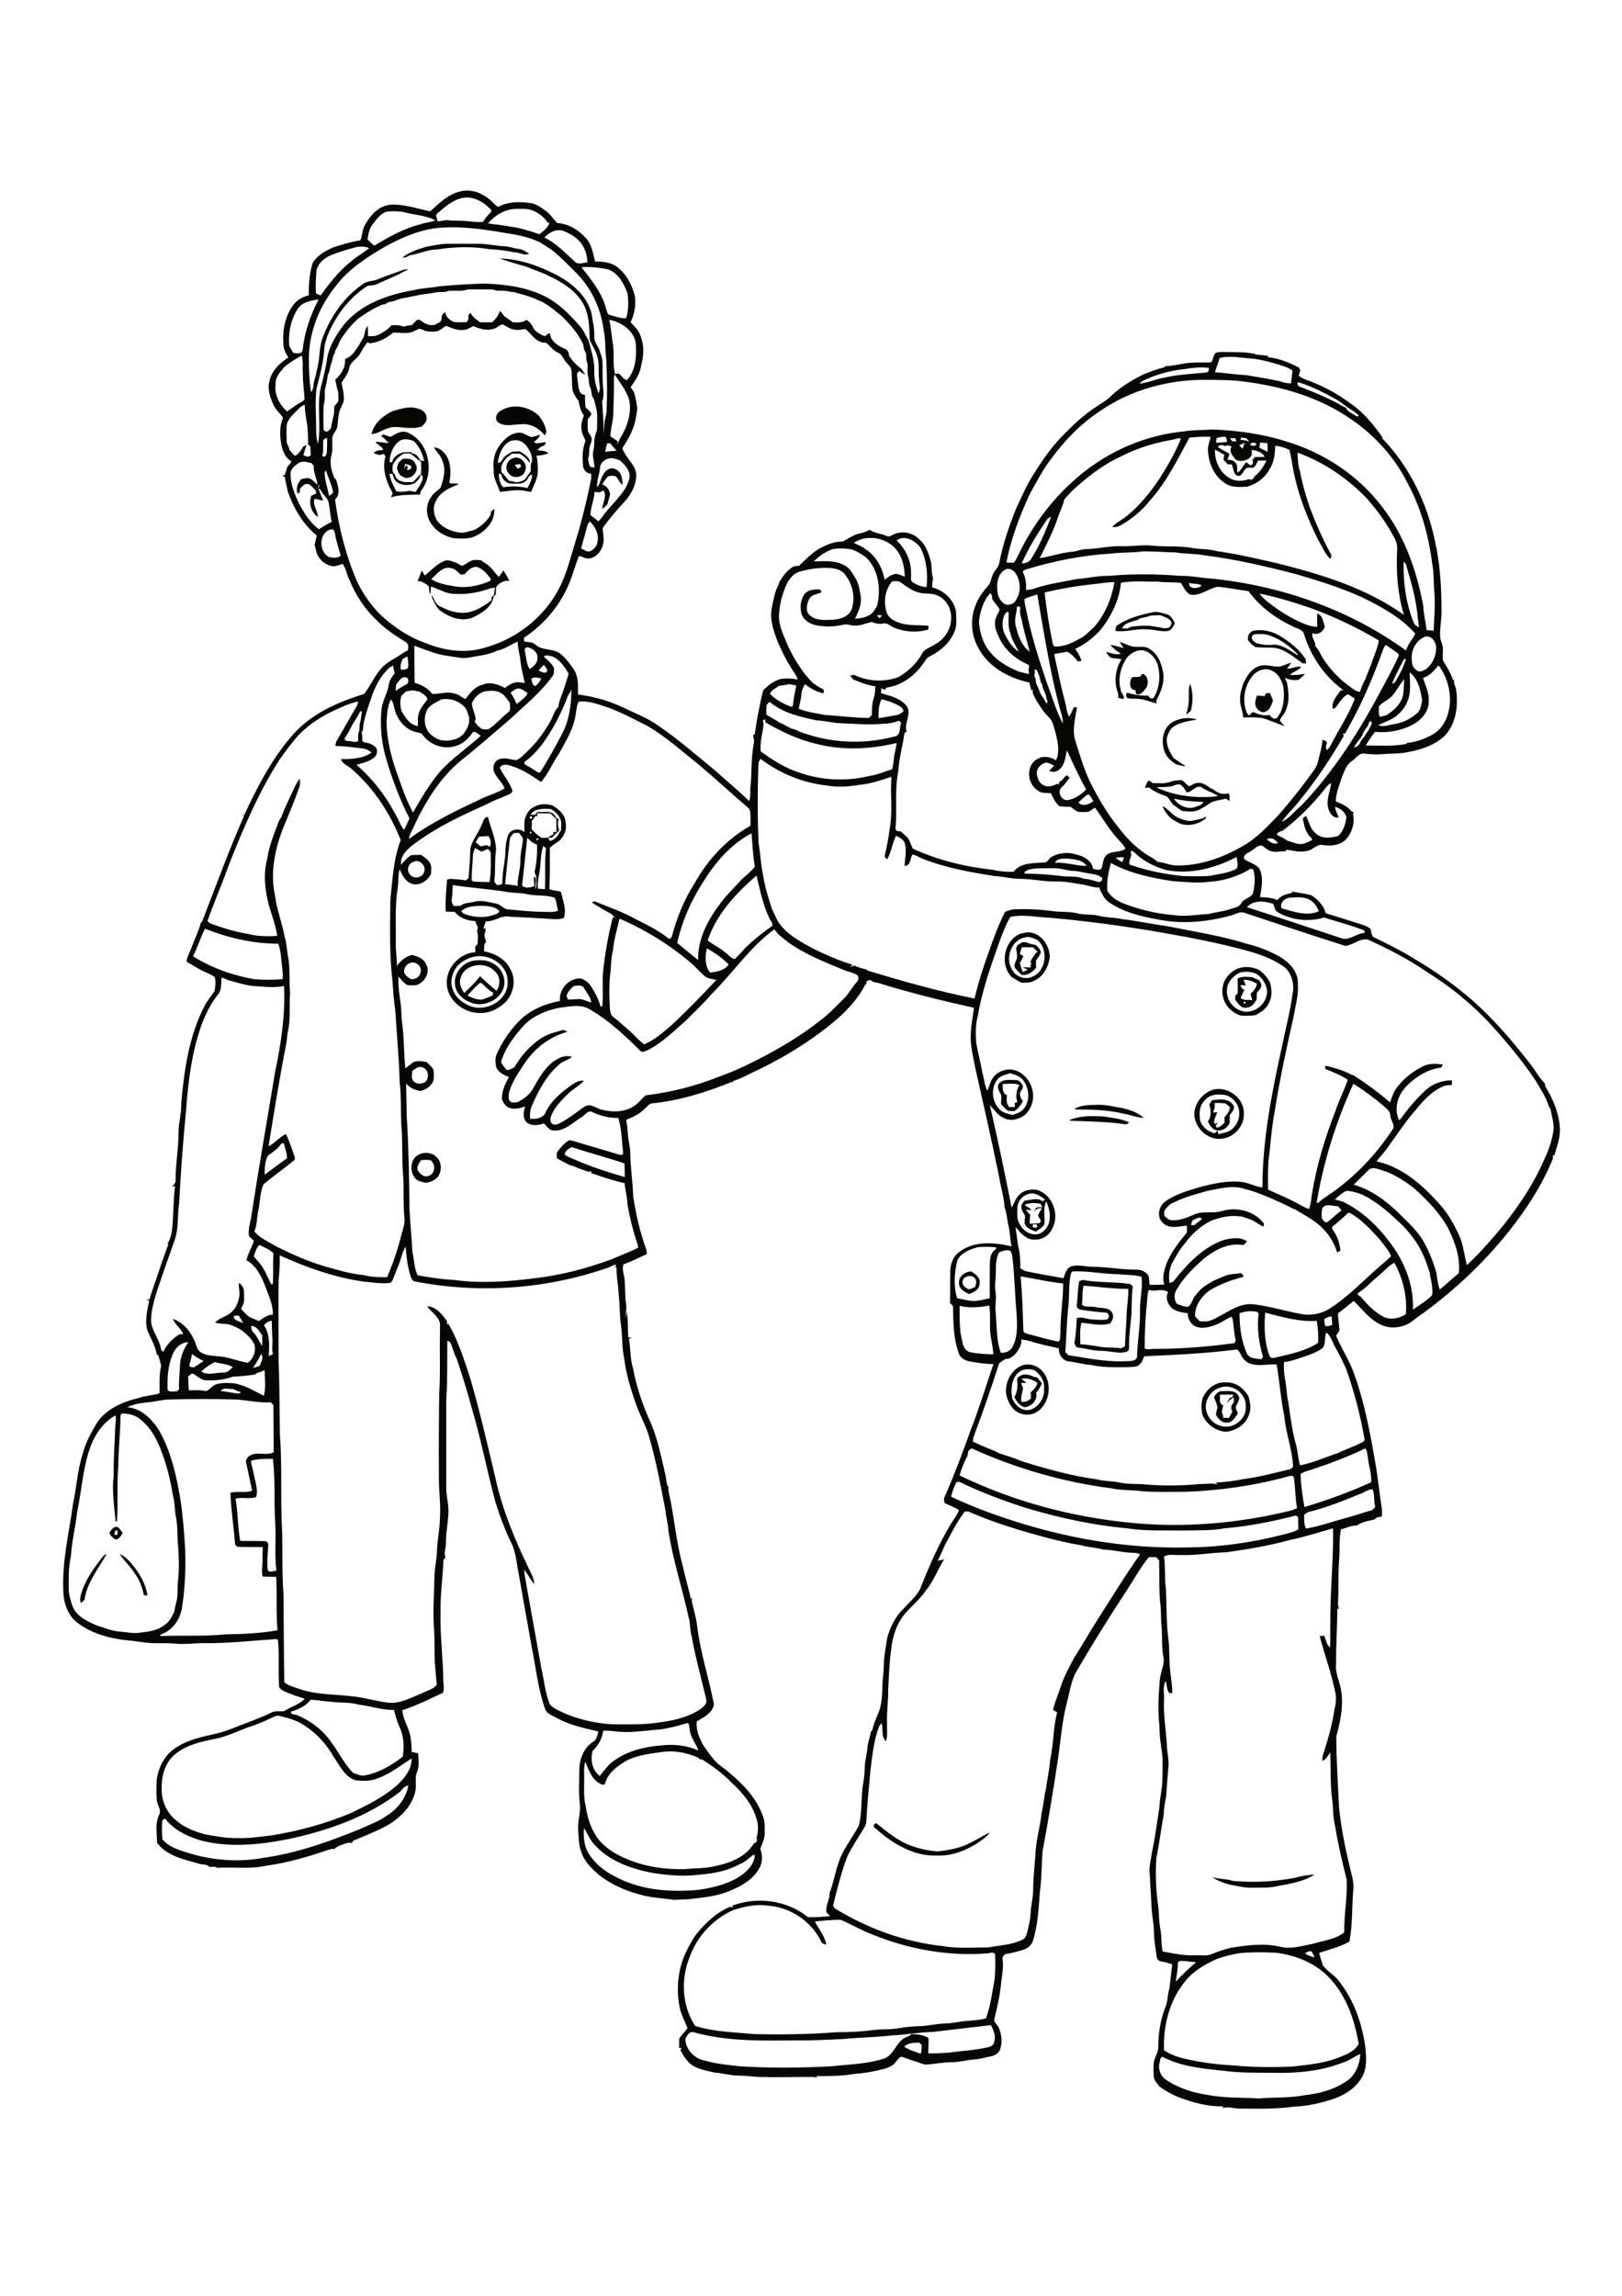<?xml version="1.0" encoding="utf-8"?>
<!-- Generator: Adobe Illustrator 24.0.0, SVG Export Plug-In . SVG Version: 6.00 Build 0)  -->
<svg version="1.1" id="Layer_1" xmlns="http://www.w3.org/2000/svg" xmlns:xlink="http://www.w3.org/1999/xlink" x="0px" y="0px"
	 viewBox="0 0 595 842" style="enable-background:new 0 0 595 842;" xml:space="preserve">
<style type="text/css">
	.st0{fill:#050703;}
</style>
<g>
	<path class="st0" d="M474.9,688.7c2.4-0.7,4.9-1.1,7.3-1.2c-4.2,2.7-9.3,3.4-14,4.3c-3,0.7-6,0.4-9,0.5c-2.7,0.1-5.3-0.7-8-1.1
		c-2.3-0.6-4.6-1.4-6.5-2.8c2.4,0.8,5.1,0.6,7.5,1.4C459.8,690.5,467.5,690.1,474.9,688.7 M321,670.4c-1.2-0.6,0-2.4,0.9-1.4
		c3.7,3,7.5,6.1,12,7.8c3.3,1.2,6.7,2,10.2,2.2c3.3-0.4,6.7-1,9.8-2.2c3.2-1.4,6.1-3.2,9.1-4.8c-1,1.9-3.1,2.9-4.8,4.2
		c-4.3,2.6-9.1,4.5-14.2,4.3C335.4,681,327.3,676.1,321,670.4 M43.9,569.9c2,0.9,3.5,2.5,4.8,4.1c2.6,3.2,4.8,7,5.4,11.1
		c-0.3,0-1,0-1.3,0c-0.6-2.9-1.6-5.7-3.4-8.1C47.9,574.5,45.5,572.5,43.9,569.9 M37.7,570.9c0.4-0.5,1-0.8,1.5-1.1
		c-3,5.4-7.3,10.5-8.2,16.9c-0.4,0.4-0.8,0.8-1.3,1.2c-0.8-1.7,0.2-3.4,0.6-5C32,578.4,34.8,574.6,37.7,570.9 M42,562.9
		c0.4,0,0.7,0,1.1,0c0-0.4,0-1.3,0-1.7C42,561.3,42,562.1,42,562.9 M40.2,562c0.6-1,1.6-2.3,2.9-2c0.8,0.5,1.3,1.4,1.9,2.2
		c-0.7,1-1.3,2.7-2.9,2.3C41.3,563.8,40.2,563.1,40.2,562 M447.5,511.5c0.2,1.3-0.6,3.4,1.2,3.8c0,1.1-1,2.5-0.1,3.5
		c0,0.3,0.1,0.9,0.1,1.2c0.7,0,1.4,0,2.2,0c0.3-0.8,0.7-1.5,1.2-2.2c-0.7-1.2-0.6-2.6,0.5-3.4c0-0.6,0-1.3,0-1.9
		c-1.1,0.5-1.9,1.4-2.7,2.2c0.4-0.7,0.9-1.4,1.3-2.1c0.8,0,1.2-0.4,1.1-1.1C450.8,511.4,449.1,511.5,447.5,511.5 M445.3,512.4
		c0.7-1.1,1.6-2.3,3.1-2.2c1.9,0,4.5-0.5,5.7,1.4c1.2,1.2-0.1,2.7-0.6,3.9c-0.6,1,0.4,1.9,0.6,2.9c-1,1.3-1.9,3.3-3.8,3.3
		c-1.9,0.4-3.3-1.3-4.2-2.7c-0.2-1,0.5-2,0.5-3C446.3,514.7,445.8,513.6,445.3,512.4 M447.3,509c-1.9,0.6-3.4,2-4.2,3.8
		c-2.1,3.7,0.3,8.8,4.3,10c4.5,1.8,9.9-2.1,9.6-6.9C457.3,511,451.8,507.1,447.3,509 M441,513.3c1.2-3.7,4.9-6.7,8.8-6.3
		c3.5-0.2,6.5,2.2,8.2,5.1c0.5,2,1.1,4.2,0.3,6.3c-1,3.8-4.7,6.3-8.5,6.7c-3.8-0.2-7.2-2.7-8.7-6.2C440.6,517,440.7,515.1,441,513.3
		 M374.7,505.7c0.6,0.5,1.3,1,1.9,1.4c-0.5,0-1.5,0.1-2,0.1c0.2,0.6,0.3,1.2,0.7,1.7c-0.2,1.8-1,3.5-0.6,5.3
		c0.7-0.1,1.5-0.1,2.2-0.4c0.4-0.3,0.9-0.6,1.3-0.9c0-0.8-0.1-1.5-0.1-2.3c1.1-0.9,2.1-2,2.5-3.4C379,506,376.8,505.2,374.7,505.7
		 M373.1,505.6c1.5-2.1,4.3-1.7,6.3-0.6c0.3,0,0.8,0.1,1.1,0.2c0.6,0.7,1.1,1.4,1.7,2.1c-0.5,1.2-1.1,2.4-2.1,3.4
		c0.6,2.7-1.6,5.2-4.3,5.4c-1.8-0.6-2.9-2.1-3.7-3.7C373.4,510.3,373.3,507.9,373.1,505.6 M375,502.5c-3.9,1.8-4.3,6.6-3.7,10.3
		c1,2.6,3.7,5,6.6,4.2c3.2-0.9,5.3-4.4,5.1-7.6c0.3-2.8-1.3-5.4-3.6-6.9C378,502.1,376.4,502,375,502.5 M375.1,500.7
		c2.2-0.7,4.8-0.1,6.5,1.4c4.7,4,3.9,12.4-1.2,15.7c-2,1.3-4.7,1.3-6.8,0.3c-2.5-1.3-3.9-4-4.5-6.7C368.5,507,371,502.2,375.1,500.7
		 M397.5,471.5c-0.6,2.3-0.3,4.7-0.6,7c1.3,1.2,3.4,0.4,5.1,0.9c2.1,0.5,5.2-0.1,6.1,2.4c0.6,1.3-0.1,2.6-0.9,3.6
		c-3.4,1-7,0-10.5-0.3c-0.7,2.6-0.4,5.2-0.4,7.9c2.4,0.1,4.8,0.5,7.1,0.9c2.5,0.5,5.1,0.1,7.7,0.6c0.6-0.3,1.8-0.5,1.6-1.4
		c0.1-3.8,0.5-7.6,0.6-11.4c0.1-3,0.7-6,0.6-9C408.3,472.7,402.9,471.9,397.5,471.5 M395.9,469.9c0.4-0.2,0.8-0.3,1.3-0.5
		c5.7,1.1,11.5,0.6,17.3,1.5c0.5,0.3,1.1,0.7,1,1.3c-0.6,4.1-0.1,8.2-0.7,12.3c-0.2,2.8-0.7,5.6-0.6,8.4c0,0.8,0,1.6-0.2,2.3
		c-0.6,0.8-1.7,0.7-2.6,0.9c-2.6,0-5.1-0.7-7.6-0.7c-2.9,0-5.6-0.9-8.4-1.2c-0.9,0-0.9-1.1-1.3-1.6c0.6-3,0.7-6.1,0.9-9.2
		c2-0.6,3.9,0.5,5.8,0.5c1.8,0.1,3.6,0.3,5.3,0c1.1-0.6,0.8-2.3-0.4-2.5c-3.1-0.2-6.3-0.6-9.4-1.1c-0.8-0.1-1.5-1-1.3-1.8
		C395.4,475.7,395.3,472.8,395.9,469.9 M353.1,470.2c-0.1,1.3,1.1,2.1,2.1,2.6c0.9,0.1,1.7-0.5,2.5-0.8c0.3-0.9,0.7-2,0.1-2.9
		C356.8,467.1,353,467.9,353.1,470.2 M351.8,470.7c-0.3-2.5,2.2-4.4,4.5-4.4c1.6,1,3.6,2.4,3,4.7c-0.1,2-2.1,2.9-3.7,3.6
		C353.9,473.9,351.8,472.8,351.8,470.7 M153.3,429.3c0.8,1.3,2.4,2.7,4,1.9c2.4-0.7,2.5-4.2,0.8-5.6c-1.2-0.4-2.5-0.2-3.7-0.1
		C153.7,426.7,152.7,427.9,153.3,429.3 M152.2,424.5c2.1-2.2,6-2.3,8.1,0c1.8,1.9,1.8,4.9,0.4,7c-1.1,1.4-2.8,2-4.5,2.3
		c-1.4-0.4-3-0.5-4-1.8C150.5,429.9,150.5,426.6,152.2,424.5 M393,410.5c3.9-1.4,8.1-1.3,12.1-1c3.1,0.5,6.2,0.8,9.1,2.1
		c-0.4,0.4-0.9,0.9-1.6,0.7c-6.8-1-13.6-1-20.5-1.3C392.4,410.9,392.8,410.6,393,410.5 M394.4,406.5c2.4-1.2,5.2-1.3,7.8-1.3
		c3.3-0.2,6.4,0.7,9.6,1.2c2.8,0.7,5.6,1.6,7.8,3.6c-2.6-0.1-5-1.2-7.6-1.6c-5.8-1.4-11.8-1.5-17.7-1.5
		C394.4,406.9,394.4,406.7,394.4,406.5 M445.6,404.5c0,0.6,0,1.1,0,1.7c-0.2,0.6-0.4,1.2-0.6,1.8c0.4,0,1.1-0.1,1.5-0.1
		c-0.3,1.4-1.6,2.8-0.9,4.3c0.3-0.1,0.9-0.3,1.2-0.4l0,0.1c-0.5,0.3-1.1,1-0.5,1.6c1.2,0.2,2-1.1,2.9-1.7c0-0.7,0-1.4,0-2.1
		c1-1,1.8-2.2,2-3.6c-0.5-0.5-1.1-1-1.6-1.4C448.2,404.5,446.9,404.5,445.6,404.5 M450,401.7c-2.7-0.5-6-0.6-7.9,1.7
		c-2.2,1.9-2.3,5.1-1.8,7.8c0.9,2.3,3,4,5.4,4.4c0.3-0.3,0.6-0.7,0.9-1c-1.8-0.2-2.8-1.8-3.5-3.3c1.3-1.8,1.2-4.1,0.5-6.2
		c0.3-0.5,0.6-1.1,1-1.6c2.5-0.3,5.7-0.8,7.5,1.4c1.4,1.3-0.2,3-1,4.1c0,0.9,0,1.8,0,2.8c-0.8,1.8-2.5,2.9-4.5,2.8
		c0.1,0.3,0.3,1,0.4,1.4c1.6-0.6,3.5-0.6,4.8-1.8c2.3-1.8,3.4-5.1,2.5-7.9C453.7,404.2,452,402.5,450,401.7 M445.1,399.6
		c5.3-1.3,11.3,3.1,11.2,8.7c0.2,4.5-3.4,8.8-8,9.3c-4,0.6-8.1-2.2-9.5-5.9C436.5,406.8,440.3,401,445.1,399.6 M367.8,397.6
		c0,0.7,0.1,1.4,0.1,2.2c0.3,0.8,0.5,1.7,1.5,1.8c-0.2,1.6-0.3,3.2,0.8,4.4c0.7,0,1.4,0,2.1,0c0-0.4-0.1-1.1-0.1-1.4
		c0.2-0.1,0.7-0.4,1-0.5c-0.8-2.1-0.3-4.3,0.7-6.2C371.9,397.1,369.8,397.5,367.8,397.6 M366.3,397.6c1.4-2,4.1-1.5,6.2-1.5
		c1.3-0.1,2.2,1,2.7,2.1c0.2,0.9-0.5,1.7-1,2.4c-0.2,1.2,0.3,2.3,1,3.2c-0.7,1.5-1.7,2.8-3.1,3.7c-0.8,0-1.5-0.1-2.3-0.1
		c-1-0.7-1.9-1.6-2.6-2.6c0-1,0.2-2.1,0.1-3.1C366.8,400.5,365.6,399.1,366.3,397.6 M456.2,367.5
		C456.3,369.2,457.7,366.8,456.2,367.5 M456.2,359.3c0.2,0.7,0.5,1.5,0.9,2.1c-0.7,0-1.4-0.1-2.1-0.1c0.3,0.8,0.7,1.5,1.5,1.7
		c-0.5,1-1,2-1.4,3.1c0.4,0.2,1.1,0.5,1.5,0.6c0.9,0,1.9,0,2.8,0.1c-0.2-0.8-0.5-1.5-0.7-2.3c1.2-1,2.1-2.2,2.4-3.7
		C459.7,359.9,458,359.3,456.2,359.3 M454,358.9c1.7-1,3.6-0.6,5.5-0.5c0.7,0.4,1.5,0.8,2.3,1c0.4,0.7,1,1.3,0.9,2.1
		c-0.1,1-1,1.8-1.6,2.5c-0.1,0.8-0.1,1.7-0.1,2.5c-0.8,1.3-1.7,2.9-3.5,3c-2.1,0.6-3.4-1.5-4.4-2.9c0-0.5,0-0.9,0-1.4
		c0.2-0.2,0.7-0.6,0.9-0.8C454.1,362.6,454,360.8,454,358.9 M455.1,356.6c-2.6,1.1-4.9,3.5-5,6.4c-0.3,3.1,1.7,6.4,4.7,7.5
		c3.9,1.8,8.7-1.1,9.7-5c0.9-2.5-0.4-5.3-2.1-7.1C460.6,356.4,457.7,356.1,455.1,356.6 M451,357.3c2.2-2.4,5.7-3.2,8.8-2.3
		c2.8,0.5,4.7,2.9,6.1,5.3c0.6,2.4,0.9,5.2-0.4,7.5c-0.9,2.2-3,3.4-4.9,4.5c-1.9,0.2-3.8,0.4-5.7,0.1c-2.9-1-5.5-3.5-6.2-6.6
		C447.9,362.8,448.7,359.4,451,357.3 M175.8,360.7c-1.6,1.3-2.9,2.9-4.3,4.4c1.6,0.8,3.3,1.6,5.2,1.5c1.4-0.3,2.6-1,4-1.5
		c0.1-0.4,0.1-0.7,0.2-1c-1.3-0.7-2.3-1.7-3.3-2.7C177,360.8,176.3,360.1,175.8,360.7 M169,358.6c-0.8,2,0.2,3.9,1.3,5.6
		c2-2,4.1-3.9,5.8-6.2c1.9,1.9,4,3.6,6,5.4c1.5-2,1.5-5.3-0.4-7C178.3,352.4,170.4,353.4,169,358.6 M173.3,352.4
		c2.4-0.4,5.1-0.5,7.3,0.8c3.3,1.5,5.3,5.7,4.1,9.2c-1.6,4.7-7.7,7.2-12.2,5.2c-2.9-1.1-5.6-3.7-5.6-6.9
		C166.5,356.8,169.7,353.2,173.3,352.4 M374.8,347.4c-0.2,0.8-0.4,1.6-0.7,2.5c0.3,0.2,1,0.5,1.3,0.7c-0.3,0.9-0.8,1.8-1.3,2.5
		c0.1,0.5,0.3,1,0.4,1.5c0.2,0.6,0.4,1.3,0.7,1.9c0.6-0.3,1.2-0.6,1.8-0.9c-0.6-0.3-1.3-0.6-1.9-0.9c1,0,2,0.1,3,0.1
		c0-0.3-0.1-0.8-0.1-1.1l0.5,0.2c-1.3-1.7,0.9-2.9,1.4-4.4c0.2-0.1,0.6-0.3,0.8-0.4c-0.6-0.6-1.2-1.1-1.8-1.7
		C377.6,347.4,376.2,347.4,374.8,347.4 M373.3,346.6c0.6-0.4,1.2-0.7,1.8-1.1c0.5,0,1,0.1,1.4,0.1c1.1,0.5,2.3,0.8,3.6,1
		c0.7,0.9,2,1.8,1.6,3.1c-0.4,0.9-1.1,1.7-1.6,2.5c-0.1,0.9-0.1,1.8,0,2.7c-1.4,1.6-3.1,3-5.4,2.6c-0.8-0.9-1.7-1.6-2.4-2.6
		c-0.6-1.4,0.8-2.7,0.8-4.1c0-1-0.2-2-0.4-3C372.9,347.4,373.2,346.8,373.3,346.6 M371,355.1c1.1,2.8,4.6,4.4,7.4,3.2
		c5.4-1.8,6.4-10.1,2.1-13.6c-1.4-0.5-3-1.5-4.6-0.9C371.1,344.8,368.8,351,371,355.1 M374.4,342.4c0.8-0.2,1.7-0.3,2.5-0.5
		c4.8,0,8.2,4.7,8.2,9.2c-0.5,3.5-2.4,7.2-5.8,8.6c-1.4,0.8-3.1,0.7-4.7,0.7c-1.2-0.7-2.3-1.3-3.5-2.1
		C366.6,353.7,368.3,344.8,374.4,342.4 M426.4,295.6c2.1,1,3.3,3,5.4,4.1c1.4,0.7,3,1.3,4.7,1.4c1.6-0.1,3.2-0.7,4.8-1
		c0.2-0.1,0.7-0.4,1-0.6c0,0.1,0.1,0.5,0.1,0.6c-0.5,0.4-1.1,0.7-1.6,1.1c-2.9,1.6-6.7,2-9.5,0C428.9,300.1,427.4,297.9,426.4,295.6
		 M174.3,350.8c-2.6,0.4-5,1.8-6.7,3.7c-1.7,2.3-2.6,5.4-1.6,8.1c0.9,3,3.5,5.2,6.3,6.3c5.9,2.5,14.2-2,13.9-8.8
		C186.5,354.1,179.8,349.8,174.3,350.8 M169.2,334.1c0.2,0.3,0.7,0.8,0.9,1c3.4,1.3,7.3,1.7,10.8,0.5c0.9-0.3,1.9-0.5,2.3-1.4
		c-1.3-1.7-3.8-1.8-5.7-2C174.7,332.3,171.5,332.1,169.2,334.1 M166.1,324.6c-0.1,1.5-0.1,2.9-0.3,4.4c-0.2,1.2-0.2,2.5,0.8,3.3
		c0.8,0,1.5-0.1,2.3-0.1c1.4-1.2,3.4-1,5.1-1.5c2.7-0.7,5.4,0.2,8,0.7c1.7,0.2,2.7,2.1,4.4,2.1c4.3,0.4,8.6,0.9,12.9,0.9
		c1.8,0,3.7,0.3,5.4-0.4c-0.5-1.6-0.4-3.4-1.3-4.8c-3.3-1.1-6.8-0.5-10.2-1.3c-2.6-0.6-5.3-0.3-7.9-0.9
		C179,326,172.5,325.6,166.1,324.6 M174.3,311c-0.3,0.8-0.8,1.6-0.8,2.5c-0.1,3.1-0.5,6.2-0.5,9.3c0.2,0.2,0.4,0.3,0.6,0.5
		c2,0.1,4,0.2,6,0.2c0.5-3.5,0.5-7.1,0.4-10.6c0-0.7-0.6-1.1-1-1.5c-0.9,0-1.5,0.8-2.3,0.9C175.8,312,175.1,311.4,174.3,311
		 M199.3,310.3c-1,2.7-0.9,5.7-1.2,8.5c-0.4,2.3-1,4.7-0.8,7.1c0.9,0.1,1.7,0.1,2.6,0.2c0.3-5-0.2-10.1,0.4-15.1
		C200,310.8,199.5,310.5,199.3,310.3 M196.8,307.6C196.8,309.2,198.4,306.9,196.8,307.6 M191.5,324.8c1.2,1.1,3.1,0.7,4.5,0.2
		c-0.1-1.1-0.1-2.3-0.2-3.4c0.1,0,0.4,0,0.5,0.1c0.8,1.4-0.2,3,0.1,4.4c0.6-1.5,0.4-3.1,0.3-4.6c-0.1-0.7-0.8-1.4-0.5-2.2
		c0.7-3.1,0.9-6.4,0.8-9.6c-1.5-0.3-2.6-1.5-3.6-2.5C192.8,313.1,192.2,318.9,191.5,324.8 M175.8,306.8c-0.5,0.7-0.9,1.4-1.3,2.1
		c0.6,0.5,1.2,1,1.8,1.5c0.7-0.1,1.5-0.3,2.2-0.5c0.3,0.2,0.9,0.5,1.2,0.7c0.6-1.3,0.3-3-0.6-4C177.9,306.7,176.9,306.8,175.8,306.8
		 M188.5,305.5c-0.6,0.7-1.4,1.4-1.5,2.4c-0.6,5.5-1.2,10.9-1.7,16.4c1.5,0.1,3.1,0.3,4.6,0.6c-0.1-3.3,1.1-6.4,1-9.6
		c0-2.3,0.6-4.6,0.9-6.9c0.3-1.2-0.8-2.1-1.5-3C189.8,305.5,189.1,305.5,188.5,305.5 M194.5,305C193.7,306.5,196.1,305.1,194.5,305
		 M194.6,299.3c-0.5,0.6-0.4,0.9,0.3,1C195.4,299.7,195.3,299.4,194.6,299.3 M197,298.3c0,0.2,0.1,0.7,0.2,1c-0.2,0-0.6,0-0.8,0
		c-0.4,0.6-0.8,1.2-1.3,1.7c0,1,0,2.1-0.1,3.1c1.1,1.2,2.3,2.3,3.7,3.2c0.7,0,1.5,0,2.2-0.1c0.7-0.5,1.4-0.9,2.1-1.2
		c0-0.2,0-0.7,0-0.9c0.3,0,0.8,0.1,1.1,0.1c0-1.6,0-3.2,0-4.8c-0.8-0.7-1.5-1.4-2.2-2.1C200.3,298.3,198.6,298.3,197,298.3
		 M194.6,298.8c0.6,0,1.2,0,1.7,0c0.4-0.5,0.7-1.2,1.5-1c1.9,0.1,4.2-0.6,5.6,1.1c0.4,0.7,0.8,1.3,1.6,1.6c-0.6,1.3-0.2,2.7,0.1,4.1
		c-0.9,0.9-1.7,1.7-2.6,2.6c-0.3,0-1,0-1.4,0c0.1,0.3,0.4,0.9,0.6,1.2c1.6-0.3,2.9-1.6,3.5-3.1c0.2-0.2,0.5-0.6,0.6-0.8
		c0-1.5,0.4-3.3-0.5-4.6c-0.7-1.4-1.9-2.4-3.2-3.2C199.5,296.6,196.3,296.3,194.6,298.8 M195.8,296c2.1-1.3,4.6-1.3,6.9-0.6
		c2.3,1.4,4.7,3.4,4.8,6.3c0.5,2.5-0.5,5-2.4,6.7c-1.2,0.8-2.4,1.6-3.4,2.5c0,5,0.1,10.1-0.2,15.1c1.2,0.8,2.9,0.5,4.3,1.1
		c0.6,3.1,2.2,6.4,1,9.6c-1.6,0.5-3.2,0.5-4.9,0.3c-5-0.3-9.9-0.6-14.9-0.8c-3.1-0.7-5.7,1.9-8.8,1.7c-0.3,0.9-0.6,1.7-0.8,2.6
		c0.2,0,0.6,0.1,0.8,0.1c-0.1,0.9-0.4,1.7-0.5,2.6c0.2,0.7,0.4,1.5,0.6,2.2c-0.9,1-0.7,2.3-0.7,3.5c3.9,0.7,7.7,2.8,9.5,6.3
		c2.5,4.1,1.3,9.8-2.3,12.9c-2.5,2.2-5.7,3.6-9,3.4c-5.8,0-11.8-4.8-11.9-10.8c-0.3-5.8,4.8-11.2,10.5-11.5c0-0.7-0.1-1.3-0.1-2
		c0.3-0.3,0.6-0.6,0.9-1c0-1.4,0.3-2.8-0.1-4.2c-0.2-0.6,0.1-1.2,0.2-1.8c-0.3-0.8-0.7-1.6-1-2.4c-2.8-0.1-5.7-1.1-7.5-3.4
		c-1.1,0-2.2,0-3.3-0.1c-0.2-3.9,0.2-7.8,0.5-11.7c0.4-0.1,0.8-0.2,1.2-0.3c1.9,0.2,3.8,0.2,5.7,0.6c0.3-0.3,0.7-0.6,1-0.9
		c0.2-3.5,0.6-6.9,0.6-10.4c0.5-3.4,3-6,4.2-9.1c0.6-1.1,0.7-2.9,2.3-2.9c1,4,2.8,7.8,3,12c-0.6,3.6-0.2,7.3-0.6,10.9
		c-0.3,0.9,0.4,1.5,0.9,2.1c0.7-0.1,2.1,0,2-1.1c-0.1-3.9,1.1-7.6,1.1-11.5c0.1-2.1,0.4-4.3,1.2-6.2c1.3-1.9,4.1-2.1,5.8-0.6
		c-0.1-1.6-0.1-3.2,0.1-4.8C193.1,298.7,193.9,296.8,195.8,296 M430.6,292.9c1.6,2.4,4.8,4.1,7.7,3.1c1.1-0.5,2.7-0.6,3.1-1.9
		C437.8,294,434.1,293.7,430.6,292.9 M429.1,288.5c-1.6,0.2-3.2,0.1-4.9,0.3c7,3.2,15,4.1,22.6,3.2c-1.9-1.5-4.3-1.9-6.2-3.4
		c-2.2-0.5-3.3,1.9-5.3,2c-0.6-1.1-1.3-2.2-2.4-2.9C431.6,287.4,430.4,288.4,429.1,288.5 M420,289c0.4-1,0.6-2.2,1.5-2.8
		c0.4,0.3,0.9,0.6,1.3,1c2.2,0,4.5,0.3,6.6-0.5c1.3-0.5,2.7-0.5,4.1-0.6c0.9,0.6,1.7,1.4,2.5,2.2c1.1,0,1.8-1.1,2.9-1.1
		c2-0.5,3.7,0.8,5.2,1.9c0.3,0.1,0.8,0.3,1,0.4c1.6,1.4,3.6,2.1,5.6,1.4c0.5,0.9,0.3,1.9,0.4,2.9c-0.5-0.3-0.9-0.6-1.4-0.9
		c-2.1,0.6-4.4,0.6-6.2,1.9c-1.5,1-3,2-4.7,2.6c-1.7,0.4-3.5,0.2-5.2,0c-1-0.7-2.1-1.4-3-2.1c-1.1-0.9-1.5-2.3-2.6-3.2
		c-2.1-0.8-4.4-1.6-6.1-3C421.4,288.5,420.7,289,420,289 M429.5,265.2c2.8-1.8,6.4-2.4,9.6-1.3c-2.9,0.5-5.9,0.9-8.5,2.5
		c-1.5,1-2.1,2.7-2.6,4.3c-0.2,2.7,1.1,5.2,2.5,7.3c1.5,1,3,2.1,4.5,3c-0.3,0-1-0.1-1.3-0.1c-0.7-0.2-1.4-0.4-2.1-0.5
		c-1.8-1.1-3.5-2.5-4.3-4.5C425.9,272.4,426.3,267.7,429.5,265.2 M464.5,254.2c0.5,0,0.9,0,1.4,0c0.3,0.9,0.7,1.8,1.1,2.7
		c-0.6,1.5-1,3.3-2.6,4c-1.4,0.9-2.9-0.4-3.6-1.5c-0.7-1.4-0.2-2.9,0.3-4.3c0.9,0.1,1.9,0.1,2.8,0.2
		C464,255,464.3,254.5,464.5,254.2 M436.1,256.4c0.1-1.9-0.3-3.8,0.5-5.6c1.1,3.2,1.1,6.7,0.2,10c-0.6,0.4-1.1,0.9-1.7,1.3
		C435.7,260.2,436.1,258.3,436.1,256.4 M419,247.1c2.3,0.5,2.5,3.8,1.3,5.4c-0.8,1.1-2.2,2.8-3.6,1.9c0-0.3-0.1-1-0.2-1.3
		c-2.4,0-2.2-3.2-1.3-4.7c1-0.2,2-0.1,3-0.2C418.4,248,418.8,247.4,419,247.1 M459.8,247.5c-2.8,3.1-3.9,7.6-3.1,11.7
		c0.3,1.2,0.5,2.4,1.5,3.2c0.5-0.4,0.9-0.9,1.4-1.3c1.9,0.8,4,1.6,6.1,1.1c0.4,0.5,0.8,1.1,1.5,1.3c1.4,0.5,1.8-1.3,2.5-2.1
		c1.4-3.1,1.5-6.6,1-9.9c-0.7-2.1-1.7-4.3-3.7-5.3C464.7,244.7,461.6,245.6,459.8,247.5 M469.7,244.4c1.4-0.4,2.6-1,4-1.4
		c-0.5,0.8-1,1.5-1.6,2.2c1.8,0.2,3.4-1.1,5.2-0.6c-1.1,1.4-3,1.7-4.1,2.9c1.8,0.2,3.7-0.1,5.5-0.4c-0.6,0.9-1.5,1.5-2.3,2.2
		c-1.8,0.3-3.5,0-5.1-0.7c0.2,0.6,0.5,1.2,0.8,1.8c0.8,3.8,1,8-1.1,11.4c-0.5,0.9-1.3,1.5-1.5,2.5c0.5,0.7,1.1,1.3,1.7,2
		c-2.8-0.9-5.5-2.3-8.4-3c-2.2-0.3-4.5-0.2-6.8-0.2c0-2.3-1.3-4.5-1.1-6.8c-0.1-2,0.7-3.9,1.2-5.8c0.1-0.2,0.4-0.6,0.5-0.8
		c1.3-3,4.1-6,7.6-5.7C466.1,244,467.9,244.7,469.7,244.4 M410.7,235.4c2,0.6,3.8,1.8,5.9,1.8c1.7,0.1,3.6-0.3,5.1,0.8
		c3.3,1.9,4.6,5.9,5.1,9.5c0.2,3.1-0.9,6.2-2.4,8.9c-0.3,0.5-0.2,1-0.1,1.6c-0.3-0.1-0.8-0.2-1-0.3c-2-0.5-4-1.4-6.1-1.4
		c-1.3-0.2-2.8,0.2-3.9-0.5c-0.3-0.6-0.3-1.2,0.1-1.8c2.5,0.8,5.1,1.2,7.7,1.1c0.3,0.3,0.8,0.8,1,1.1c1.2,0.2,1.5-1,1.9-1.8
		c1.5-3.3,1.6-7,0.7-10.5c-0.8-2.6-2.8-4.9-5.5-5.4c-2.8-0.2-5.4,1.6-6.6,4c-1.7,3.1-2.5,6.9-1.5,10.4c0,1.1,1.1,1.8,1.2,2.9
		c-0.1,1.1-1.6,0.1-2.2,0.1c0.4-1.2-0.2-2.3-0.5-3.3c-0.9-3.7-0.2-7.6,1.8-10.8c-1.2-0.3-2.4-0.3-3.6-0.5c-1-0.4-1.6-1.4-2.1-2.2
		c1.8,0.3,3.6,1.2,5.5,0.7c-1.4-1-2.8-1.9-3.9-3.3c1.7,0.2,3.3,0.8,4.9,1.2C411.6,236.9,411.2,236.2,410.7,235.4 M461.1,235.9
		c2,0.6,4.1,0.8,6.2,0.5c3.3,0.1,6.1,2.3,8.8,4c0-0.1-0.1-0.4-0.1-0.5c-2.7-2.7-5.8-5.1-9.4-6.5c-2.1-1-4.5-1-6.7-0.7
		C458.3,233.8,459.8,235.5,461.1,235.9 M459.5,231.4c3.5-0.8,7.2,0.1,10.2,1.9c3.4,2.2,6.8,4.7,9,8.1c0.5,0.5,0.3,1.3,0.4,1.9
		c-0.3,0-0.9,0-1.2,0c-3.2-2.2-6.3-5.1-10.3-5.7c-2.4-0.2-4.7,0-7.1-0.3c-0.5-0.4-1-0.7-1.5-1.1c-0.4-0.5-0.8-1-1.2-1.4
		C457.6,233.4,458.1,232.1,459.5,231.4 M422.4,225.7c-0.7,0.2-1.3,0.4-2,0.6c-0.7,0.1-1.4,0.3-2,0.4c-0.5,0.3-1,0.5-1.4,0.8
		c-0.2,0-0.7,0.1-1,0.2c-0.5,0.2-1,0.4-1.5,0.5c-0.5,0.2-1,0.4-1.4,0.6c-0.7,0.4-1.2,1-1.5,1.7c0.6,0,1.3,0,2,0
		c0.5-0.2,1-0.5,1.5-0.7c3-0.3,6.1-0.6,9,0.1c1.7,0.1,3.4,1,5,0.1c0.2-0.3,0.5-1,0.7-1.4c-0.3-1.4-1.5-1.9-2.7-2.4
		c-0.5-0.2-1.1-0.4-1.6-0.6C424.3,225.7,423.3,225.7,422.4,225.7 M422.6,224.6c1.8-0.5,3.7,0.2,5.5,0.7c1.5,0.5,2.3,2,2.9,3.3
		c-0.6,1.1-1.2,2.4-2.4,2.8c-2.7,0.4-5.3-0.6-8-0.6c-3.8-0.3-7.5,1.1-11.4,0.6c0.1-0.7-0.1-1.7,0.7-2.1
		C413.6,226.8,418.1,225.5,422.6,224.6 M170.4,210.6c-0.3,0-1,0.1-1.3,0.2c-1.2-1-2.3-2.4-3.9-2.5c-3-0.6-4.9,2.3-7,4.1
		c2.4,1.5,5.2,2.1,7.9,2.5c4.6,1,9.4,0,13.6-1.8c0.1-0.2,0.3-0.5,0.4-0.7c-1.4-1.9-3-3.9-5.3-4.5
		C172.9,207.8,171.6,209.3,170.4,210.6 M155.8,211.1c2.5-2,4.7-4.6,7.8-5.6c1.5-0.1,2.8,0.6,4.2,1.1c0.6,0.4,1.1,0.8,1.8,0.9
		c1.4-0.6,2.5-1.7,4-2.1c0.9-0.1,1.8,0,2.7,0c1.4,1,3.1,1.9,4.2,3.3c0.8,1,1.6,2,2.5,2.9c0.6-0.8,1.1-1.6,1.7-2.4
		c0.7,1.2,1.5,2.5,2.2,3.8c-1.9-0.2-3.8,0.7-4.9,2.3c-0.1,0.9-0.1,1.8-0.1,2.7c-0.2,0.2-0.6,0.6-0.8,0.8c-0.7,3.9-4.3,6-7.5,7.6
		c-3.9,1.7-8.3,0.2-11.6-2.1c-1.1-0.6-1.8-1.7-2.4-2.8c-0.3-0.7-0.7-1.4-1.1-2.1c0-0.3-0.1-1-0.1-1.3c0.9,1.7,1.4,3.9,3.5,4.5
		c2.7,1.4,5.7,2.4,8.8,2.1c3.6-0.3,6.7-2.4,9.6-4.5c0-0.3,0-0.9,0-1.2c0.2-0.2,0.7-0.5,0.9-0.7c0.1-0.9,0.2-1.9,0.4-2.8
		c-0.8,0.1-1.6,0.2-2.4,0.5c-4,1.4-8.3,2.1-12.5,1.8c-3.1,0-5.7-1.8-8.6-2.7c-0.1,1-0.1,2-0.2,3c-0.5-0.9-0.5-2-0.6-3.1
		c-1.2-1-2.5-1.9-4.1-1.9c0.5-1.3,1-2.5,1.5-3.8C155.1,209.8,155.4,210.4,155.8,211.1 M148.6,170.1c-0.1,0.6-0.2,1.3-0.3,1.9
		c0.1-0.2,0.4-0.7,0.5-1c0.3-1.1,1.4,1.1,0.2,1.2c0.9,0.4,2.2-0.2,1.8-1.3C150.1,170.5,149.3,170.3,148.6,170.1 M146.1,169.8
		c0.5-0.5,1-1,1.6-1.5c1.7-0.2,3.9-0.2,4.6,1.7c2.1,2.7-1.9,6.7-4.6,4.8c-1.3-0.5-1.8-2-2.1-3.2C145.8,171,146,170.4,146.1,169.8
		 M188.9,170.4c0.2,0.3,0.5,0.9,0.7,1.1c0.4,0.9,1.1-0.2,1.6-0.4c-0.1-0.2-0.3-0.7-0.5-0.9C190.1,170.3,189.5,170.4,188.9,170.4
		 M188.3,168c2.7-1,5.5,2.2,4.3,4.8c-0.8,2.5-4.6,2.9-6,0.8C184.9,171.8,185.9,168.7,188.3,168 M159.2,164.1c2,0,3.4,1.5,4.5,2.9
		c1.8,3,1.8,6.7,1.1,10.1c0.4,0.1,0.7,0.2,1.1,0.3c0.8-0.3,1.6-0.1,2.4,0.2c-3.2,1.2-6.9,2.8-8.4,6.2c-1.3,2.2-0.8,5,0.4,7.1
		c2.2,2.9,5.8,4.3,9.3,4.5c1.5-0.2,2.9-0.7,4.3-1c2.5-1.3,4.6-3.1,6-5.5c0.1-0.3,0.2-0.9,0.2-1.2c0.4-0.4,0.8-0.8,1.2-1.1
		c0.4,4.4-3,8.1-6.7,9.9c-2.5,1.3-5.4,1-8.1,0.9c-3.5-0.7-6.8-2.7-8.6-5.8c-1.8-2.8-1.7-6.7,0.3-9.4c0.8-1.5,2.5-2.2,3.5-3.5
		c1-3.1,2-6.5,0.6-9.6C161.8,167.1,160.1,165.8,159.2,164.1 M183,173.7c0,1.8,0.3,3.7,1.6,5c3-0.5,6-0.4,8.9,0.3
		c0.8-1.6,1.7-3.1,1.7-4.9c-1.5,0.1-1.4,2-2.7,2.6c-1.4,1-3.1,0.6-4.7,0.7c-1.9,0-3.7-1.5-3.9-3.5L183,173.7 M182.6,169.8
		c1.6-0.1,1.7-1.8,2.8-2.6c0.8-0.6,1.7-1.1,2.6-1.6c0.9,0,1.7,0,2.6-0.1c1.6,1,3.8,2.1,3.8,4.3c-1.1-1.3-2.2-2.6-3.8-3.4
		c-1,0-2,0-3,0c-0.4,0.5-1,1-1.6,1.3c-0.5,0.6-1,1.3-1.5,1.9c-0.2,0.5-0.4,1-0.6,1.5c0,0.7,0,1.3,0,2c1.1,1,1.9,2.2,2.9,3.3
		c0.3,0,0.9,0.1,1.2,0.1c1.6,0.7,3.2,0.2,4.6-0.7c0.7-1,1.4-2,2.1-3c0-1.2-0.2-2.6,0.5-3.7c0-1.2-0.3-2.3-0.7-3.4
		c-0.7-1.1-1.3-2.4-2.4-3.2c-1.3-1.2-3.4-1.3-5-0.7C184.2,163.3,183,166.7,182.6,169.8 M182.3,164.9c1.7-2.9,4.2-5.8,7.7-6.2
		c1.9-0.3,3.3,1.2,5,1.6c1.1-0.2,2.1-0.6,3.1-0.9c-0.3,1.2-1.3,2-2.3,2.7c1.3,1,3,0,4.5,0.1c-0.2,0.4-0.4,0.8-0.6,1.2
		c-1,0.2-1.9,0.8-2.5,1.7c1.3,0.3,3,0,3.9,1.2c-1.4,0.5-2.8,0.8-4.3,0.8c0.5,2.3,0.6,4.6,0.4,6.9c-0.4,2.2-1.5,4.3-2.4,6.4
		c-0.5-0.1-0.9-0.1-1.4-0.2c-3.3-0.9-6.7-0.1-10,0.2c-0.8-2.6-2.5-5-2.3-7.9C180.8,169.9,181.1,167.3,182.3,164.9 M142.9,173.8
		c0.3,2.3,1.4,4.3,2.5,6.4c1.6,0.3,3.3,0.1,4.9-0.2c0.7,0.1,1.4,0.3,2.1,0.4c0.9-1.2,1.7-2.4,2.3-3.8c0.3-0.8,0.8-2.2-0.4-2.5
		c-0.2,1.4-1.3,2.3-2.3,3.2c-2.1,0.8-4.8,0.9-6.6-0.7c-0.9-0.7-1.1-1.8-1.4-2.8L142.9,173.8 M144.1,170.5c-0.1,1.2-0.4,2.8,0.8,3.6
		c0.1,0.2,0.2,0.7,0.3,1c0.4,0.4,0.7,0.7,1.1,1.1c0.7,0.2,1.3,0.4,2,0.6c1.1,0,2.2,0,3.2,0c1-1,2-2.1,3-3.2c0-1.4,0-2.7,0-4.1
		c-1.4-1-2.6-2.3-4.1-3.2c-0.7,0-1.5,0-2.2,0C146.4,167.3,144.9,168.7,144.1,170.5 M146.4,161.8c-2.3,1.8-3.4,4.8-3.5,7.7l1,0
		c0.1-1.3,1.2-2.2,2.2-2.9c0.6-0.2,1.1-0.5,1.7-0.7c1.1,0,2.1-0.1,3.2-0.1l0,0.5c1.6-0.1,2.6,1.3,3.2,2.7c0.4,0,1.1,0,1.4,0
		c-0.7-2.7-1.8-5.4-3.9-7.3C149.9,161.1,148,160.7,146.4,161.8 M143.3,160.2c1.9-1.1,4.1-2.6,6.4-1.5c7.9,3.5,9.9,15,4.6,21.5
		c-0.1,0.3-0.2,0.9-0.2,1.2c-3.6,0.1-7.2-0.1-10.7,1c0.3-0.7,0.9-1.5,0.3-2.2c-2.1-3.8-3.6-8.4-2.3-12.8c-0.1-0.2-0.4-0.7-0.6-0.9
		c-0.5,0.1-1,0.2-1.5,0.4c-0.7-0.2-1.5-0.4-2.2-0.7c0.8-1.2,2.3-1,3.5-1.2c-0.5-1.4-2.1-1.8-2.9-2.9c1.5-0.2,2.9,0.3,4.4,0.4
		c0.5,0,0.6-0.6,0.9-0.9l-0.7,0.7c-0.7-1-1.6-1.7-2.5-2.4c0.3-0.2,0.5-0.4,0.8-0.6C141.6,159.7,142.4,160,143.3,160.2 M144.2,150.7
		c3.1-0.8,6.3-2,9.5-0.7c1.5,0.4,2.8,1.7,2.8,3.3c0.1,1.4-1,2.4-1.9,3.2c-0.8,0.1-1.6,0.3-2.4,0.5c-0.2,0-0.6-0.1-0.7-0.1
		c-3.1,0.4-6.3-1-9.3,0.2c-2,0.6-3.7,2-5.9,2.1C137.1,155.2,140.7,152.3,144.2,150.7 M183.7,150.6c4.4-2.7,10.4-1.6,14,1.9
		c1.3,1.7,2.4,3.6,2.7,5.7c0.1,0.6-0.4,1-0.6,1.5c-2-2.7-5.3-4.5-8.7-4.1c-2.8,0-6.1,1.1-8.5-0.8
		C181.3,153.4,182.2,151.4,183.7,150.6 M146.9,94.8C147.2,95.1,147.2,95.1,146.9,94.8 M156.3,90.5c2.6-0.4,5.2-1.1,7.9-1.1
		c3.8,0,7.6,0,11.4,0c3.2,0,6.3,0.8,9.4,0.9c1.8,0.1,3.5,0.8,5.3,1c1.4,0.2,2.6,0.9,3.8,1.8c-1.9,0.8-3.8-0.7-5.7-0.6
		c-2.9-0.6-5.8-1-8.8-1.1c-6.4-1.1-13-0.9-19.3,0.1c-3.5,0-6.8,1.7-10.2,2.2c-0.7,0.6-1.6,0.8-2.5,0.8
		C150,92.4,153.2,91.5,156.3,90.5 M425.4,756.4c-0.7,2.3,0.3,5,2.3,6.3c4.5,3.1,9.9,4.8,15.3,5.6c6.2,1.2,12.5,0.9,18.7,1.3
		c5.6-0.5,11.4-0.1,16.9-1.2c5.5-0.6,11.1-2.1,15.7-5.4c3.1-2.2,4.5-6,4.7-9.7c-2.2,0.8-4,2.5-6.3,3.1c-8.1,3.2-16.9,4-25.5,3.8
		c-6-0.1-12,0.1-17.9-0.7c-7.8-0.8-15.9-1.5-22.9-5.2C425.5,754.6,425.6,755.7,425.4,756.4 M331.7,750.6c1.8,1.3,4,1.8,6,2.6
		c0.5-1,0.3-2.2,0.4-3.2c-0.3-0.3-0.6-0.6-0.9-0.9C335.3,749.2,333.2,749.1,331.7,750.6 M342.2,745.2c-5.1,0.1-10.2,1.1-15.3,1.3
		c-5.8,0.7-11.6,0.7-17.4,1.3c-5.6,0.2-11.2,0.6-16.9,0.5c-12.8,0.1-25.8,0.5-38.2-3c-1.6-0.4-2.5,1.4-3,2.5c0.1,4,3.6,7.5,7.6,8
		c4,1.2,8.2,1.5,12.3,2c11.2,0.7,22.5,0.6,33.7,0c6.3-0.7,12.8-0.8,18.9-2.7c3.8-1,4.6-5.6,7.7-7.6c0.9-0.5,2.1-0.7,2.7-1.5
		c2.1,0,4.5,0.3,6.3,1.4c0.1,1.8-0.1,3.7-0.1,5.6c2.5,0.2,5.1-0.1,7.6-0.2c4.9-0.7,10-0.9,14.8-2.1c0.8-0.3,1.7-0.8,1.8-1.8
		c0.7-2.1-0.2-4.3-1.2-6.2C356.4,743.5,349.3,744.4,342.2,745.2 M432.1,719.8c0,2.4-0.5,4.7-0.8,7c2.3-2.6,4.8-4.9,7.5-7.2
		c-1.4-0.1-2.8-0.2-4.2-0.4C433.7,719.3,432.5,718.8,432.1,719.8 M446.5,718.4c-2.7,1.2-5.3,2.5-7.6,4.3c-2.8,1.9-4.9,4.7-6.7,7.5
		c-3.9,6.5-5.5,14.2-5.2,21.7c2.5,1.7,5.4,2.7,8.4,3.3c5.7,1.3,11.6,2,17.4,2.3c7.1,0.7,14.2,0.7,21.3,0.4c6-0.7,12.1-1.2,17.7-3.6
		c2.5-1,5.3-2.2,6.6-4.7c-1.6-9.7-5.2-19.6-12.8-26.2c-4.8-4.1-10.9-6.3-17-7.2c-4.6-0.3-9.3-0.3-13.9,0.1
		C452,716.8,449.2,717.4,446.5,718.4 M478.7,716.3c1,0.9,2.3,1.2,3.5,1.6c-0.3-0.8-0.6-1.6-1.2-2.3
		C480.2,715.5,479.4,716,478.7,716.3 M269,700.5c-7.2,3.2-13,9.3-15.8,16.7c-3.5,8.2-3.2,18.2,1.8,25.8c7,2.2,14.4,2.3,21.7,3
		c10.1,0.2,20.2,0.1,30.3-0.7c4.5,0,9-0.2,13.4-0.8c3.1-0.4,6.3-0.1,9.5-0.7c2.3-0.4,4.5-0.6,6.8-0.7c3.3,0,6.6-0.9,9.9-1
		c3,0,5.9-0.9,8.9-1c2.1-0.2,4.2-0.3,6.2-0.9c1.7-4.7,2.3-9.7,3.2-14.6c0.2-2.9,0.3-5.9,0.1-8.9c-0.6-1.1-2-0.3-2.9-0.3
		c-14.3,1.1-28.7-1.5-42-6.9c-4-1.5-7.7-3.7-11.6-5.4c-3.2-0.1-6.4,0.3-9.6,0.6c1.5,2.8,3.7,5.4,4.2,8.5c-0.4-0.1-1.2-0.4-1.6-0.6
		c-3.5-7.7-11.3-13.1-19.7-13.7C277.5,698.2,273.1,699.2,269,700.5 M214.2,670.5c-0.2,2.7,0,5.4,1,7.9c2.3,4.7,6.6,8,11.2,10.2
		c9.1,4.7,19.7,5.4,29.7,4.5c5-0.7,10.1-1.9,14.6-4.5c3-1.9,6-4.6,6.2-8.3l-0.6,0c-1.6,1.1-2.9,2.6-4.8,3.3
		c-4.5,2.5-9.6,3.5-14.7,3.9c-5.8,0.8-11.6,0.3-17.3-0.6c-8-1.5-16.3-4.4-21.8-10.8C216.2,674.5,215.6,672.3,214.2,670.5 M146.9,657
		c-12.1,9.4-26.9,14.5-41.7,17.6c-10.4,2-21.4,3.1-31.8,0.3c-4.9-1.5-9.8-3.9-12.9-8c-0.2,0.2-0.7,0.6-1,0.8
		c-0.1,2.3-0.2,4.6,0.1,6.9c2.3,2.7,5.7,3.8,9,4.8c9.1,2.9,18.9,3.7,28.3,1.9c12.1-1.7,23.6-5.8,34.9-10.4c3.4-1.6,7.1-2.8,10.2-5.1
		c3.9-2.4,7-6.4,7.8-11C148.5,655,147.7,656,146.9,657 M230.4,645.4c-3.2,1.8-6.4,3.9-8,7.4c-0.3,0.6-0.4,2.1-1.4,1.7
		c-3.7-1.2-4.9-5.1-6.3-8.4c-0.6,2-0.4,4.1-0.4,6.1c0,3.5-0.3,7,0.6,10.4c0.6,4.4,2.1,8.8,4.9,12.3c3.7,4.3,9,6.7,14.3,8.4
		c5.5,1.7,11.2,2.3,16.9,2.2c3.9-0.4,7.9-0.2,11.7-1.2c5.3-1.1,11-3.4,13.9-8.3c0.9-0.2,1.4-1,0.9-1.9c0.7-2.4,0.8-5-0.1-7.4
		c-1.5-5.1-5.1-9.3-9-12.9c-3.1-3.3-6.8-5.9-10.6-8.4c-0.3-0.1-0.8-0.2-1.1-0.2c-0.2-0.2-0.6-0.5-0.8-0.7c-4.1-1.7-8.4-2.6-12.8-2
		C238.7,643.1,234.4,643.6,230.4,645.4 M245.6,633.6c-2.6,0.8-5.4,0.7-8,1.1c-2.8,0.2-5.6,0.6-8.5,0.5c-2.6,0-5.2-0.6-7.8-0.5
		c-0.4,2.8-1.8,5.5-3.9,7.4c-0.9,3.2-0.2,7.2,2.6,9.2c1.6-1.9,3-4,5-5.4c5.1-3.8,11.5-5.3,17.7-5.8c4.6-0.5,9.3,0,13.5,1.9
		c-0.9-2.6-2.9-4.8-3.2-7.6c-0.2-0.8,0-1.9-0.7-2.5C250.1,632.4,247.9,633.3,245.6,633.6 M99.2,630.2c-2.7,1.3-5.4,2.4-8.2,3.3
		c-4.1,1.5-8.1,3.5-12.5,4.3c-5,1-10.3,2.2-14.3,5.6c-3.7,3-5,8-4.9,12.6c-0.1,4.5,1.9,8.9,5.4,11.7c3,2.6,6.9,4.1,10.8,5.1
		c3.7,0.6,7.5,1.4,11.3,1.3c4.3,0.2,8.6-0.5,12.9-1c10-1.6,19.8-4.3,29.1-8.2c6-2.9,12.1-5.9,17.1-10.4c2.6-2.5,5.2-5.7,5.1-9.6
		c-4.1,2.6-7.9,5.7-12.5,7.3c-2.5,1.1-5.4,1-8.1,0.7c-4-1.3-5.8-5.4-8-8.6c-2.6-4.6-6.3-8.7-10.9-11.6c-2.8-1.9-6.1-2.7-9.4-3.5
		C101.1,629.2,100.1,629.8,99.2,630.2 M106.8,627.7c-0.4,1.1,1.3,1.1,1.9,1.2c5,2,9.6,5.4,12.7,9.9c2.8,3.7,4.8,8,8.1,11.4
		c1.4,0.4,2.9,1.3,4.4,0.9c5.1-0.9,9.7-3.7,13.8-6.8c0.7-3.8,0.4-7.9-1.3-11.3c-0.9-1.9-1.3-4-1.9-5.9c-4.3,0.1-8.4-1.4-12.7-1.9
		c-3.4-1-6.9-0.6-10.4-1.1c-2.5-0.1-5-0.7-7.5-0.7C112.3,625.6,109.6,626.9,106.8,627.7 M473.1,564.8c-7.6,2.1-15.5,3.4-23.3,4.5
		c-5.5,0.1-10.9,1.2-16.4,1c-2.1,0.1-4.4-0.5-6.4,0.5c0.6,4,0.1,8,0.7,12c0.3,6.1,0.1,12.2,0.9,18.3c0.5,3.6,0.2,7.3,0.6,10.9
		c0.2,3,0.9,5.9,0.8,9c-0.3,0-0.9-0.1-1.2-0.2c-0.8-1.3-0.8-2.9-1.1-4.3c-1.4,2-0.5,4.6-0.7,6.9c-0.3,6,0.9,11.9,1.1,17.8
		c0.2,2.3,0.8,4.7,0.5,7c-0.3,3.5-0.6,7-0.8,10.4c-0.4,2.3-0.9,4.6-0.9,6.9c-1,5.2-1.6,10.6-2.7,15.8c-0.4,6-0.2,12,0.7,17.9
		c0.3,2.8,0.2,5.7,0.8,8.5c0.5,2.7,0.2,5.4,0.8,8c4,0.7,7.9,1.6,12,1.4c2.1-0.1,4.4,0.4,6.4-0.6c2-0.9,4.2-1.5,6.3-2.1
		c6.1-1,12.5-1.9,18.6-0.4c4,0.9,7.9-0.4,11.7-1.1c3.9-1.2,8.3-1.6,11.6-4.2c-0.1-6.5,1.2-12.9,0.9-19.4c-1.7-6.6-3.2-13.2-4.3-19.9
		c-0.8-3.1-0.6-6.3-1-9.4c-0.8-5.7-0.5-11.5-0.7-17.3c-0.9,1.1-1.5,2.6-2.9,3.1c0-0.9,0-1.7,0.3-2.5c1.7-5.3,3.3-10.7,4.1-16.2
		c0.5-2.1,0.8-4.3,0.3-6.5c-1.4-7-3.9-13.7-5.7-20.6c0.6,0,1.1-0.1,1.7-0.1c0.6,1.5,0.8,3.3,2.1,4.3c0.2-2.9,0-5.9,0.1-8.8
		c-0.1-11.7,1.2-23.3,1-34.9C483.7,562,478.5,563.7,473.1,564.8 M353.5,554.9c-2.8,3.8-4.9,8.1-7.1,12.2c-0.7,1.8-1.6,3.5-2.4,5.3
		c0.8-0.2,1.5-0.3,2.3-0.5c-2.3,3.8-3.9,8.1-6.8,11.6c-2,2.9-4.7,5.2-7.1,7.8c-3.2,3.6-4.9,8.3-5.4,13c-0.8,5.2-0.9,10.5-1.2,15.7
		c0.1,4-0.6,7.9-0.4,11.9c-0.1,2.2,0.3,4.5-0.4,6.7c-1.8-1.7-1-4.5-1.6-6.7c-0.2,0.3-0.7,0.9-0.9,1.2c-2,5.2-2.5,10.8-3.2,16.2
		c-0.5,6.1-1.2,12.2-1.5,18.4c0,0.8-0.2,1.6-0.6,2.3c-2.1,3.6-4.6,7.1-6.4,10.9c-2.2,5.8-3.7,11.9-5.2,17.9c0.1,0.2,0.4,0.7,0.5,1
		c12,7.4,25.6,12.4,39.6,13.9c5.6,1,11.3,0.5,16.9,0.5c4.2-0.8,8.5-0.9,12.4-2.8c1.3-0.5,1.6-1.9,1.9-3.1c0.4-2,1-3.9,1.1-6
		c0.1-3.2,1-6.3,1-9.4c0-4.1,0.5-8.2,0.8-12.3c0.1-5.4,1.8-10.5,2.3-15.9c0.8-2.8,0.8-5.8,1.6-8.6c0.4-3.5,1.3-7,1.5-10.5
		c1.3-5.8,1.1-11.9,2.6-17.6c-0.5-0.3-1-0.6-1.5-0.9c0.6-2.9,1.9-5.6,2.8-8.5c1.2-3.7,3-7,4.8-10.4c3.1-4.8,5.9-9.8,8.9-14.5
		c5.1-7.9,9.9-15.9,15.4-23.6c-0.6-0.4-1.4-0.6-2.1-0.6c-3.9,0-7.6-1.1-11.4-1.2c-2.7-0.8-5.5-0.8-8.2-1.6
		c-3.8-0.6-7.5-1.5-11.2-2.4c-9.9-2.6-19.7-5.5-29-9.5C355.4,554.4,354.1,553.8,353.5,554.9 M498.9,547.9
		c-6.3,2.6-12.6,5.1-19.2,6.7c-0.4,0.3-0.9,0.6-1.3,0.9c0.1,1.7-0.2,3.6,0.7,5.1c4.7-0.8,9.2-2.4,13.9-3.7c3.5-0.9,6.9-2.1,10.4-3.1
		c0.4-0.4,0.7-0.8,1.1-1.2c-0.7-2.1-0.1-4.4-1-6.4C501.8,546.2,500.4,547.4,498.9,547.9 M350.8,543.6c-0.8,1.7-1.5,3.5-1.9,5.3
		c6.5,3.1,13.3,5.7,20.2,8c21.5,7.2,44.2,11.2,66.9,10.6c11.7-0.1,23.4-1.8,34.7-4.7c1.9-0.5,3.8-0.9,5.6-1.9
		c-0.1-1.5-0.1-3-0.1-4.5c-0.2-0.1-0.6-0.4-0.8-0.6c-8.6,2.2-17.4,4-26.2,4.7c-4.8,0.9-9.7,0.7-14.6,0.8c-7.1-0.1-14.2,0.3-21.2-0.8
		c-12.2-1.1-24.1-3.7-35.8-7.1c-8.8-2.7-17.5-6-25.8-10C351.4,543.5,351,543.6,350.8,543.6 M92.1,535.7c0.1,1.8,0.8,3.6,1.1,5.4
		c0.5,2.6,1.5,5.2,0.8,7.9c-2.3,0.9-5.1,0-7.6,0.6c0.9,5.1,0.8,10.4,1.7,15.5c3,0.1,6,0,9,0.1c0.9,0,1.5,0.9,1.3,1.7
		c-0.2,3-0.5,5.9-0.2,8.9c0.6,1,1.9,0.5,2.8,0.2c0.1,0,0.3,0.1,0.4,0.1c-0.8-6.1,0-12.3-0.5-18.5c-0.4-7.5,0.1-15.1-0.8-22.6
		C97.5,535.1,94.8,534.9,92.1,535.7 M481.4,538.9c-1.5,0.5-3.1,0.8-4.3,1.7c0.1,4,0.7,8.1,1.4,12.1c8.4-2.5,16.6-5.5,24.5-9.1
		c0.2-3-0.9-5.9-1.2-8.9c-0.3-1.2-0.1-2.5-1-3.5C494.6,534.2,488,536.7,481.4,538.9 M355.2,532.2c-0.1,0.6-0.2,1.1-0.3,1.7
		c-1.2,2.3-2.2,4.7-2.9,7.2c19.8,9.6,41.3,15.3,63.1,17.4c19.4,1.9,39,0.2,58-4.4c1-0.2,1.8-0.6,2.7-1c-0.6-3.3-0.6-6.6-1-9.9
		c-0.1-0.7,0-1.6-0.8-2c-1.2,0.1-2.3,0.5-3.4,0.8c-11.5,3-23.3,4.6-35.2,5.1c-5.5,0-11,0.2-16.4-0.2c-3.9-0.5-7.8-0.3-11.6-1.1
		c-17.6-2.3-34.8-7.3-50.9-14.6C356,531.3,355.6,531.8,355.2,532.2 M44.7,518.4c-0.1,0.1-0.4,0.4-0.5,0.6c0,6.3-0.8,12.5-0.8,18.7
		c-0.6,6.7,0,13.5-0.5,20.3c-0.1,0-0.4,0-0.5,0c-0.5-5.6-1.4-11.2-0.7-16.8c-0.1-6.1,0.4-12.3,0.6-18.4c0.1-1.3,0.4-2.5,0-3.7
		c-4.2,2.4-7.1,6.4-8.9,10.9c-3,7.9-3.4,16.4-5.1,24.6c-0.6,5.5-2,10.8-2.3,16.3c-0.9,3.8-0.8,7.7-0.8,11.5c0,2.4,0.7,4.7,1.5,6.9
		c1.6,3.6,5.3,5.3,8.7,6.8c2.9,0.9,5.7,2.1,8.7,2.3c2,0.1,4,0.6,6,0.5c3.5-0.4,7.3-0.6,10.2-2.9c1.8-1.1,2.7-3,3.6-4.8
		c0.2-1.1,0.4-2.2,0.7-3.3c0.8-2.7,0.4-5.6,0.7-8.3c0.5-4,0.3-8,0.1-12c-0.5-3.6-0.1-7.3-0.8-10.9c-0.6-2.8-0.4-5.7-1.2-8.4
		c-0.9-5.7-2.3-11.4-4.5-16.8c-1.5-3.9-3.6-7.8-6.9-10.5C50,519,47.3,518.4,44.7,518.4 M56,514.1c-3.1,0.4-6.5,0.5-9.3,2
		c5.1,0.4,9,4.3,11.6,8.4c3.8,6.6,5.8,14.1,7.2,21.6c1.4,7,1.9,14.2,2.4,21.4c0.3,7.5,0,15.1-1.2,22.5c-0.7,3.8-3.1,7.4-6.7,9
		c-0.4,0.3-1.3,0.3-1.2,1c7.9-0.3,15.8,0.2,23.7-0.6c6.5-0.1,13-0.4,19.3-1.5c-0.6-6.5-0.1-13-0.5-19.6c-1.6,0-3.3-0.1-4.9-0.1
		c-0.6-1.7-0.1-3.6-0.1-5.3c0-1.9,0-3.7,0.1-5.5c-3-0.1-6,0-8.9-0.1c-0.7,0-1.3-0.7-1.3-1.4c-0.5-6.1-1.4-12.2-1.7-18.4
		c2.6-0.8,5.4,0.2,8-0.8c-0.8-3.4-1.4-6.8-2.2-10.2c-0.3-1.2,0.6-2.3,1.6-2.8c2.6-1.4,6,0.3,8.5-1.1c0-5.8-0.1-11.5-0.1-17.3
		c-0.3-0.3-0.7-0.7-1-1c-4,0.2-7.9-0.6-11.9-1c-8.8-0.3-17.6-0.3-26.4,0C59.3,513.5,57.6,513.8,56,514.1 M81,510.2
		c2.2,0.1,4.4,0.7,6.6,0.9c0.2-0.1,0.6-0.4,0.9-0.5c-1.1-0.3-2.1-0.7-3-1.2C84,509.6,81.8,508.6,81,510.2 M94.3,503.5
		c-0.2,0.2-0.6,0.5-0.8,0.6c-2.7,0.4-5.5,0.7-8.2,0.8c-3.2,1.2-6.6,1.5-10,1.3c-1.7-0.2-3-1.6-4.4-2.4c-0.8-0.2-1.3,0.6-1.9,1
		c0.2,1.7,0,3.4,0.3,5.1c2.1,0,4.3-0.2,6.4,0.3c1.4-0.7,2.3-2.2,3.9-2.6c2-0.6,4.1-0.4,6.1-0.3c4,0.6,7.5,2.8,11.1,4.6
		c0.8-3.1,0.3-6.3,0.3-9.4C96.2,502.9,95.3,503.3,94.3,503.5 M73.8,503c2.5,1.6,5.4,0.3,8.1,0.4c1.5,0.1,2.5-1.1,3.5-2
		c-1.9-1.3-4.4-1.1-6.5-1.9C77,500.4,75.3,501.6,73.8,503 M92.8,501.7c0.8-0.2,1.6-0.5,2.4-0.7c0.5-1.3,1.8-3.2,0.5-4.4
		C95,498.4,93.9,500,92.8,501.7 M70.4,496.6c-0.2,1.5-0.6,2.9-1,4.3c0.4,0.5,1.1,0.5,1.7,0.6c1.2-0.8,2.5-1.6,3.6-2.4
		C73.2,498.5,71.8,497.6,70.4,496.6 M63.3,496.8c-1.7,4.1-2,8.7-1.8,13c0.8,0.9,2.3,0.4,3.4,0.5c0.2-0.2,0.6-0.6,0.8-0.8
		c-0.2-2.7,0.2-5.4,0.3-8.1c0-3.3,1.2-6.5,3.1-9.1C66.4,492.2,64.2,494.4,63.3,496.8 M374.6,491.2c0,0.3,0.1,0.9,0.1,1.1
		c-0.6,2.5-2.1,4.7-4.4,5.9c-0.6,0.1-1.1,0.2-1.7,0.3c-0.7,0.6-1.8,1-2.2,1.8c-2.8,8.9-5.9,17.7-9.2,26.5c-0.2,0.6-0.3,1.2-0.3,1.9
		c0.6,0.3,1.2,0.6,1.8,0.8c2.5,1.3,5.3,2.1,7.9,3.5c2.8,0.9,5.7,1.8,8.5,3c8.9,2.7,17.9,5.3,27.1,6.5c2.8,0.8,5.7,0.6,8.5,1.2
		c2.7,0.6,5.5,0.5,8.3,0.6c6.9,0.7,13.9,0.6,20.9,0c2.3,0,4.6-0.5,6.8,0.1c-0.3-0.2-0.5-0.5-0.8-0.7c3.5-0.1,7-0.6,10.5-1.3
		c5.6-0.7,11-2.2,16.5-3.5c0.8-0.2,1.7-0.8,1.4-1.7c-0.4-6.1-2.7-11.9-3.2-18c-1.3-6.2-1.7-12.6-2.8-18.8c-2.9-0.2-5.7,0.6-8.5,0
		c-2.1-0.2-3.8-1.8-4.6-3.6c-0.5-0.8-1-2.3-2.2-1.8c-11,1.4-22.1,1.9-33.2,2.4c-0.6,0.9-0.7,2.2-1.7,2.9c-1.1,1.3-2.8,0.9-4.3,1.1
		c-4.5,0-9.1,0.2-13.5-0.8c-3-0.2-5.8-1.1-8.8-1.4c-2-0.6-3.2-2.7-3.1-4.7c-2.8-0.7-5.6-1.2-8.4-2c-1.6-0.4-3.1-1.1-4.7-1.1
		C375,491.3,374.7,491.2,374.6,491.2 M486.5,488.7c-0.8,2,0.1,4.5-1.7,6c-2.2,1.4-4.7,2.3-7.2,3.1c-2.2,0.7-4.3,1.6-6.6,1.7
		c-0.1,2.1,0,4.2,0.4,6.3c0.6,2.8,0.5,5.7,1.2,8.5c0.8,5.6,1.5,11.2,3.1,16.6c0.4,2.2,0.6,4.4,1.2,6.5c4.8-0.9,9.3-3,13.9-4.5
		c2.3-1.1,4.6-2,7-3c0.9-0.6,2.3-0.8,2.8-1.8c-1.5-8.9-3.8-17.6-6.8-26.1c-1.4-3.1-2.9-6.1-4.6-9c-0.1-0.2-0.2-0.7-0.3-0.9
		C488.2,491,487.8,489.5,486.5,488.7 M92.1,486.3c0.1,0.9,0.2,1.8,0.9,2.4c1.4,1.4,2,3.3,3.2,4.9c0-1.3,0-2.5,0-3.8
		C95.1,488.3,94.2,486.2,92.1,486.3 M96.8,486c2.3,3.3,2,7.5,1.8,11.3c0.5-0.2,1-0.4,1.5-0.7c-0.5-2,0-4-0.2-6
		c-0.2-2.1-0.1-4.1-0.2-6.2C98.5,484.4,97.6,485.2,96.8,486 M485.8,483.8c0,0.7,0.1,1.5,0.2,2.2c0.7,0.9,1.8,0,2.7,0
		c-0.1-1.1-0.1-2.2-0.2-3.2C487.5,482.8,486.6,483.2,485.8,483.8 M85.8,482.6c-0.3,1.8,2.2,1.9,3.4,2.7c-0.5-1-1-1.9-1.6-2.8
		C87,482.5,86.4,482.5,85.8,482.6 M464.1,481.4c-0.4,5.3-0.3,10.9,1.6,15.9c0.6,1.2,2,0.6,2.9,0.4c5.1-1.2,10.5-2.3,14.9-5.2
		c0.2-2.7,0-5.4-0.5-8.1C476.7,484.9,470.4,483,464.1,481.4 M454.7,481.6c0,4.5,0.5,9.1,2.1,13.3c0.3,0.8,0.5,1.7,1.2,2.3
		c1.2,1.2,3.1,1,4.7,1.3c0.1-0.2,0.5-0.7,0.6-0.9c-1.5-5.1-2.3-10.6-1.6-15.9c-0.5-0.9-1.6-0.7-2.4-0.8
		C457.7,480.8,456.2,481.1,454.7,481.6 M352,478.9c0.1,4.4-0.2,8.8,1,13c0.2,1.7,1,3.5,2.8,4c2.8,0.6,5.7,0.7,8.6,0.8
		c-0.2-2.1-0.5-4.1-0.9-6.1c-0.7-3.9,0-7.9-0.6-11.8C359.2,479.5,355.5,479.8,352,478.9 M421.4,473.1c-0.6,1.7-0.5,3.5-0.7,5.2
		c-0.6,5.4-0.8,10.8-0.8,16.2c1.1,0.7,2.4,0.1,3.6,0.2c9.8,0,19.6-0.8,29.3-2.1c0.1-0.2,0.4-0.7,0.5-0.9c-0.5-2.3-0.7-4.7-1-7.1
		c0-0.6-0.2-1.2-0.6-1.7c-1.9,0.8-3.6,2.2-5.6,2.9c-2.5,1-5.5,1.8-8.1,0.4c-1.5-1.1-2.3-2.8-2.3-4.6c-2.1-0.2-4.2-0.6-5.9-1.9
		c-1.5-1.5-2.4-3.8-1.3-5.8c-1.6-1.3-3.9-0.5-5.8-0.6C422.3,473.2,421.9,473.2,421.4,473.1 M374.4,468.1c0.6,6.6,0.8,13.3,1,19.9
		c0,0.9,1.2,1,1.9,1.3c3.7,0.9,7.3,2.1,11,2.7c0.9-0.7,0.5-2,0.7-3c-0.1-6.1,1-12.2,1-18.3C384.7,470.2,379.5,468.9,374.4,468.1
		 M393.4,466.3c-0.1,0.1-0.4,0.4-0.5,0.6c-1,4-0.5,8.2-1,12.2c-0.6,5.6-0.7,11.2-1.1,16.8c0.3,0.3,0.7,0.7,1.1,1.1
		c7,1.1,14.1,2.6,21.3,2.2c1.3-0.1,3.4,0.2,3.9-1.5c0.1-5.7,1.2-11.3,1.1-17c-0.1-4.1,1-8.2,0.6-12.4c-2.7-0.9-5.7-0.6-8.5-1
		C404.6,467.3,399,466,393.4,466.3 M505.1,468.4c-2.3,1.8-4.2,4.2-6.8,5.7c-0.8,0.6,0.3,1.2,0.8,1.4c2.4,2.9,5.1,5.7,8.5,7.5
		c2.7,1.2,5.7,0.5,8.1-1c0.6-6.5-1.1-13.2-4.2-18.9C509.1,464.3,507.3,466.7,505.1,468.4 M366.5,459.3c-1.8,3.4-0.9,7.3-1.4,10.9
		c-0.2,1.5,0,2.9,0.2,4.4c0.2,2.1-0.3,4.1-0.1,6.2c0.5,5.1,0.2,10.4,1.9,15.3c1.6,0.2,3.3-0.5,4.2-1.9c2.2-3.9,1.8-8.5,1.6-12.8
		c-0.6-6.4-0.7-12.9-1.4-19.3c-0.2-1.2-0.1-2.6-1.1-3.5C369.1,458.3,367.7,458.8,366.5,459.3 M147.4,460.4c-0.7,2.6-1.8,5.1-2.8,7.6
		c-0.4,0.9-0.6,2-1.5,2.5c-3.3,0.4-6.5-0.2-9.8-0.5c-10.7-1.5-20.9-5.2-30.7-9.6c0.1,3.1-0.1,6.1-0.4,9.2c-0.1,10.1,0,20.2,0,30.3
		c0.4,8.9,0.3,17.8,0.5,26.8c0.9,11.7,0.1,23.5,0.8,35.2c0.2,7.6-0.1,15.2,0.5,22.8c0.1,10.7,0.1,21.5,0.3,32.2
		c1.5,1.4,3.6,1.8,5.5,2.5c6.2,2.2,12.8,1.9,19.3,2.7c4.3,0.4,8.5,1.7,12.8,2.3c4.6,0.7,8.8-1.8,12.9-3.4c1.8-1,4.1-1.4,5.4-3.1
		c-0.2-2.3-0.4-4.6-0.6-7c-0.4-4.9,0-9.9-0.5-14.8c-0.3-6.3,0.2-12.6,0.3-18.9c0.2-2.8,0.8-5.6,0.9-8.5c0.1-4.1,1.1-8.2,1.1-12.4
		c0.3-5-0.5-9.9-0.4-14.9c-0.1-10.1,0-20.2,0.1-30.2c0.5-7.6,0.1-15.2,0.3-22.8c-0.1-1.6,0.4-3.4-0.7-4.7c-1-1.8-2.8-2.9-4-4.6
		c3,0,5.2,2.6,6.8,4.8c0.6,0.5,0.5,1.2,0.5,1.9c0.1-0.1,0.4-0.2,0.5-0.3c3.6,6.3,5.8,13.2,8,20c3.5,12,6.3,24.2,9.2,36.4
		c2.5,11.5,7,22.4,12.1,33c0.9,1.9,2.1,3.8,2.2,6c-1.5-1.5-2.3-3.6-3.7-5.2c0,1.7,0.5,3.4,0.7,5c1.9,10.4,3.7,20.8,5.6,31.2
		c1,4.4,1.4,9,3.1,13.2c1.8,1.9,4.4,2.7,6.7,3.8c5.8,2.2,12,3.5,18.3,3.5c4.8,0,9.6,0.1,14.4-0.6c5.4-0.7,11-1.8,15.7-4.9
		c1.1-0.8,2.6-1.9,2.3-3.5c-1.8-7.8-4-15.5-5.4-23.4c-0.7-2.3-0.4-4.7-1.1-6.9c-2.3-10.6-5.8-21-7.4-31.7c-0.1-2.5-0.9-5-1.1-7.5
		c-1.8-9.3-3.5-18.6-6.2-27.7c-1.3-4.1-3.5-7.8-4.8-11.8c-1.8-5.2-3.4-10.5-4.1-16c-0.9-4-0.6-8.2-1.2-12.3c-0.6-4-0.4-8-0.9-12
		c-0.1-3.1-0.9-6.2-0.7-9.3l-0.5,0.1c0-0.3,0.6-1.1,0-1.1c-1.2,0.3-2.3,1.1-3.5,1.4c-22.5,7.7-47,9.3-70.3,4.7c-0.6-0.3-1-1-1.2-1.6
		c-1.2-3.6-1.6-7.4-1.9-11.1C148.2,458.2,147.7,459.3,147.4,460.4 M351.2,462.2c-1.1,4.5-1.5,9.4-0.1,13.9c2.3,0.4,4.6,1.2,7,1
		c1.7-0.2,3.3-0.6,5-1c-0.1-4.1,0-8.2,0-12.3c0-1.6,0.1-3.3,1.1-4.7c0.4-0.6,1.3-0.8,1.3-1.6c-2.3-0.3-4.6-0.3-6.8-0.1
		C355.7,458.2,352.6,459.4,351.2,462.2 M93.1,460.8c0.9,1.2,2.1,2.2,2.9,3.5c1.5,2.1,2.3,4.6,3.6,6.8l0.5-0.3
		c0.2-3.7,0-7.5,0.2-11.2c-1.4-1.4-3.3-2.1-5.1-3C94,457.6,93.6,459.3,93.1,460.8 M379.4,449c-1.2,0.1-0.5,1.6,0.5,1.2
		C381.1,450.1,380.3,448.6,379.4,449 M438.7,447c-0.3,0.1-0.9,0.4-1.2,0.5c-0.3,0.6-0.5,1.2-0.6,1.8c0.3,0,1,0,1.3,0
		c0.8-0.9,1.9-1.4,2.7-2.3C440.2,446.3,439.3,446.6,438.7,447 M485.1,443c-0.3,1.2-0.4,2.6-0.2,3.8c0.5,0.6,1,1.9,2,1.4
		c1.8-1.3,3.3-3,5.2-4.2c-0.3-0.6-0.8-1.2-1.3-1.6C488.9,442.4,486.6,441.2,485.1,443 M375.9,441.8c0.4,0.5,0.9,0.9,1.6,1.1
		c0.3,0.3,0.6,0.6,0.9,0.9c-0.7,0-1.4-0.1-2.1-0.1c0.5,0.6,1,1.2,1.6,1.8c-0.1,1.1-0.2,2.2-0.2,3.3c1.2-0.1,2.3-0.1,3.5-0.2
		c1.3-0.8,0-1.8-0.4-2.7c0.1-1,1-1.8,1.4-2.8c-1.3-0.2-2.2,0.5-3.1,1.3c0.4-0.5,0.8-1.1,1.2-1.6c0.7,0,1.4-0.1,2.1-0.1
		c-0.2-0.3-0.5-0.9-0.7-1.2C379.6,441,377.6,441.2,375.9,441.8 M377,438c-2.3,0.7-3.9,3-3.8,5.4c0,1.9-0.3,3.9,0.9,5.6
		c1.1,2.2,3.4,3.8,5.9,3.7c2.3-0.1,4.1-2.1,4.8-4.2c0.7-2.7,0.1-5.4-1-7.9c-1.3,2.6-0.4,5.7-0.7,8.4c-0.7,1.2-2,1.9-3.1,2.7
		c-1.6-0.6-3.4-1.2-4.1-2.8c-0.1-1,0.1-2,0.1-3c-0.4-1-1.3-1.8-1.3-3c-0.3-1.1,0.6-1.8,1.2-2.6c2.2-0.1,4.7-1.3,6.6,0.3
		c0.3-0.2,0.6-0.5,0.8-0.7C381.5,438.5,379.2,437,377,438 M489.7,439.9c0.9,0.3,1.9,0.5,2.9,0.8c6.8,3.3,12.4,8.5,16.9,14.5
		c5.6,7.1,9.2,16,8.8,25.1c2.4-1.7,5.1-3.2,7.1-5.4c0.2-2.5-0.3-5.1-0.9-7.5c0,0,0.2,0,0.2,0c-0.9-2.5-1.6-5.1-2.8-7.5
		c-1.7-3.9-4.4-7.3-7.3-10.4c-3.7-3.5-7.4-7-11.7-9.6c-2.6-1.8-5.7-2.9-8.9-3.2C492.4,437.4,491,438.7,489.7,439.9 M443.1,436.7
		c-4.2,1.2-8.6,2.3-12.5,4.3c-1.6,0.5-2.6,1.8-3.5,3.1c0,0.6,0,1.2,0,1.8c0.8,0.6,1.4,1.5,2.5,1.6c3.1,0.3,6-1,8.7-2.2
		c3.2-1.3,6.8-0.1,10.1-1.2c5.4-1.6,11.9,0.1,15.3,4.7c-0.1,0.3-0.2,0.8-0.3,1.1c-1.3-0.7-2.5-1.5-3.8-2.3c-1.5-0.6-2.9-1.1-4.5-1.6
		c0,0,0.1,0.1,0.1,0.2c-3.6-0.7-7.3,0.2-10.7,1.4c-4,1.9-7.3,4.9-9.9,8.5c-1.9,2.1-3.1,4.5-4.5,6.9c-1.2,2.3-1.5,4.9-1.1,7.5
		c0.7-0.1,1.4-0.3,1.8-1c4.9-6.1,10.6-12.2,18.3-14.8c2.7-0.6,6-1.2,8.4,0.6c-0.6,0.4-1,1.3-1.7,1.3c-5.3-0.9-10.3,1.9-14.3,5.1
		c-3.7,3.3-7.4,6.9-9.9,11.3c-1,1.6-0.9,3.5,0,5.1c1.4,0.5,2.8,1.3,4.4,1.1c1.3-1.2,1.5-3.1,2.7-4.3c2.5-3.5,6.6-5.4,10.5-6.9
		c1.9-0.9,4.1-0.7,6.1-1.1c0.3,0.4,1.5,1.3,0.4,1.5c-4,1-7.9,2.5-11.4,4.5c-3.3,2.1-6.1,5.8-5.9,9.9c0.6,0.6,1.1,1.2,1.7,1.8
		c1.5,0,3,0.2,4.4-0.5c4.9-2,9.3-6.2,15-5.8c6.2,0.7,12.2,2.6,18.3,3.7c3.4,0.5,7-0.2,10-2.1c4.9-3.1,9.2-7.2,13.5-11.1
		c2.9-2.9,6.1-5.3,9-8.1c-1-2.4-2.8-4.3-4.3-6.3c-3.2-3.5-6.5-7.1-10.7-9.5c-0.6-0.5-1.2,0.3-1.6,0.7c-1.6,1.5-3.3,3-5,4.3
		c0,0.2,0,0.6,0,0.8c1.7,2.3,2.8,5.1,3,8c-0.4,0.2-0.8,0.4-1.2,0.6c-1-3.2-2.7-6.2-5.1-8.6c-2.9-3.1-6.8-5-10.4-7.2
		c-0.2-0.1-0.6-0.2-0.9-0.3c-2.4-1.4-5.1-2.4-7.5-3.6c-3.2-1.3-6.4-2.7-9.8-3.5C452.2,434.5,447.6,435.9,443.1,436.7 M501.8,429.3
		c-1.7,1.8-3.5,3.4-5.2,5.2c6.4,1.8,11.9,5.9,16.6,10.5c3.2,3.2,6.7,6.3,9,10.3c2,3.6,3.6,7.5,4.7,11.5c0.3,2.1,0.6,4.1,1.2,6.1
		c2.5-1.8,4.6-4.1,7-5.9c0.7-5.6-1.3-11.2-3.7-16.2c-3-5.7-7.6-10.4-12.3-14.7c-3.2-2.6-6.7-4.8-10.5-6.4
		C506.5,429.3,503.6,427.3,501.8,429.3 M207.2,423.5c1.1,0.8,2.5,1.3,3.7,1.8c5.9,2.6,12.1,4.6,18.3,6.4c0-1.7-0.1-3.3-0.1-5
		c-6.4-2.2-13-3.9-19.4-6C208.7,421.2,207.1,422.1,207.2,423.5 M102.9,419.8c-1.2,1.7-2.9,2.8-4.6,4c-1.2,2.1-1.2,4.7-1.2,7
		c2.8-2,5.4-4.1,8.2-6c0-1.8-0.7-3.5-1.1-5.2C103.9,418.9,103.1,419.4,102.9,419.8 M496.4,397.6c-6.3,13.8-10.9,28.4-13.4,43.4
		l0.5,0.2c2.1-2,4.7-3.3,6.9-5.1c8.1-6,14.9-13.5,20.4-21.8c1.2-1.6-0.7-3.4-0.8-5.1c0-1.8-1.6-2.8-2.7-3.8
		c-3.3-2.8-6.7-5.3-10.3-7.6C497,397.7,496.6,397.6,496.4,397.6 M365.8,396c-2.4,3.1-1.9,7.9,0.7,10.7c1.3,1.4,3.2,1.8,5,2.2
		c1.4-0.5,3-1,4-2.2c2.5-3,2.1-7.7-0.3-10.7c-1.1-1.4-3-1.9-4.7-2.4C368.8,394.2,366.8,394.5,365.8,396 M151.2,392.8
		c0,1.3-0.5,2.8,0.6,3.8c0.8,1.1,2.4,0.8,3.5,0.6c2.3-0.9,2.2-4.7,0-5.6C153.8,390.7,152.3,392,151.2,392.8 M210.5,361.6
		c-1.1,1-2.2,2.1-2.7,3.6c0.2,0.5,0.4,0.9,0.5,1.4c1.3,0,2.6-0.1,4-0.2c1.6,0,3.1,0.9,4.6,1.3c-0.2-2-1.7-3.6-2.6-5.2
		C213.6,361,211.8,361.5,210.5,361.6 M81.3,358.5c-0.3,2.1,0.2,4.4-1.3,6.2c-2.6,3.2-4.4,6.9-5.9,10.7c-3.8,10.4-5.1,21.5-5.9,32.4
		c-1.1,11.2-1.9,22.4-2.5,33.7c-0.7,4.3-0.1,8.7-1.5,12.9c-1.4,4-2.8,8-4.2,12c-1.9,5.8-4.4,11.6-4.6,17.8c0.1,4,3.3,7,3.7,10.9
		c0.2,0.2,0.6,0.5,0.8,0.7c1.2-2.6,3.3-4.8,5.8-6.4c0.4,0,1.2-0.2,1.5-0.2c-0.9-2.1-3-3.4-3.8-5.5c4.5,1.5,7.3,5.7,8.7,10
		c0.9,3.4,4.9,3.4,7.8,3.7c3.8,0.2,7.3,1.8,11,2.4c2.1-1.5,3.1-4.3,2.4-6.8c-1.1-2.2-3-3.9-4.9-5.3c-1.4-0.8-2.9-1.6-4.5-2
		c-1.7-0.3-3.4-0.1-5-0.7c1.7-1.8,4.3-2.1,6.1-3.9c1.4-1.2,2.2-3,2.6-4.8c0.6-1.9-0.1-3.8,0-5.8c1.1,0.6,1.9,1.9,1.9,3.2
		c0,1.9,0.4,4.1-0.9,5.8c0,0.1-0.1,0.4-0.1,0.6c0.6,0.6,1.2,1.3,1.8,1.9c1.2,1.4,3.2,1.7,4.7,2.5c1.5-1.1,3.1-2.3,5.1-2.4
		c0.1-3.4-1.4-6.5-2.5-9.6c-1.5-3.9-3.3-8.2-7.2-10.3c0.5-2.5,2.1-4.7,2.7-7.2c-0.6-0.6-1.3-1.1-1.8-1.8c-0.3-2.4,0.5-4.8,0.9-7.2
		c2.7-17.7,5.8-35.2,8.7-52.8c2.2-10.4,3.8-21,3.3-31.6c-3.8,0.8-7.7,0.2-11.6,0c-3.1-0.4-6.1-1.4-9.1-2.2
		C82.5,359,81.9,358.6,81.3,358.5 M150.4,353.2c-1.1,0.3-1.8,1.3-2.1,2.4c-0.4,1.6,1.1,2.7,2.3,3.4c1.6,0.5,3.5-0.8,3.7-2.5
		C154.9,354.4,152.4,352.3,150.4,353.2 M259.3,347.8c-0.7,2.9-0.8,6.5,1.2,8.9c2.4-0.3,5.4-0.8,6.8-3
		C264.9,351.3,262.2,349.4,259.3,347.8 M260.9,364.7c-2.8,3.3-5.9,6.2-9,9.3c-4.5,4-8.9,8.4-14.4,11.2c-0.8,0.2-1.8,0.9-2.5,0.3
		c-5.9-5.9-12.1-11.7-19.5-15.8c-3.3-1.4-6.9-0.5-10.3-0.1c-4.7,0.9-9.2,2.8-12.7,6.1c-3.6,4-7.2,8.5-8.7,13.8
		c0.5,1.1,1.3,2.1,2.2,3c1-0.2,1.9-0.6,2.7-1.1c2.4-4.1,5.6-7.8,9.6-10.5c2.5-1.7,5.5-2.4,8.4-3.2c0.5,0.2,1,0.5,1.5,0.7
		c-6.7,1.8-12.4,6.3-16.1,12.1c-2.1,3.2-4.4,6.5-5.4,10.3c-0.1,1.1-0.4,2.8,0.8,3.4c0.8,0.2,1.6,0.2,2.4,0c2.3-1.2,4.5-2.8,5.7-5.1
		c1.9-3.4,3.9-6.9,6.9-9.4c2.1-1.6,4.7-3,7.3-2.1c-1.4,1.3-3.4,1.5-4.8,2.9c-4.5,3.9-7.3,9.2-9.7,14.6c-0.8,1.6-1,3.4-0.8,5.2
		c1.8,0.2,4-0.1,5.3-1.6c1.8-4.4,5.5-7.6,9.2-10.3c1.5-1,3.2-2.4,5.2-2c-1.8,1.9-4.2,3.1-6.1,5c-1.8,1.8-3.6,3.6-4.9,5.8
		c-0.7,1.3-1.7,2.8-1.1,4.4c0.6,1.2,2.2,0.9,3.1,0.4c3.4-1.7,6.3-4.2,9.5-6.3c2.2-1.1,4.1,0.9,6.2,1.3c3.9,1,8.5,0.9,11.9-1.5
		c1.6-1,2.6-2.7,4.1-3.8c9.2-1.1,18.4-3.4,27-6.9c3-1,5.9-2.3,8.8-3.6c9.8-4.7,19.4-10,28-16.8c3.3-2.4,6-5.4,8.9-8.2
		c2-2,3.2-4.6,5.2-6.6c0.1-0.8,0.2-1.9-0.7-2.2c-1.5-0.8-3.3-1.1-4.9-1.8c-7-2.9-14.1-5.7-20.3-10.2c-1.7-1.4-3.6-2.6-4.8-4.6
		C275.2,347.2,268.9,356.8,260.9,364.7 M75.2,340.6c-1.7,3.3-2.7,6.8-4.4,10.1c6.8,4.3,14.5,7,22.4,8.4c3.5,0.3,7,0.3,10.5,0
		c0.2-2.7-0.4-5.3-0.6-8c-0.1-1.7-0.5-3.4-1-5C92.9,346.1,83.8,344,75.2,340.6 M227.3,336.9c-0.9,3.8-2.1,7.6-2.4,11.5
		c-0.9,3-0.6,6.1-1.1,9.2c-0.4,4-0.3,7.9-0.1,11.9c0.1,1.2,0.2,2.7,1.3,3.5c2.1,1.6,4,3.4,6,5.1c1.8,1.6,3.3,3.5,5.3,4.9
		c3.7-1.5,6.8-4.3,9.9-6.9c5.7-5.3,11.2-11,16.6-16.7c-1.5-0.4-3.2-0.4-4.4-1.5c-1.5-1.3-2.9-2.9-4.4-4.3
		C246,346.7,236.9,341.1,227.3,336.9 M370.6,336.3c-1.7,2.9-2.9,6.2-4.1,9.4c-3.1,8.8-6.3,17.7-7.8,26.9c-0.9,3.2-0.8,6.5-0.6,9.8
		c0.6,3.6,1.6,7.1,2.2,10.7c0.7,2.3,0.8,4.7,1.8,6.9c0.9-1.4,1-3.1,2-4.5c1.2-2,3.6-3.1,5.9-3.3c5.1-0.1,9,4.9,9,9.7
		c0,2.5-1,4.9-2.7,6.7c-2.2,1.9-5.6,2.9-8.3,1.3c-2.1-0.9-3.3-3-4.9-4.6c2.9,12.4,5.5,25,8,37.6c0.9-1.5,1.4-3.3,2.7-4.6
		c1.6-1.8,4.3-2.3,6.6-1.9c5.7,1.6,8.4,9.1,5.6,14.2c-1.2,2.6-3.9,4.3-6.8,4c-1.9,0.1-3.3-1.2-4.7-2.3c-0.6-0.8-1.3-1.6-2-2.3
		c0.3,2.2,0.7,4.4,0.9,6.6c0.8,2.7,0.9,5.6,0.9,8.5c0.6,0.4,1.2,0.9,2,1.1c4.6,1,9.2,1.7,13.8,2.6c0.7-1.8,1.1-4,3.3-4.5
		c2.6-0.5,5.1,0.3,7.7,0.3c4.5,0,8.9,0.8,13.4,1c2,0.1,4.2-0.3,5.8,1.2c1.6,0.9,1.1,2.9,1.4,4.4c1.8,0,3.6,0,5.4-0.1
		c-0.9-2.6,0-5.2,0.8-7.7c1.7-4.2,4.6-7.9,7.5-11.4c0-0.8,0-1.7,0-2.5c-2.9,0.2-6.5,1.4-8.8-1c-2.4-2.1-1.6-6.1,0.8-7.8
		c3.8-2.8,8.4-4,12.9-5.4c4.7-1.2,9.6-2.3,14.5-1.9c2.9,0.1,5.5,1.8,8.3,2.1c0-17.7,3.5-35.1,7.3-52.3c1.2-6.1,2.9-12.2,3.7-18.4
		c0.9-3.9-0.3-8.6-3.9-10.8c-3.7-2.4-7.8-3.9-11.9-5.1c-10.8-3-21.8-5.1-32.8-7c-13.3-2.3-26.7-4.1-40.1-5.3
		C380.1,336.4,375.3,335.2,370.6,336.3 M457.4,332.7c11.5,3.7,22.9,7.5,34.4,11.3c2.9,1.2,5.4-1.4,8.2-1.8c1.3,0,0.4-1.2-0.2-1.2
		c-4.6-1.8-9.4-3-14.1-4.5c-5.6,1.7-11.8,1-16.9-1.9c-1.2-0.6-1.3-2-1.7-3.1C463.9,330.4,459.8,330,457.4,332.7 M470.1,333.1
		c4.4,1.2,9.3,3.1,13.7,1.1c-0.6-1.5-1.5-3-2.9-3.9c-2.2-1.6-5.1-1.2-7.7-1.1C471.2,329.4,469.4,331.1,470.1,333.1 M259.6,344.9
		c2,1.6,4.4,2.6,6.3,4.3c1.3,0.8,2.1,2.4,3.7,2.5c1.3-1.4,2.6-2.6,3.8-4.1c3.1-2.9,6.3-5.6,9.9-8c0.3-1.2-0.8-2.1-1.2-3.1
		c-2.3-4.9-3.3-10.2-4.6-15.4C269.9,327.7,262.8,335.3,259.6,344.9 M377.1,319c-0.4,0.4-1.8,0.6-1.1,1.4c4.8,0,9.6,0.4,14.4,1
		c2.4,0.1,4.9-0.1,7.2,0.9c1.8,0,3.5,0.7,5.2,1.1c0.9,0.3,1.7-0.5,1.5-1.4c-1.2-1.1-2.9-1.4-4.5-1.6c-2-0.3-3.9-0.9-5.9-1
		c-2.5,0-4.9-1.1-7.4-1C383.3,318.5,380.1,318.2,377.1,319 M406.2,326.7c1.4,2.4,3.9,3.9,6.4,4.8c5.7,2.2,11.8,3.6,17.9,4.1
		c4.3,0.7,8.6-0.2,12.9-0.4c2.6-0.7,5.4-0.9,7.9-1.8c1.4-0.5,3.2-0.6,4-2.1c0.9-1.8,3.4-1.9,4.3-3.6c0.7-2.9,1-6,0.1-8.9
		c-0.2,0-0.7-0.1-0.9-0.2c-4.6,2.8-9.9,4.5-15.3,4.8c-4.3,0.6-8.7,0-13-0.2c-7.9-1.2-15.9-2.8-23-6.7
		C406.6,319.9,405.9,323.3,406.2,326.7 M151.9,316c-2,0.5-2.9,2.9-1.7,4.5c1.2,2,4.6,1.6,5.3-0.5C156.6,317.9,154.1,315,151.9,316
		 M409.3,314.6c0.7,0.6,1.5,1.1,2.4,1.6c0.2-0.6,0.4-1.2,0.6-1.8C411.3,314.4,410.3,314.4,409.3,314.6 M387,316.4
		c3.9-0.2,7.7,1.1,11.6,1.2c-1.4-2.3-4.5-2.4-6.8-2.7C390.2,314.9,387.9,314.6,387,316.4 M415,313.6c-0.2,1.1-1.1,2.4-0.6,3.5
		c6.3,2.2,12.9,3.5,19.6,4.2c3.3,0,6.6,0.2,9.9-0.1c3.3-0.7,6.8-1,9.7-2.6c0.8-1.2,0.2-2.9,0-4.3c-7.8,4.1-16.9,6.5-25.7,4.8
		c-4.4-1.2-8.6-3.3-11.8-6.5c-0.2-0.2-0.7-0.5-1-0.6C414.6,312.5,414.9,313.1,415,313.6 M464.7,307.9c1.2,0.8,2.6,2.1,4.1,1.2
		C467.8,307.9,466.2,306.8,464.7,307.9 M257.3,324.5c-4.1,6.5-7.2,13.8-8.9,21.3c2.6,2.1,5.1,4.3,7.7,6.3c-0.2-7.8,3.7-15,8.3-21
		c2.3-3.1,5.1-5.7,7.7-8.6c1.6-1.5,3.5-2.9,4.8-4.7c-0.7-4-0.9-8.1-1.2-12.2C267.7,309.8,261.8,317,257.3,324.5 M395.6,294.3
		c1.5,1.7,4,0.7,5.5-0.5c-0.6-0.9-1-1.8-1.8-2.5C397.8,292,396.8,293.3,395.6,294.3 M486.5,288.7c-4.5,5.8-9.7,11.1-15.5,15.6
		c-0.7,0.7-2.8,0.7-2.5,2c1.4,0.5,2.7,1.3,3.9,2.1c1.8,0.4,3.5,1.4,5.4,1.1c1.2-0.2,2.4-0.9,3.5-1.4c-0.1-0.3-0.1-0.5-0.2-0.8
		c-2.2-1.7-2.7-4.6-3.2-7.2c0.4-0.3,0.8-0.6,1.2-0.9c1.1,2.2,1.5,4.8,3.5,6.4c2.2,2.2,5.6,1.7,8.3,1c1.9-1.8,2.7-4.4,3-6.9
		c-0.5-2-2.3-3.3-4.2-3.8c0.2,1.4,0.9,2.6,1.4,3.9c-2.4,0.4-3.6-2-4-4c-0.5-3,0.9-5.7,1.2-8.6C487.6,287.5,487,288,486.5,288.7
		 M278.2,280.2c-0.3,9.8-0.4,19.6,0.1,29.3c0.7,3.6,0.7,7.2,1.5,10.8c0.7,4.6,2,9,3.5,13.4c1,1.8,1.6,3.8,2.9,5.4
		c3.2,4.1,8,6.6,12.5,9c4.5,2.2,9.1,4.2,14,5.7l-0.8,1c0.4-0.2,0.9-0.5,1.4-0.7c1.4,0.6,2.9,1.1,4.4,1.4c0.2,0.1,0.6,0.4,0.7,0.5
		c12.9,3.9,25.9,7.6,39.1,10.2c1.4-5.9,3.2-11.6,5.3-17.3c1.7-4.9,3.5-9.8,5.9-14.5c1-0.4,2.1-0.8,3.2-0.9c4.6-0.2,9.3,0,13.9,0.6
		c3,0.5,6.1,0.1,9.1,0.8c2.6,0.7,5.3,0.3,7.9,0.9c2.9,0.8,6,0.6,8.9,1.3c5.4,0.6,10.7,1.8,16.1,2.5c9.9,2,19.9,3.5,29.5,6.5
		c4.2,1,8.2,2.6,11.9,4.6c3.6,2.1,7,5.5,6.9,9.9c0.3,4.1-0.8,8-1.5,11.9c-2.6,11.7-5.2,23.4-7,35.2c-1.2,6-1.5,12.2-2.3,18.3
		c-0.2,3.4-0.2,6.9-0.1,10.3c3.4,1.6,7,3,10.3,4.8c1.6,0.8,3,1.8,4.7,2.3c0.6-1.6,0.8-3.4,1-5.1c1.7-10.6,4.8-20.9,8.7-30.9
		c1.3-3.9,3.2-7.5,4.5-11.4c-2.5-1.7-5.4-2.8-8.3-4c0-0.3,0.1-0.9,0.1-1.2c3.2,0.8,6.5,1.7,9.5,3.3c0.2,0.1,0.7,0.2,0.9,0.3
		c4.6,3,9.2,6.3,13.3,9.9c0.6-1.5,1-3.1,1.8-4.4c2.5-3.8,6.2-6.8,10.2-8.8c2.3-1.2,4.9-1,7.4-0.7c-0.2,0.4-0.4,0.7-0.6,1.1
		c-5.2,0.7-10,3.7-13.4,7.6c-2.8,3.1-3.9,7.8-2.1,11.7c0.2-0.1,0.3-0.2,0.5-0.3c2.7-3.8,5.7-7.4,9.2-10.6c2.6-2.5,6.2-3.7,9.7-3.7
		c0,0.6,0,1.1,0,1.7c-1.3,0.1-2.7,0.1-3.8,0.8c-3.9,1.8-6.8,5.1-9.5,8.4c-3.9,4.4-7.1,9.5-10.6,14.2c-1.1,1.6-2.6,3-3.7,4.6
		c0.8,0.2,1.6,0.5,2.5,0.7c8.2,2.6,14.7,8.5,20.3,14.7c3.5,3.8,6.1,8.5,8.1,13.3c1,3.1,1.4,6.3,2.2,9.4c5.1-4.8,9.7-10.1,14.1-15.5
		c5.7-7.4,10.9-15.2,14.5-23.8c1.5-3,2.5-6.3,3.1-9.6c0.5-2.8-0.6-5.6-1-8.4c-0.1-0.2-0.4-0.6-0.6-0.8c-1-3.5-3.1-6.5-4.9-9.6
		c-5-7.5-10.9-14.5-17-21.2c-6.8-7.2-14.4-13.4-22.8-18.6c-6.8-4.7-14.2-8.5-21.7-11.9c-3-0.6-5.4,2-8.3,2.3
		c-12.3-3.9-24.6-8-36.9-12.1c-1.8-0.7-3.5,0.6-5.2,1c-8.5,2.3-17.5,3.2-26.1,1.5c-6.4-1.1-13.1-2.7-18.5-6.4
		c-1.8-1.2-2.5-3.2-3.5-5c0-0.1,0.2-0.3,0.2-0.4c-2.2,0.1-4.2-0.7-6.2-1.1c-3.2-0.4-6.3-1.2-9.5-1.1c-4.7,0.1-9.2-1-13.9-1
		c-3,0-6-0.9-9-1c-8.9-1.4-17.9-3-26.3-6.3c-1.3-0.5-2.5-1.4-3.9-1.6c-0.9,1.4-0.6,4.3-2.9,4.1c0.2-2.6,0.8-5.2,0.2-7.8
		c-0.2-1.7-1.9-2.5-3.3-3.2c-1.4,2.8-1.7,6-3.3,8.7c-0.3-0.4-0.6-0.7-0.9-1c0.6-3.1,1.4-6.2,1.7-9.3c1.4-6.6,0.3-13.3,0.8-20
		c-3.8,1.2-7.6,2.6-11.6,2.9c-3.9,0.7-8,1-11.9,0.3c-8.8-0.9-17.4-4.4-24.5-9.8C278.6,278.9,278.2,279.5,278.2,280.2 M391.4,275.2
		c-0.7,2.3-0.6,5.2-2.7,6.9c-1,1-2.6,1.3-3.8,0.6c0.6-0.7,1.2-1.3,1.8-1.9c-0.9-0.4-1.8-1-2.8-1.1c-2,0.2-3.7,2.1-3.6,4.1
		c0.3,1.5,0.7,3.1,2.1,3.9c1.5,1.2,3.7,0.7,5.3-0.2c0.3,0,0.8,0.1,1,0.1c-0.1-0.1-0.2-0.4-0.3-0.6c0.4-0.3,0.8-0.6,1.2-0.9
		c0.5-0.6,1-1.3,1.7-1.8c0.4,0.3,0.7,0.6,1.1,0.9c-0.9,1.2-1.8,2.4-2.9,3.5c-1.9,1.6-0.1,5.2,2.3,4.7c2.6-0.4,4.7-2,6.6-3.8
		C395.9,284.8,393.6,280.1,391.4,275.2 M501.8,266.2c-0.8,1.1-1.7,2.1-2,3.4c-0.2,0.2-0.5,0.7-0.6,0.9c-0.9,1.2-1.9,2.3-2.5,3.6
		c1.2-0.1,2.1-1,2.4-2.2c1.2-1.4,2.1-2.9,3.1-4.4c0.1-1,1.8-2.1,0.6-3C502,264.6,502.1,265.7,501.8,266.2 M279.9,264.1
		c0,0.4,0,0.9,0.2,1.3c-0.2,3.4-1.5,6.8-1,10.2c4.4,3.2,9.1,6.2,14.3,7.8c8.3,2.9,17.4,3.2,25.9,1.1c2.8-0.4,5.3-1.6,8-2.4
		c0.4-1.6,0.5-3.2,0.7-4.8c0.3-1.6,0.7-3.2,0.9-4.8c-9.6,2.3-19.8,2.8-29.5,0.3c-6-1.4-11.7-4-17.1-7c-0.6-0.5-2.2-0.8-1.4-2
		C280.7,263.9,280.3,264,279.9,264.1 M132.2,260.8c-0.4,0.8-0.9,1.6-1.4,2.5c-0.8,1.3-1.6,2.5-2.2,3.8c-0.5,1.1-1.2,2.1-1.8,3.1
		c-0.2,0.3-0.3,0.6-0.5,0.9c0.3,0.2,0.6,0.5,0.9,0.7c1.4-0.3,2.9,0.8,4.2,0c0-1.3-0.2-2.6,0.4-3.8c0.1-0.9,0.1-1.9,0.2-2.8
		c0.5-1.3,0.4-2.8,0.8-4.1C132.6,260.9,132.4,260.9,132.2,260.8 M281.2,258.5c0,1.2-0.1,2.4-0.1,3.6c1.7,1,3.5,2,5.2,3.1
		c0.3,0.1,0.8,0.3,1,0.4c1,0.6,2,1.1,3,1.6c0.5,0.1,1,0.3,1.5,0.4c1.9,1.1,4.2,1.6,6.3,2.3c9.9,2.8,20.5,2.8,30.5,0.1
		c2-0.7,1.2-3.4,2-4.9c-0.2-0.2-0.6-0.6-0.8-0.8c-1.7,0.7-3.6,1.1-5.4,1.1c-5.6,0.6-11.2,0-16.8-0.2c-2.7-0.2-5.3-0.9-8-1
		c-6.1-1.3-12.4-2.7-17.3-6.8C281.9,257.7,281.5,258.3,281.2,258.5 M212.3,257.3c-0.8,1.4-0.8,3-1.1,4.6c-0.7,5.3-3.6,9.8-6.1,14.4
		c-2.3,3.4-3.9,7.3-6.6,10.5c-3.2-2.1-6.4-4.4-10.1-5.6c-1.7-0.6-4-1.5-5.1,0.4c1.4,2.8,3.5,5.1,4.6,8.1c0.3,0.8-0.5,1.3-1.1,1.6
		c-2,0.9-4,1.7-6,2.5c-2.4,1.3-4.9,2.3-7.4,3.5c-7.5,3.4-14.9,7.3-21.6,12.3c-2.4,1.8-5,4.2-4.7,7.5c1.2-1.1,2.1-2.5,3.6-3.4
		c1.2-0.3,2.5-0.1,3.7-0.2c1.2,0.8,2.6,1.7,3.3,3c0.8,1.2,0.4,2.8,0.4,4.1c-1.3,2.4-4,4.3-6.8,3.6c-2.5-0.7-3.7-3.2-4.7-5.4
		c-0.7,2.2-0.3,4.5-0.7,6.8c-1.1,6.8-0.6,13.7-0.7,20.6c-0.1,2.8,0.5,5.5,0.4,8.3c0.1-0.2,0.2-0.5,0.3-0.7c1.4-1.7,3.1-3.1,5.3-3.6
		c1.9,0.6,4.2,1.2,5,3.3c1.7,2.5,0.1,5.8-2.2,7.2c-1.3,1-3,0.6-4.5,0.6c-1.4-0.8-2.4-2-3.3-3.2c-0.2,3.4,0.3,6.8,0.8,10.1
		c0.3,2.5,0.2,5.1,0.6,7.7c0.7,5.3,0.5,10.6,1.1,15.9c1-0.7,1.9-1.5,2.8-2.2c1.6-0.7,3.3-0.4,5-0.1c0.9,0.9,1.9,1.7,2.5,2.8
		c0.2,1.3,0.2,2.7,0,4c-0.8,2.1-2.7,3.3-4.8,3.8c-2-0.3-3.8-1.1-5.2-2.7c0,3.9,0.2,7.8,0.2,11.8c0.7,11.4,0.9,22.8,1,34.2
		c0.3,5.3,0.8,10.6,1.1,15.9c0.7,2.8,0.6,5.8,1.9,8.4c4.4,0.8,8.8,1.5,13.3,1.7c10.1,1.4,20.3,0.6,30.3-0.7
		c9.3-1.1,18.3-3.5,27.1-6.7c3.4-1.4,6.9-2.8,10.2-4.4c0-0.8-0.3-1.6-0.6-2.3c-1.4-4.4-2.5-8.9-3.3-13.4c-0.1-2.7-0.8-5.3-1.1-8
		c-4.2-0.9-8.2-2.3-12.3-3.7c0.4-0.7-0.1-0.8-0.8-0.4c-1.8-0.7-3.7-1.2-5.5-2.1c-0.5-0.1-1-0.3-1.5-0.4c-1.6-0.8-3.1-1.6-4.7-2.5
		c0-0.9-0.3-2,0.4-2.7c1.1-1.5,2.4-2.9,4-3.9c1.2,0,2.3,0.5,3.5,0.8c4.8,1.5,9.6,2.8,14.4,4.3c0.7,0.1,1.6,0.7,2-0.3
		c-0.5-4.3-0.5-8.8-1.8-13c-3.3,0.1-6.6-0.8-9.6-2.2c-1.6-0.8-2.6,1.3-3.9,1.9c-3.1,1.9-6.1,5.2-10.1,4.9c-1.7,0.1-2.6-1.6-3.7-2.6
		c-2.1,0.8-5.1,1.1-6.7-0.8c-1.1-1.6-0.7-3.6-0.2-5.4c-1.8,0.6-3.7,1.1-5.5,0.6c-1.5-0.4-2.4-1.9-3-3.2c-0.1-2.9,1.2-5.7,2.6-8.2
		c-1.8-0.7-3.7-1.6-4.6-3.4c-0.4-1.6-0.6-3.4,0.1-5c1.9-4.3,4.5-8.2,7.7-11.6c4-4.4,9.7-6.8,15.5-7.9c-0.4-4.2,3-8.2,7.3-8.3
		c1.8,0.3,3.3,1.6,4.3,3.2c1.4,2.2,2.6,4.6,3.3,7.1c0.2,0,0.5,0.1,0.6,0.1c0.5-4.2,0-8.4,0.3-12.6c0.7-6.8,1.9-13.6,3.6-20.2
		c0.3,0.1,0.6,0.1,0.8,0.2c-0.7-0.8-1.4-1.6-2.4-2c-2.1-1.1-4.1-2.4-6.1-3.6c0.3-0.2,0.6-0.3,0.9-0.5c5.1,2.1,10.4,3.9,15.2,6.6
		c4.2,2.1,8.5,4.2,12.2,7.2c0.6,0.1,0.9-0.5,1.1-1c1.8-6.7,4.4-13.3,8.2-19.2c4.8-8.7,11.8-16.3,20.5-21.2c0.2-1.1,0.1-2.2,0.1-3.3
		c-0.1-1.1,0.1-2.5-0.8-3.3c-6.1-5.2-12-10.7-18.2-15.9c-6-4.8-11.8-10-18.5-14c-4.7-2.4-9.4-4.9-14.4-6.8
		C219.9,258.5,216.2,256.9,212.3,257.3 M122.7,260.5c-4.7,2.2-9.1,5-12.8,8.7c-2.7,2.9-5,6.1-7.3,9.3c-7.8,12.2-13.5,25.6-18.8,39.1
		c-2.4,6.8-5.3,13.4-7.7,20.2c0.2,0.2,0.7,0.6,0.9,0.8c4.5,1.7,9.2,3.1,13.9,3.9c3.5,0.9,7.2,1,10.8,0.7c-0.6-3.9-2-7.6-3.1-11.3
		c-1.4-5.5-2.1-11.3-0.6-16.8c0.7-5,2.7-9.7,4.5-14.4c0.1-0.2,0.4-0.6,0.6-0.8c1.4-3.8,3.2-7.4,4.9-11c0.5-1.2,1.2-2.4,2-3.4
		c0,1,0.2,2-0.1,2.9c-1.9,5.5-4.2,10.8-6.4,16.2c-2.8,7.6-4.4,15.9-2.6,23.9c0.6,5.1,2.6,9.9,3.5,15c0.8,2.4,0.8,5,1.3,7.5
		c0.8,4.4,0.3,8.9,0.7,13.3c-0.4,4.7,0.3,9.4-0.8,14c-0.3,1.3-0.3,2.6-0.5,4c-2.5,12.6-4.5,25.3-6.6,38.1c2.4-1.2,4-3.4,6.4-4.5
		c1.2,2.5,2.1,5.2,3,7.8c0.2,0.6,0.5,1.4-0.1,1.9c-3.6,3-7.5,5.7-11.1,8.7c-1.5,3.2-1.2,7-2.1,10.4c-0.4,2.3-0.3,4.7-1.3,6.9
		c2.1,2.6,5.4,3.9,8.2,5.6c5.6,2.8,11.3,5.3,17.2,7.1c4.8,1.3,9.6,2.9,14.6,3.3c2.8,0.8,5.8,0.8,8.7,0.8c2.2-5.1,4-10.4,5.3-15.8
		c0.6-2.1,1.4-4.2,1-6.4c-0.4-4.9-0.1-9.8-0.4-14.7c-0.6-6.4-0.1-12.9-0.7-19.3c-0.2-5.1,0-10.3-0.6-15.4
		c-0.2-8.8-1.1-17.6-1.6-26.3c-0.5-3.5-0.8-6.9-1-10.4c-1.2-10-0.9-20.1-0.8-30.2c0.8-7.3,1.1-14.9,3.8-21.8
		c-3.9-9.8-9.8-18.9-17.8-25.9c-1.3-1.3-3.5-1.9-4.2-3.8c3.9,0,8-0.1,11.3-2.4c-1-0.8-2-1.4-3.3-1.5c-3.3-0.4-6.6-0.9-10-0.9
		c0.1-0.6,0.2-1.3,0.5-1.9c2.4-4,4.6-8.1,7-12.1c0.4-0.7,0.9-1.5,0.8-2.3C128.2,257.9,125.4,259.3,122.7,260.5 M143.4,256.5
		c-1.2,2.4-1.4,5.2-1.6,7.9c0,7.1,1.9,14.1,4.4,20.8c1.5,4.4,3.1,8.7,5.3,12.8c3-5.2,6-10.4,9.9-15c4.5-5,10.1-8.7,15-13.2
		c-1-0.4-2.4-2.3-3.2-0.9c-1.5,2.1-3.5,4-6.1,4.7c-4.3,1.4-9.4-0.4-12-4c-0.4-0.7-1.2-0.8-1.9-1c-4-0.6-7-4-8.2-7.7
		C144.4,259.4,144.5,257.7,143.4,256.5 M323.4,256.4c-1.1,2.1-1.2,4.7-1.1,7c2.1-0.3,4.2-0.8,6.4-1.1c1.1-0.1,1.9-0.8,2.8-1.5
		c-0.2-0.5-0.5-0.9-0.7-1.3C328.5,257.9,325.9,257.1,323.4,256.4 M161.9,256.5c-1.9,1.1-4.4,2-5.4,4.2c-1.4,3.2-0.7,7.5,2.5,9.4
		c2.7,2.2,6.7,1.8,9.6,0.3c0.5-0.4,0.9-0.8,1.4-1.2c1.1-1.5,2.2-3.3,2.1-5.3c0.1-1.4-0.7-2.6-1.1-3.9
		C168.9,257.2,165.3,255.9,161.9,256.5 M173.1,257.9c0.1,2,1.2,3.9,1.4,5.9c-0.1,0.2-0.3,0.7-0.4,0.9c0.4,0.5,0.8,1,1.2,1.5
		c0.5,0.4,1,0.8,1.5,1.2c1,0,2.1,0.4,2.9-0.3c2.4-1.7,4.3-3.9,6.6-5.8c1.3-0.7,0.7-2.4,0.7-3.6c-1-1.3-1.8-2.7-3.2-3.5
		c-1.7-1.1-3.8-0.9-5.7-0.7C175.8,254,174,255.8,173.1,257.9 M209.6,252.9c-0.2,0.3-0.5,1-0.6,1.3c-0.1,0.2-0.4,0.5-0.6,0.7
		c-1.1,3.4-2.8,6.7-4.4,9.9c-3,5.5-6.5,11-11.7,14.7c0.1,0.3,0.1,0.8,0.5,1c1.5,0.8,2.9,1.7,4.3,2.6c0.4,0.3,1.1,0.4,1.3-0.2
		c2.7-4.4,5.3-9,7.7-13.6C208.8,264.3,209.6,258.5,209.6,252.9 M148.9,253.6c-0.5,0.5-1,1-1.6,1.5c-0.7,1.9-0.5,3.8,0,5.7
		c1.4,2.4,3,5,6,5.5c0-1.6-0.2-3.3,0.4-4.9c0.6-1.9,2-3.4,3.1-4.9c-0.2-1.4-1.8-2-2.8-2.8c-0.8-0.2-1.6-0.3-2.3-0.5
		C150.8,253.2,149.8,253.4,148.9,253.6 M187.3,254c0.8,1.3,1.6,2.7,2.2,4.2c1.1-0.8,2.1-1.6,3-2.5c0.4-0.4,1-0.9,0.9-1.6
		c-1.1-0.8-2.2-1.7-3.6-1.6C188.9,252.8,188.1,253.4,187.3,254 M285.8,251.5c-1.2,0.9-2.7,1.5-3.4,2.9c2.2,2.3,5.1,3.8,8.1,4.9
		c0.1-0.2,0.3-0.5,0.4-0.6c0.1-2.5,0.8-4.9,1.2-7.3c-0.9-0.2-1.7-0.3-2.6-0.5C288.4,251.2,287.1,251.4,285.8,251.5 M514.2,248.7
		l0.8,0.6c-1.7,1.8-2.7,4.2-4.4,6c-1.4,1.5-3.5,2.2-4.8,3.8c0.2,1.2-0.4,2.8,0.5,3.8c0.8-0.2,1.5-0.4,2.3-0.6
		c2.1-1.4,4.3-3.1,5.4-5.5c1.2-2.2,0.8-4.8,1.1-7.2C515.2,249,514.5,249,514.2,248.7 M194.9,249c0.3,0.9,0.3,2.4,1.5,2.6
		c1-0.7,1.6-1.8,2.2-2.7C197.5,248.6,195.9,248,194.9,249 M145.3,251.1c-0.1,0.7-0.1,1.5-0.2,2.3c1.2-0.8,2.5-1.7,3.8-2.3
		c1.2-0.4,1.2-2.6-0.1-2.7C147,248.1,146.3,250,145.3,251.1 M517.1,246.6c0,2.1,0.3,4.2,0.1,6.3c0,3.3-1.6,6.6-4,8.8
		c-2,2.1-5,3-7.6,4.2c1.8,0.9,3.7,0,5.5-0.3c3.3-0.4,6.3-1.9,8.7-4c1.4-1.1,1.5-3.1,1.9-4.7C521.1,253.2,520.3,249,517.1,246.6
		 M379.7,246.3c-0.2,0.8-0.5,1.8,0.2,2.5c0,0.6,0.1,1.3,0.2,1.9c0.7,1.3,1.1,2.6,1.7,3.9c0.7,1.1,1.5,2.1,1.9,3.3
		c1.2-0.2,0.1-1.5,0.1-2.2c-0.2-1.6-1.4-2.9-1.4-4.5c-0.2-0.2-0.5-0.7-0.6-1c-0.2-0.8-0.4-1.6-0.6-2.4c-0.3-0.7-0.6-1.4-0.9-2.1
		C379.8,245.4,379.1,245.8,379.7,246.3 M522,248.6c0.9,2.9,2.4,5.7,2.1,8.8c0,3.5-2.5,6.4-5.4,8.1c-4.3,2.4-9.4,3.4-14.3,2.9
		c-1.3,1.6-2.4,3.3-3.4,5c5,0,10.1,0.4,15-0.6c0-0.1-0.1-0.2-0.1-0.3c3.6-0.3,7-1.6,10.1-3.4c4.4-2.8,6-8.3,5.9-13.2
		c-0.2-4.3-1.6-8.5-4.2-11.9C526.1,245.9,524.5,247.9,522,248.6 M143,244.7c-3.3,3-5.4,7-6.8,11.2c-1.3,4-3,8.1-3.1,12.4
		c-0.1-0.1-0.4-0.2-0.5-0.3c0.3,1.2,0.3,2.5,0.3,3.7c0.2,0.2,0.4,0.4,0.5,0.5c1.5,0.2,3.1,0.6,4.2,1.7c1,0.7,0.8,2.2,0.3,3.2
		c-1.7,2.2-4.7,2.6-7.1,3.4c5.6,4.9,10.4,10.9,13.9,17.5c1.3,2,2,4.4,3.5,6.4c0.7-1.4,1.4-2.8,2-4.3c-3.5-6.7-6.1-13.8-8.3-21
		c-2-6.3-2.6-12.9-1.9-19.4c0.5-3,2.1-5.5,2.6-8.5c0.2-1.6,1.2-3,2.2-4.3c-0.2-0.9-0.5-1.9-0.7-2.9
		C143.9,244.4,143.3,244.6,143,244.7 M197.6,246c0.9,0.2,1.8,1,2.7,0.6c1.2-0.8-0.4-1.9-0.7-2.8C198.8,244.5,198.1,245.2,197.6,246
		 M514.9,242c-0.8,1.4-1.5,2.9-2.2,4.3c-0.4,0.7-0.7,1.3-1,2c-0.4,0.8-0.8,1.6-1,2.5c1.4-0.4,1.7-2,2.5-3.1c0.3-0.7,0.6-1.3,1-2
		c0.5-1.3,1.1-2.5,1.5-3.8C515.8,241.5,514.9,241.6,514.9,242 M147.8,241.6c-0.7,1.2-1.1,2.7-0.7,4.1c0.9-0.2,2,0,2.6-0.8
		c0.2-1.4,0-2.8-0.3-4.2C148.9,241.1,148.4,241.3,147.8,241.6 M199.6,241c1.4,1,2.6,2.3,3.6,3.8c0,1.2,0.2,2.5-0.7,3.4
		c-4.2,5.8-9.8,10.3-15,15.2c-6,5.1-11.8,10.3-17.9,15.1c-8,6.4-13.5,15.4-17.8,24.6c-0.6,1.5-1.6,2.9-1.8,4.6
		c8.4-6.2,17.9-10.7,27.3-15.1c2.6-1.2,5.4-1.9,7.8-3.5c-0.9-2.3-3-3.8-3.9-6.1c-0.6-1.7,0.1-4,2-4.6c2.1-0.7,4.2,0.2,6.2,0.4
		c1.7-0.7,2.8-2.1,4.1-3.3c3.3-3.1,6-6.8,8.3-10.8c1.1-1.8,1.4-4.1,3.1-5.5c0-1.2,0.4-2.3,0.8-3.3c1.1-2.9,2-5.9,2.9-8.8
		c-1.5-2.6-3.4-5.5-6.4-6.5C201.6,240.7,199.8,239.8,199.6,241 M192.5,238.5c0.5,2.3,0.5,4.8,1.8,6.9c1.3-0.9,2.9-2.1,2.8-3.9
		c0.4-2-1.4-3.5-3.1-4C193.2,237.2,192.3,237.7,192.5,238.5 M507.4,238.1c-3.8,10.7-8.4,21.3-14.1,31.1c-0.6-0.4-1-0.3-0.3,0.6
		c-4.9,8.4-10.3,16.6-16.5,24.1c-2,2.6-4.5,4.8-6.3,7.5c2.9-1.3,4.8-4.1,7.3-6.1c12.2-12.8,21.6-27.9,29.8-43.4
		c2-3.8,4.1-7.5,5.8-11.4c0-0.2-0.1-0.5-0.1-0.7c-1.5-1.2-3.1-2.2-4.7-3.3C507.9,237.1,507.6,237.6,507.4,238.1 M182.2,238.7
		c-3.3,1.6-6.9,1.8-10.4,2.5c-2.4,0.4-4.8-0.3-7.2-0.6c-4.4-0.5-8.5-2.3-12.6-3.8c0,4.5,0,9.1,0.1,13.6c2.5,0.7,4.9,2,6.5,4.1
		c2.6,0.1,5.3-1,7.9-0.2c1.6,0.2,2.8,1.4,4.2,2.1c1.7-2.2,3.5-4.7,6.4-5.3c2.7-1.2,5.6-0.1,8.1,1.2c1.5-1.1,3.1-2.2,5.1-2.1
		c0.7,0.1,1.5,0.2,2.2,0.3c-0.5-2.5-1.2-5-1.5-7.5c-0.2-2.6-1.1-5.1-1.1-7.7C187.4,236.4,185,238.1,182.2,238.7 M522.3,233.7
		c-3.4,1.6-5,5.7-4.3,9.3c0,1.3,0.9,2.3,1.9,3c1,0.6,2.2,0,3.2-0.6c2.5-1.9,3.9-5.2,3.7-8.3C526.6,235,524.6,232.6,522.3,233.7
		 M321.7,225.6c0.3,0.3,0.5,0.9,1,1.1c0.3-0.3,0.6-0.7,0.8-1C322.9,225.6,322.3,225.6,321.7,225.6 M368.4,225.7
		c-1,2.4-0.8,5.3,0.5,7.5c1,2,2.3,3.9,4.1,5.3c0.2,0.1,0.6,0.4,0.8,0.6c-1.2-2.2-2.6-4.4-3.2-6.9c-0.9-2.4-0.6-5-0.6-7.5
		C369.3,223.8,368.8,225.2,368.4,225.7 M373,223.1c-0.2,2.3-1.1,4.5-0.3,6.8c0.8,3.3,2.1,7,5,9.1c-0.9-3.9-2.2-7.7-2.9-11.7
		c-0.5-1.5-0.8-3-0.5-4.5l-0.2-0.2C373.6,222.1,372.9,222.4,373,223.1 M375.8,219.7c0,1.5,0.4,2.9,0.7,4.3c1.8,9.2,4.7,18.1,7.7,27
		c1.9,4.8,3.2,9.8,5.7,14.3c0.1-2.2-0.9-4.3-1.4-6.5c-3.5-13.4-5.6-27.1-8-40.8C378.9,218.6,377.3,218.9,375.8,219.7 M462,217.7
		c1,1.2,2.1,2.4,3.4,3.3c3.3,2.6,6.8,4.9,10.6,6.7c2.3,1.1,4.6,2.1,7.2,2.2c0-1.6-0.1-3.3,0-4.9c2.1,0.6,2.1,3.1,2.8,4.8
		c-0.6,1.9-2.6,3.3-4.5,2.4c-0.6,1.7,1.2,3,1,4.8c1.3,1.3,1.9,3,2.9,4.6c2.6,3.9,5.8,7.4,9.6,10.1c1.2,0.8,2.3,2,3.9,2
		c0.5-1.7,1.2-3.3,2.1-4.9c0.1-0.2,0.2-0.7,0.3-1c0.6-1.3,1-2.6,1.6-3.9c0.9-3,2.4-5.8,2.9-9c-8-4.8-16.5-8.8-25.3-12
		C474.3,220.8,468.2,218.9,462,217.7 M359.1,228.1c0.3,3.1,1,6.3,2.7,9.1c2.7,4.4,7.2,7.2,11.9,9.1c1.3,0.3,2.5,0.7,3.8,0.9
		c-0.1-0.5-0.1-1-0.2-1.5c0.1-0.8,0.6-1.9-0.5-2.1c-4.4-2-8.4-5.4-10.4-10c-0.7-1.6-1.5-3.2-1.4-5c-0.1-1.9,1.1-3.4,1.7-5
		c-0.6-1.4-1.9-2.5-2.7-3.8c0-0.3-0.1-1-0.1-1.3c-0.1-0.2-0.5-0.7-0.6-1C360.7,220.3,359.5,224.3,359.1,228.1 M436.2,213.8
		c-0.2,2.5,3.4,2.1,4.6,1C439.6,213.8,437.7,214.3,436.2,213.8 M399.7,214.4c-5.5,0.6-11.1,1.6-16.5,2.9c0.7,6.3,1.7,12.6,3,18.8
		c0.1,0.8,0.9,1.2,1.6,1c3.2-0.1,6-1.6,8.7-3.1c1.9-1,3.3-2.7,4.9-4.1c4-4.6,6.4-10.4,7.4-16.4C405.9,213.5,402.8,214.1,399.7,214.4
		 M411.2,213.7c-0.6,6.5-3.7,12.7-7.8,17.7c-2.6,2.7-5.6,5-9,6.6c1,1.3,1.9,2.8,2.3,4.4c-0.3,0-1,0.1-1.3,0.2
		c-1.1-1.4-2.3-2.8-4-3.6c-1.5,0.4-3.1,0.5-4.7,0.9c1.3,5.9,2.4,11.7,4,17.5c0.5,1.8,0.5,3.8,1.5,5.4c0.7-1.1,1.2-2.2,1.7-3.4
		c0.3,0,0.9,0,1.2,0c-0.6,3.8-1.8,7.8-0.8,11.7c1.6,5.1,3.1,10.4,5.4,15.3c2.9,5.9,6.2,11.6,10.3,16.7c2.9,3.8,6.2,7.4,10.2,10
		c1.4,1.1,3.2,1.6,4.4,3c2.5,0.1,4.7,1.4,7.3,1.3c8.6,0.1,17-3,24.3-7.3c5.1-2.9,9-7.3,13-11.4c3.7-4.3,7.3-8.7,10.6-13.2
		c1.4-2,3.2-3.9,3.7-6.3c0.6-2.6,1.5-5.2,1.6-7.9c0.3,0.1,0.8,0.3,1.1,0.4c1,0.3,0.2,1.5,0.2,2.3c0.1,0.3,0.2,0.9,0.3,1.2
		c0.5-0.6,1.1-1.1,1.4-1.8c2.9-5.7,6.6-11.1,8.9-17.2c-0.9-0.5-1.7-1.2-2.6-1.6c-1.6,0.9-2.7,2.4-3.7,3.9c-0.5,0.6-0.9,1.5-1.8,1.4
		c-0.6-2.6,1.6-4.8,3-6.8l1,0.1c-6.9-5-12-12.4-14.5-20.5c-0.4-1.8-2.4-2.1-3.8-2.8c-6.5-3-12.4-7.3-16.6-13.1
		c-3.8-0.5-7.6-1.3-11.4-1.6c-3.4,0.7-6.3,3.4-9.9,2.9c-1.8-0.8-2.5-2.8-3.5-4.3c-2.8-0.4-5.6-0.1-8.4-0.5
		C420.4,213.4,415.8,212.9,411.2,213.7 M369.2,208.7c-3.6,1.5-3.8,6.2-3.1,9.5c0.6,1.9,2.3,4.3,4.6,3.4c1.8-0.3,2.3-2.2,3-3.6
		c0.8-2.8,0.3-6.1-1.6-8.3C371.3,208.9,370.3,208.4,369.2,208.7 M293.5,209.6c-2.4,0.6-4.1,2.8-5.1,5c-1.3,3.1-2.3,6.3-2.5,9.6
		c-0.8,4.5,1.6,8.8,3.2,12.8c2.2,4.6,4.9,9.1,8.5,12.9c1.2,1.2,2.7,2,4.2,2.8c0.7,0.2,0.3,1.1,0.3,1.6c-2.5-0.5-4.8-1.8-6.8-3.4
		c-0.6,1.1-1.2,2.2-1.3,3.5c-0.1,1.9-0.7,3.7-1,5.5c3,1.3,6.3,1.6,9.4,2.3c5.5,0.3,10.9,1.1,16.4,1.1c0.3-0.4,0.6-0.7,1-1
		c0.1-2.1,0-4.2,0.7-6.2c0.5-1.4,0.5-2.9,0.6-4.4c-2.8-0.3-5.5-1.5-8.1-2.5c-0.4-0.5-0.8-1-1.2-1.5c0.4,0,1.1-0.1,1.5-0.2
		c5,2.4,11.1,2.8,16.3,0.8c3.5-2,6.6-4.9,8.6-8.5c1-2,3.3-2.4,5-3.6c3.2-1.8,5.6-5.3,5.7-9.1c0.3-3.6-1.8-7.6-5.3-8.8
		c-2.2-1-4.6-0.3-6.9-1.1c-2.3-0.7-4.2-2.1-6.1-3.5c-0.9-0.8-2.2-0.5-3.3-0.5c-2.6,2.9-3.2,7.2-2.2,10.9c0.4,1.9,2,3.2,3.8,3.9
		c3.7,1.7,7.8,1.1,11.7,1.5c0,0.4-0.1,1.1-0.1,1.4c-4.1,1.2-8.6,0.9-12.5-0.7c-1.4-0.5-2.5-2-4.2-1.5c-1.4,0.3-2.8-0.1-4-0.6
		c-2.3,0.5-4.5,1.6-6.9,1.3c-1.1-0.1-2.3-0.6-3.4-0.3c-2.6,0.5-5.3,0.9-8,0.5c-2.8-0.1-6-1.2-7.3-4c-0.9-2.4-0.6-5.3,0.7-7.4
		c1.3-2,3.8-2.1,5.9-2c0.2,0.2,0.5,0.7,0.6,1c-1.6,0.8-4,0.8-4.7,2.8c-0.8,1.8-1.3,4.2,0.3,5.6c2.3,2.1,5.5,1.8,8.4,1.7
		c2.8-0.2,6.1-1.1,7.1-4.1c1.3-4.1,0.3-8.8-2.3-12.2c-1-1.7-3-2.3-4.8-2.6C301.5,208,297.4,208.5,293.5,209.6 M514.9,205.9
		c-0.2,7.5,0.8,15.2,3.6,22.2c0.3,1,1.1,1.6,2,1.9c-0.1-1.1-0.2-2.1-0.4-3.2c-0.5-6.7-2.4-13.2-4.3-19.6
		C515.8,206.7,515.2,206.4,514.9,205.9 M407.9,203c-10.6,0.6-21.2,2.7-31.4,5.8c-0.6,0.1-1.7,0.7-1.1,1.4c0.9,2,1.1,4.1,1,6.2
		c0.7-0.1,1.5-0.2,2.3-0.3c5.2-1.9,10.7-2.6,16.1-3.7c4-0.3,7.9-1.3,11.9-1.2c8.8-0.8,17.6-0.7,26.4,0c3.8-0.1,7.6,0.8,11.4,1
		c25.4,2.6,50.5,11.3,71.3,26.4c0.6-2.3,2.3-4.1,3.4-6.2c-5.4-6.1-12.7-10-19.9-13.5c-7.8-3.5-15.9-6-24.1-8.4
		c-10.9-2.8-21.9-5.4-33.1-6.8c-3.6-0.7-7.3-0.5-10.9-1.1c-4-0.1-7.9-0.4-11.9-0.4C415.4,202.8,411.6,202.5,407.9,203 M305.4,201.4
		c-2.6,0.9-5,2.6-6.9,4.5c3.8-0.1,7.9-0.5,11.4,1.5c2,1,2.9,3.1,4,4.8c1.2,2.1,1.5,4.5,1.9,6.9c0.2,2.8-0.9,5.4-2.2,7.8
		c2.2-0.1,4.4-0.5,6.2-1.9c0.8-0.9,1.5-1.9,2-3c1.4-6,0.5-13-4-17.5c-1.8-1.3-3.6-2.5-5.8-3.1C309.8,201.1,307.6,201,305.4,201.4
		 M328.9,198.2c3.3,3.1,5.4,7.5,5.3,12c0.2,1.1-0.5,2.7,0.7,3.4c1.5,1,3.2,1.6,5,1.7c0.5-4.9,0-10.1-2.3-14.5
		C335.8,198.3,331.8,196,328.9,198.2 M313.2,199.1c1.5,0.7,3,1.3,4.3,2.3c3.8,2.5,6.2,6.7,7,11.2c1-0.7,2-1.6,3.2-1.9
		c1.4-0.7,2.9,0.4,4.2,0.8c-0.1-2.9-0.6-5.9-2.1-8.5C326.6,197.4,318.4,195.5,313.2,199.1 M120.4,194.5c-3.5,2-3.3,7.9,0.3,9.8
		c1.4,0.3,3.1,0.5,4.3-0.5c-0.6-2-1.2-4-1.7-6c-0.3-1.1-0.3-2.4-0.9-3.4C121.9,193.8,121,194.3,120.4,194.5 M216.3,191.2
		c-0.3,0.6-0.8,1.1-0.9,1.8c-0.7,2.8-1.6,5.5-2.2,8.2c1.1,0.3,2.2,1.5,3.4,0.9c1.2-0.6,2.3-1.7,2.5-3.1
		C219.9,196.1,218.4,193.1,216.3,191.2 M383.9,190.8c-3.4,5-6.6,10.2-9.1,15.8c1.4,0.1,2.8-0.5,3.5-1.7c3.1-4.8,5.2-10.1,7.3-15.4
		C385,189.8,384.3,190.1,383.9,190.8 M119.1,173c-0.1,3,1.1,5.9,1.6,8.8c0.7-0.4,1.7-0.8,1.4-1.8c-0.6-2.5-1.7-4.9-2.5-7.4
		L119.1,173 M109.7,169.7c-1.2,0.9-2.7,1.8-3.1,3.5c-0.2,4,1.4,7.8,3,11.3c1.9,3.6,4.1,7.2,7.4,9.6c1.6-1,3.1-2,4.7-2.7
		c-0.6-2.2-0.6-4.5-1.1-6.8c-0.2-1.6-1.4-2.6-2.4-3.8c-0.2-0.7-0.7-1.3-1.4-1.8c0.1-0.3,0.3-0.9,0.5-1.2c-0.5,0.2-0.8,0.8-0.5,1.3
		c0.5,1.5,1.2,3,1.7,4.5c-1-0.2-2.1-0.5-3.1-0.7c-0.8,2.4,1.2,4.4,1.2,6.7c-2.5-1.7-3.4-5-2.4-7.8c0.6-0.3,1.2-0.5,1.8-0.9
		c0.1-1-0.9-1.6-1.4-2.3c-0.6-0.5-1.2-1.2-2-1.1c-1.1-0.1-1.7,1-2.5,1.6c0,0.3-0.1,1-0.1,1.4c-0.2,0.1-0.6,0.4-0.8,0.6
		c-0.8-1.9,0-3.8,1.2-5.3c1-0.3,2-0.6,3-0.4c1.3,0.5,2.1,1.6,3.1,2.4c-0.3-2.4-1.6-4.6-1.4-7c-0.3-0.3-0.6-0.7-0.9-1
		c-0.9-0.2-1.7-0.3-2.5-0.5C110.9,169.3,110.3,169.5,109.7,169.7 M220.1,171.6c-0.2,2.4-1.2,4.6-1.1,7c1.3-1.1,1.2-2.9,2.1-4.2
		c0.7-1.8,3.1-3.5,4.9-2.2c2.1,1,2.3,3.5,2.4,5.6c-1.2-0.7-1.6-2.2-2.5-3.1c-0.8-0.3-1.7-0.2-2.6-0.1c-1.1,0.7-1.6,2-2.4,3
		c1.6,0.6,2.6,1.9,2.9,3.6c-0.2,1.3-0.7,2.5-1,3.8c-0.6,0.6-1.2,1.1-1.9,1.7c0.1-2.2,1.9-4.7,0.5-6.8c-0.5,0.2-1,0.4-1.5,0.7
		c-0.6-0.1-1.2-0.1-1.8-0.2c-0.1,2.9-1.5,5.6-1.5,8.5c1,0.8,2,1.5,2.9,2.3c0.5-0.5,1-1,1.4-1.6c2.6-3.7,6.1-6.7,8.5-10.5
		c0.9-1.7,1.8-3.5,1.5-5.4c-0.5-2-2-3.5-3.5-4.9c-1.2-0.3-2.5-1-3.8-0.7C221.9,168.3,220.2,169.7,220.1,171.6 M445.7,164.9
		c-0.2,4.1,1.7,8.3,5.3,10.4c2.2,1.4,4.9,1.2,7.2,0.4c0.8,0.5,1.6,0.1,1.9-0.9c2-1.5,3.4-3.7,4.5-5.9c-1,0-2.1,0-3.1,0
		c-0.5,0.9-0.8,2-1.7,2.6c-1,0.2-2.4-0.4-3,0.6c-0.7,0.8-1.1,1.8-2,2.4c-2.4,0.4-2.2-2.7-3-4.2c-0.4,0-1.1,0-1.4,0
		c-0.5-0.6-1.1-1.1-1.6-1.7c0.1-0.6,0.2-1.2,0.3-1.8C448,166.2,446.9,165.5,445.7,164.9 M446.7,163.9c0.6,0.4,1.2,0.8,1.9,1.2
		c0.8,0.4,1.6,0.8,2.4,1.3c-0.2,0.7-0.5,1.5-0.7,2.2c1,0.1,2.1,0.1,2.7,0.9c1.2,0.9,0.7,2.5,0.9,3.8c1.6-0.7,2-2.7,3.3-3.8
		c0.5,0.4,1,0.8,1.5,1.2c0.9-0.4,1.3-1.1,0.7-2c0.3-0.4,0.7-0.7,1-1.1c1.2,0,2.4,0,3.5,0c-0.3-0.9-1.1-1.4-1.9-1.9
		c-0.9-0.3-1.8-0.6-2.8-0.7c0,0.6,0,1.2,0,1.8c-0.2,0.3-0.5,0.8-0.7,1.1c-1.5,1.1-3.4,1.6-5.2,0.7c-0.4-0.6-0.9-1.1-1.3-1.7
		c-0.6-1-0.9-2.1-0.2-3.1c-0.4-0.2-0.9-0.3-1.3-0.5c-0.4,0.1-0.9,0.2-1.3,0.3C448.4,162.9,447.4,163.2,446.7,163.9 M462.2,162.3
		c0,0.5-0.1,1.5-0.2,1.9c1,0.5,2,1,3,1.5c0-1.1,0-2.1-0.1-3.2C464,162.5,463.1,162.4,462.2,162.3 M454.6,163.3
		c0.3,0.3,0.9,1,1.2,1.3c0.3-0.7,0.5-1.4,0.8-2.2C455.9,162.7,455.3,163,454.6,163.3 M458.5,163c0.8,0.7,1.7,0.7,2.5,0
		C460.3,162.1,459.3,162.1,458.5,163 M222.7,162.6c-0.3,1-0.5,2-0.7,3.1c1.4-0.2,2.8-0.3,4.2-0.4c-0.8-0.9-1.6-1.7-2.3-2.7
		C223.5,162.6,223.1,162.6,222.7,162.6 M455.2,160.5c0,0.2-0.1,0.6-0.1,0.8c0.7,0.1,1.5,0.2,2.2,0.3c0.2,0.1,0.6,0.3,0.8,0.5
		c0-0.6-0.6-1-1-1.4C456.5,160.6,455.9,160.5,455.2,160.5 M451.2,160.7c0.3,0.4,0.5,0.7,0.8,1.1c0.5,0,1,0.1,1.5,0.1
		c-0.1-0.4-0.2-0.8-0.3-1.2C452.5,160.7,451.9,160.7,451.2,160.7 M446.3,160.6c-0.1,0.5-0.2,1.4-0.2,1.8c1.3-0.1,2.6-0.2,4-0.3
		c-0.1-0.7,0-1.5-0.7-1.9C448.3,160.1,447.3,160.4,446.3,160.6 M436.3,160.5c-4.3,8-8.4,16.3-14.5,23.1c-2.4,3.1-5.4,5.6-8.6,7.8
		c-1.6,0.9-3.2,2.3-5.2,1.8c1.6-1.6,3.7-2.6,5.4-4c4.8-3.9,8.7-8.8,12.1-13.9c2.9-4.6,5.7-9.4,7.7-14.4c-0.9-0.4-1.8,0.1-2.7,0.3
		c-6.7,1.1-13.3,3.1-19.3,6.2c-6.6,3-12.4,7.6-17.7,12.4c-1,1.1-2.1,2.2-3.1,3.4c-0.5,2.5-1.8,4.7-2.5,7.1c-1.7,5-4.2,9.7-6.5,14.4
		c4.2-0.6,8.1-2.1,12.4-2.4c1.5-0.2,2.9-0.9,4.5-0.9c4.3-0.1,8.5-1.2,12.9-1.1c3.8,0.2,7.6-0.6,11.4-0.2c4.8,0.5,9.6,0,14.4,0.8
		c3,0.6,6.2,0.3,9.2,1.2c7.3,1,14.5,2.7,21.6,4.3c16.5,4.1,33.2,9.1,47.2,19.1c-2.3-7.6-2.9-15.7-2.5-23.6c0.2-1.8-0.3-3.5-1.2-5
		c-2.7-5.1-6.1-9.8-9.9-14.1c-7.1-7.4-15.8-13.3-25.4-16.8c0,2.4,0.2,4.8,0.9,7c0.8,4.4,2.1,8.7,3.5,12.9c2.2,5.9,4.7,11.6,7.7,17.1
		c0.5,0.7,0.2,1.4-0.1,2c-2-1.9-3-4.6-4.4-6.9c-3.8-7.6-7-15.6-8.8-23.9c-0.7-3-1-6.2-1.8-9.2c-1.7-0.8-3.4-1.4-5.2-1.5
		c-0.1,3-0.4,6.1-2.1,8.6c-1.7,3.2-4.8,5.5-8.3,6.4c-2.6,0.1-5.4,0.4-7.7-1.1c-4.4-2.6-6.5-7.8-6.6-12.7c0.1-1.6,0.7-3,1-4.5
		C441.4,160,438.9,160.3,436.3,160.5 M118.6,161.4c-0.2,1.9,0.2,3.9-0.4,5.8c1,0.8,1.6-0.4,1.7-1.3c0.1-1.8,0.1-3.6,0.1-5.3
		C119.5,160.7,118.9,160.9,118.6,161.4 M108.3,151.2c-1.3,1.3-2.7,2.7-3.1,4.5c-0.2,2.2-0.1,4.5,0,6.7c0.4,0.8,0.8,1.7,1,2.6
		c0.6,0.8,1.3,1.6,2,2.2c1.5-0.7,2.2-2.1,3-3.4c0.4-0.2,0.9-0.4,1.3-0.6c-0.5,1.3-0.9,2.5-1.2,3.8c0.9,0.3,2,0.9,2.7-0.1
		c-0.1-1.1-0.1-2.1-0.2-3.2c-0.2-0.2-0.6-0.6-0.8-0.7c0-2.4,0-4.7-0.3-7.1c-0.4-2.5-0.9-4.9-0.9-7.4
		C110.4,148.8,109.4,150.1,108.3,151.2 M476.8,141.8c5.4,2.1,10.8,4.3,15.8,7.2c0.4,0.2,0.8,0.4,1.2,0.6c0.5,1.4,2.1,1.9,3.2,2.7
		c0.3,0.3,1.3,0.7,1.4,0.1c-0.5-0.7-1.4-1.2-2.1-1.8c-2.3-1.1-4-3-6.3-4.2c-4.3-2.4-8.7-4.7-13.4-6.1
		C475.5,139.8,476,141.8,476.8,141.8 M403.3,150.9c-7.1,4.7-13.1,11-18.1,17.9c-3,4-5.2,8.4-7.6,12.7c-3.6,7.9-6.8,16.2-8.4,24.8
		c0.9,0,1.8,0.1,2.7,0.1c0.9-1,1.3-2.4,2-3.6c5.4-11.1,13.1-21,22.6-28.8c10.7-8.8,24-14.5,37.9-15.8c3.4-0.6,7-0.4,10.4-0.7
		c8.9,0.4,17.8,1.5,26.4,4.2c14.1,4.1,27,12.5,35.9,24.3c8.1,10.4,12.6,23.3,15,36.2c0.1,3,0.9,5.9,1.2,8.9c0.9,0.1,1.7,0.1,2.6,0.2
		c0.2-4.5,0.6-9.1,0.3-13.6c-0.4-3.6-0.1-7.3-0.8-10.8c-1.3-10.4-4.1-20.6-9.1-29.8c-5-10-13-18.5-22.4-24.5
		c-12.1-7.9-26.3-11.5-40.5-13c-3.5-0.2-7-0.3-10.5-0.3C428.9,139.1,414.8,142.9,403.3,150.9 M225.2,138.4c0.1,4.1-0.1,8.3-0.2,12.4
		c0.1,3.1-1,6.1-1.1,9.2c0.9,0.6,1.9,1.3,2.8,1.9l-0.6,0.9c0.9-0.4,1-1.4,1.4-2.1c2.6-4.1,4.3-9.2,3.3-14.1
		c-1.1-3.5-3.5-6.4-5.4-9.4C225.4,137.5,225.3,138.1,225.2,138.4 M435,135.3c-5.2,0.5-10.2,1.8-15,4c-0.8,0.3-1.4,0.8-2,1.4
		c3.1-0.3,6-1.7,9.1-2.2c5.2-1.2,10.5-1.4,15.7-1.9c0.6-0.5,0.8-1,0.6-1.7C440.7,134.6,437.8,134.8,435,135.3 M447.4,131.3
		c-0.5,1.8-1.2,3.4-1.7,5.2c3.9,0.3,7.7,0.9,11.6,1.1c4,0.7,8.1,1.3,12.1,2.2c1.3,0.5,2.7,0.8,4.2,0.8c0.1-1.6,0.4-3.1,0.5-4.7
		c-1.3-1-2.9-1.5-4.4-2c-3.4-1-6.8-2-10.4-2.4C455.4,131.3,451.4,130.3,447.4,131.3 M104.3,134.6c-1.5,1.8-3.4,3.7-3.2,6.3
		c-0.5,3.8,1.4,7.5,4.2,10c1.7-1.1,3.2-2.4,5-3.3c0.6-0.4,1.6-0.8,1.4-1.7c-0.2-2.8-0.6-5.6-0.6-8.4c-0.2-2.4,0.2-4.8-0.4-7.1
		C108.5,131.6,106.3,132.9,104.3,134.6 M181,120.6c-2.5,0.8-5.1,0-7.4-1c-1.1,0.5-2.2,1.4-3.5,1.4c-2.3,0.3-4.4-0.7-6.5-1.5
		c-1,0.6-1.9,1.5-3,1.9c-1.3,0.3-2.7,0.3-4,0.1c-1-0.2-1.9-0.9-2.9-0.9c-1,0.4-1.9,1-3,1.3c-2.1,0.5-4.3,0-6.5,0.1
		c-2.4,2-5.3,3.6-8.5,3.9c-0.2-0.1-0.7-0.3-1-0.3c-1,1.3-1.8,2.7-2.6,4.1c-1.1,2-3.7,3-4,5.4c-0.4,2-1.8,3.6-2.8,5.3
		c0.4,2.1,1,4.3,0.8,6.5c-0.3,1.5-1.3,2.7-1.6,4.1c-0.5,1.9-0.5,3.9-0.8,5.8c-0.4,1.1-1.2,2-1.7,3.1c-0.3,2.3,0.2,4.7-0.4,7
		c-0.8,2.9,0,6,1.2,8.7c0.1,0,0.3,0.1,0.4,0.1c0.8,2.4,1.9,5.5-0.3,7.5c1.4,10.4,4,20.7,8.2,30.3c2.1,4.4,5,8.4,8.3,11.8
		c4.8,4.5,10.4,8.3,16.6,10.5c7,2.9,15,4,22.3,1.6c12.1-3.4,22.7-12.2,27.8-23.7c2.1-4.6,3.3-9.6,4.8-14.4c2.2-7.1,4-14.2,5.5-21.5
		c0.3-1.3,0.7-2.7,0.4-4.1c-1.5,0-2.7-1.2-2.9-2.7c-0.3-3.2-0.3-6.4,0.9-9.4c-0.6-1.4-1.5-2.8-1.5-4.4c-0.2-1.7,0.3-3.3,0.9-4.8
		c-1.2-1.6-1.6-3.5-2-5.4c-0.9-1.3-1.9-2.6-2.2-4.2c-0.3-2.4-0.1-4.8-0.4-7.1c-0.1-1.1-1.1-1.8-1.7-2.6c-1.2-1.2-1.6-3.2-3.3-3.8
		c-1.8-0.8-2.8-2.5-4.3-3.6c-3.5,0.2-5.2-3.1-7.5-5c-1.4,0.1-2.7,0.5-4.1,0.2c-1.6-0.2-2.8-1.2-4.2-1.9
		C183.2,119,182.4,120.4,181,120.6 M223.5,117.3c0.7,3.1,0.9,6.3,1.4,9.4c0.5,3.5-0.2,7,0.7,10.4c0.4,0,1.1-0.1,1.4-0.1
		c1,0.7,1.7,2.2,3,2.4c2.9-3.2,3.5-7.8,3.3-12C233.6,122,228.3,118.1,223.5,117.3 M109.4,113c-2.7,4-3.7,9-3.3,13.8
		c0.5,0.9,0.9,1.8,1.5,2.6c1.1,0.2,3.1,0.6,3.4-1c0.7-6.5,2.8-12.8,5.9-18.6C114.2,110.2,111.1,110.7,109.4,113 M171.4,106.2
		c-2.2,0.8-4.6,0.2-6.9,0.5c-1.4,0.6-3,0.3-4.5,0.5c-2.5,0.6-5.1,0.6-7.6,1.3c-0.6,0.1-1.2,0.2-1.8,0.3c-0.8,0.3-1.7,0.4-2.5,0.5
		c-0.7,0.2-1.3,0.3-2,0.5c-0.5,0.2-1,0.4-1.5,0.6c-0.7,0.1-1.3,0.3-2,0.4c-0.5,0.3-1,0.5-1.4,0.8c-0.2,0-0.7,0.1-1,0.1
		c-0.8,0.4-1.6,0.8-2.5,1.2c-2.1,1.1-4.1,2.4-6.1,3.8c-2.7,2.3-4.9,5.1-6.8,8.1c-0.5,1.2-0.9,2.4-1.7,3.5c-0.1,0.2-0.2,0.7-0.2,0.9
		c-0.5,0.9-0.9,1.9-1,3c-0.2,0.7-0.5,1.3-0.7,2c-0.1,0.7-0.3,1.3-0.4,2c-0.2,0.5-0.4,1-0.6,1.5c-0.1,0.8-0.2,1.7-0.4,2.5
		c-0.2,0.8-0.3,1.7-0.6,2.5c-0.2,2,0.2,4-0.5,5.9c-0.1,3-0.1,6,0,9c1,1.5,2.4,0.2,2.8-1c0.1-0.7,0.2-1.4,0.4-2.1
		c0.2-0.8,0.3-1.7,0.6-2.5c0.1-1,0.1-1.9,0.1-2.9c0.5-0.6,1-1.3,1.5-1.9c0-1.5,0.2-3.1-0.4-4.6c-0.1-0.5-0.2-0.9-0.3-1.4
		c-0.2-0.7-0.3-1.3-0.4-2c1.3-1.1,2.3-2.4,3-4c0.2-0.5,0.4-1,0.5-1.6c0-0.7,0.1-1.3,0.1-2c2.5-0.7,3.7-3,5.1-5
		c0.5-1,1.1-1.9,1.7-2.9c0.1-0.5,0.3-1,0.4-1.6c0.1-0.9,0.4-1.8,1.1-2.5c0.1,1.2,0.1,2.5,0.1,3.7c0.9,0,1.8,0,2.7-0.1
		c0.5-0.2,1-0.4,1.5-0.6c1.6-0.9,3.2-1.8,4.4-3.3c1.4,0,2.8-0.2,4.1,0.4c0.2,0,0.6,0,0.8,0c0.8-0.3,1.7-0.4,2.6-0.5
		c0.6-0.6,1.2-1.3,1.9-1.9c0.3,0,0.8,0,1,0c0.6,0.5,1.3,0.9,1.9,1.3c0.5,0.2,1.1,0.4,1.6,0.6c0.6,0,1.3,0,1.9,0
		c0.7-0.4,1.4-0.8,2.1-1.1c0.1-0.3,0.4-0.8,0.5-1.1c-0.1-1.1,0.3-2,1.3-2.5c0.1,0.4,0.4,1.1,0.5,1.5c0.4,0.5,0.9,1,1.4,1.4
		c1.7,1.3,4,0.6,6,0.8c0.2-0.3,0.5-0.9,0.6-1.2c0-0.5,0-1.1,0.1-1.6c0.2-0.2,0.6-0.5,0.7-0.7c0.7,1.6,2.2,2.5,3.5,3.5
		c1.5,0,3,0,4.4,0c1.3-1.1,2.3-2.5,2.9-4.2c0.6,0.6,1.1,1.3,1.6,2c1,0.7,2.1,1.4,3.1,2.2c1.7,0.1,3.6,0.2,5-0.9
		c1.3,0.7,2.1,2,2.7,3.3c1,1.3,2.5,2.1,4,2.7c0.6-0.4,1.2-0.8,1.8-1.2c0.2,0.6,0.4,1.3,0.6,1.9c1,1.8,2.8,3,4.7,3.8
		c1.2,0.4,1.8,1.3,1.8,2.6c0.4,0.5,0.7,1,1.1,1.6c1.1,1.2,2.2,2.4,3.6,3.4c0.4,0.7,0.9,1.3,1.3,2c-0.8-0.3-1.5-0.8-2.1-1.3
		c-1.6,0.6-0.6,2.5-0.7,3.8c0.4,1.8,0.2,4.9,2.7,4.9c0,1.5,0,3.1,0.2,4.6c0.5,0.5,1.1,1,1.6,1.5c0.2,0.3,0.4,0.7,0.6,1
		c-0.5,0.6-0.9,1.3-1.4,1.9c0,1.5-0.1,3.1,0.1,4.5c0.7,1.2,1.9,2.4,1.1,4c-0.2,0.7-0.4,1.4-0.6,2c-0.1,1.3,0,2.7-0.5,4
		c0.2,0.8,0.3,1.7,0.6,2.5c0.3,0.7,1.2,0.5,1.8,0.7c-0.1-2.2-1-4.4-0.4-6.5c0.5-1.7,0.1-3.5,0.6-5.2c0.2-0.7,0.4-1.4,0.7-2
		c0-3.1,0.4-6.3-0.6-9.3c-0.2-0.7-0.3-1.4-0.5-2c-0.3-0.5-0.5-1-0.8-1.5c-0.1-0.8-0.2-1.7-0.4-2.5c-0.1-0.2-0.3-0.7-0.4-0.9
		c-0.3-1-0.3-2-0.4-3c-0.7-1.7-0.2-3.6-0.4-5.4c-0.6-1.1-0.4-2.3-0.5-3.5c-0.2-0.5-0.5-1-0.7-1.5c-0.2-0.7-0.3-1.3-0.4-2
		c-0.2-0.5-0.5-0.9-0.7-1.4c-1.9-3.4-4.5-6.3-7.3-9c-1.7-1.3-3.2-2.7-5-3.9c-0.7-0.4-1.3-0.8-2-1.2c-1.2-0.4-2.3-1-3.5-1.5
		c-1-0.3-2-0.7-3-1c-1.2-0.3-2.3-0.6-3.5-1c-1.6-0.1-3.1-0.6-4.7-0.6c-1.1,0-2.3,0.1-3.3-0.4C177.9,106.1,174.7,106.1,171.4,106.2
		 M213.3,98c3.7,4.7,7.6,9.5,9.1,15.4c0.3,0.7,0.3,1.9,1.3,2.1c2,0.5,3.9,1.4,6,1.2c0.9-2.9,0.9-6.1,0.5-9.1
		c-1.3-3.5-3.3-7.4-7.1-8.8C219.8,98.1,216.5,97.8,213.3,98 M121.1,93.7c-2.3,1.1-4.4,2.9-5,5.4c-0.2,2.8-0.4,5.7-0.2,8.5
		c0.6,0.3,1.2,0.5,1.7,0.8c3.3-4.6,6.9-9.2,11.4-12.7c2-1.8,4.4-3,6.4-4.7c-1.6-0.7-3.4-0.7-5-0.3C127.3,91.5,124.1,92.5,121.1,93.7
		 M199.7,87.1c4.3,2.1,7.6,5.6,11.1,8.8c1.3,1.4,3.2,0.4,4.7,0.3c-0.1-1.6-0.3-3.2-1-4.6c-1.2-3.3-4.2-5.4-7.3-6.7
		C204.5,83.6,201.6,85.1,199.7,87.1 M159.7,83.7c-6.6,0.9-12.7,3.6-18.5,6.8c-6.7,3.9-13.4,8.2-18.1,14.5
		c-5.9,7.3-9.6,16.5-9.8,25.9c0,4.3,0.1,8.6,0.8,12.9c1.2-1.3,0.7-3.1,1.3-4.6c0.4-1.2,0.6-2.5,0.9-3.8c1.2-4.1,0.6-8.7,2.5-12.6
		c2.9-7.3,7.7-14.1,14.3-18.6c1.7-1.3,4-1,5.8-1.9c3-1.3,6.2-2.2,9.2-3.4c0.6-0.1,1.2-0.1,1.8-0.1c-0.7,0.3-1.3,0.6-2,0.9
		c-2.9,1.7-6,2.8-9,4.2c-1.2,0.8-2.7,0.7-4,0.9c-6.8,4.3-11.8,11-14.8,18.4c-0.4,1.4-1,2.8-1.1,4.3c-0.3,5.1-1.6,10.1-2.9,15
		c-0.6,5.1-0.1,10.2-0.1,15.3c-0.1,1.7,0.2,3.4,0.6,5c1.4-7-0.6-14.2,1.2-21.2c0.8-2.9,1.4-5.8,2-8.7c0.5-5.2,3.3-9.9,6.5-14
		c6.3-7.5,16.1-10.9,25.5-12.5c3.1-0.8,6.3-0.8,9.4-1.4c5.6-0.5,11.2-0.9,16.8-1c7.2,0.3,14.5,1.2,21.1,4.3
		c5.4,2.5,9.8,6.9,13.6,11.3c1.4,1.5,2.1,3.5,3.2,5.2c0.9,3.6,2.2,7.2,2.1,11c-0.1,2.9,0.5,5.8,1.6,8.5c0.2-0.8,0.6-1.6,0.4-2.5
		c-0.3-2.3-0.4-4.7-0.4-7c0.1-2.7-0.7-5.4-2.1-7.8c-0.5-1-1.3-2-1.2-3.1c-0.1-4.3-0.3-8.8-2.4-12.6c-2.5-4.3-6.8-7.3-11.3-9.5
		c-0.7-0.3-1.3-0.6-2-1c-2.4-1.1-5-1.9-7.5-3c-3.4-0.9-6.6-1.9-9.9-3c7.2,0.1,14.2,2.6,20.5,5.8c5.7,2.9,11.3,7.5,13.2,13.9
		c0.5,3,1.2,5.9,1.1,8.9c-0.1,1.8,1.1,3.2,1.8,4.7c0.4,1.6,1.2,3,1.2,4.7c0.1,2.5,0,5,0.1,7.5c0.1,2.3,0.7,4.7-0.2,6.9
		c0.2,4,0.6,8,0.5,12c0.2-1.3,0.2-2.7,0.3-4c0.1-1.5,0.8-2.9,0.8-4.4c0.3-6.3,0.2-12.6-0.1-18.9c-0.5-3.9-0.2-7.8-1.1-11.7
		c-1.1-7.6-4.6-14.8-10-20.2c-2.8-2.8-5.6-5.7-8.7-8.2c-1.5-1-3-2-4.5-2.9c-3.7-1.8-7.8-2.7-11.8-3.3
		C177.6,84.1,168.6,82.7,159.7,83.7 M136.5,82.5c-1.1,1.6-1.4,3.5-1.7,5.3c0.8,0.8,1.6,1.6,2.5,2.3c5.3-3.2,10.8-6.3,16.8-7.8
		c1.8-0.7,3.8-0.7,5.6-1.5c-3.6-1.9-7.7-1.9-11.5-3c-2.1-0.4-4.2-0.4-6.3-0.2C139.5,78.3,138,80.6,136.5,82.5 M179,81.9
		c2.7,0.5,5.4,0.6,8,1.2c3.7,0.4,7.3,1.6,10.9,2.8c1.5-1.2,3.2-2.5,3.8-4.5c-0.2,0.2-0.4,0.3-0.6,0.5c-1.3-2.1-3.4-3.8-5.7-4.7
		c-1.9-0.8-3.9-0.6-5.9-0.6C185.4,76.6,181.6,78.9,179,81.9 M169.6,72.6c-3.6,0.8-6.4,3.3-9.1,5.6c-1.1,0.7,0,2,0,3
		c1.1-0.1,2.1-0.3,3.2-0.5c2.9,0.4,5.8,0.1,8.7,0.5c1.6,0.2,3.2,0.3,4.8,0.2c0.7-1.3,1.7-2.4,2.7-3.4c0.4-0.3,0.4-1,0-1.3
		C177.2,73.9,173.4,71.8,169.6,72.6 M168.5,70.3c3.6-1.1,7.5,0.1,10.4,2.3c1.4,1,2.4,2.4,3.8,3.3c3.4-1.9,7.5-2,11.3-1.5
		c2.3,0.1,4.2,1.5,6,2.8c1.8,1.2,2.9,3.1,4.4,4.6c4.1,0.2,7.8,2.5,10.5,5.5c2.2,2.3,2.6,5.6,3.4,8.6c2.6,0,5.5,0.3,7.7,1.7
		c3.6,2.6,5.9,6.8,6.9,11.1c0.4,3.2-0.1,6.5-1.6,9.5c1.6,1.6,3.2,3.2,3.8,5.4c1.3,3.3,1,7,0.1,10.4c-0.4,3-2.1,5.6-3.9,8
		c0.5,0.6,0.9,1.3,1.4,1.9c-0.1,0-0.2-0.1-0.2-0.1c0.7,1.9,1,4,1.3,6c-0.3,1.8-0.5,3.7-1,5.5c-0.9,3.1-2.4,5.9-4.2,8.6
		c-0.6,0.6,0.1,1.4,0.4,2c1.4,2.8,4.3,5,4.4,8.3c0,3.7-1.9,7.2-4.4,9.9c-2.8,3-5.5,6.2-7.9,9.5c0,2,0.7,4,0.1,6
		c-0.5,3-3.8,6.3-7,4.9c-0.7-0.2-1.9-1.2-2.1,0.1c-1.4,3.6-2.3,7.4-4,10.9c-3.4,7.5-9.1,13.9-15.9,18.4c0,0.5,0,0.9,0.1,1.4
		c1.4,0.2,2.9,0.1,4,1c2.5,2.5,6.6,1.3,9.3,3.5c2.1,1.7,3.7,3.9,5.2,6.2c1.5,2.7,1.2,5.8,1.2,8.7c5.6,0.7,11.1,2.2,16.2,4.6
		c4.4,2.1,9.1,3.9,13.1,6.7c7.5,5.1,14.3,11.1,21.3,16.8c4,3.7,8.3,7.1,12.2,11c0.7-1.7,0.3-3.6,0.5-5.4c0.5-4.3,0.2-8.6,0.8-12.9
		c0.1-1.8,0.9-3.6,0.2-5.4c-0.3-0.5,0.3-0.6,0.6-0.9c0.6-4.9,1.6-9.8,2.7-14.6c0.2-0.7,0.2-1.5,0.8-1.9c1.7-1.6,3.7-3.1,6-3.7
		c2.1-0.3,4.2-0.2,6.2,0.2c-0.2-0.7-0.5-1.4-0.9-2c-2.6-3.7-4.6-7.7-6.4-11.8c-1.5-3.9-3-8.1-2.2-12.4c0.7-3,1-6.1,2.6-8.7
		c0-0.2,0.1-0.7,0.2-0.9c1.4-2.2,2.9-4.4,5.3-5.7c0.6-0.1,1.3-0.1,1.9-0.2c2.4-2.3,4.7-4.7,7.6-6.4c2.6-1.3,5.4-2.6,8.4-2.5
		c2.1-1,4.1-2.6,6.4-3c1.2-0.2,2.4-0.7,3.5-1.3c1.8,1.3,4.1,1.3,6.1,2.2c1,0.6,2-0.2,2.9-0.6c3-1.3,6.7-0.6,9,1.7
		c2.6,2.1,3.7,5.4,4.5,8.5c0.4,2.1,0.1,4.3,0.9,6.3l-0.2-0.2c-0.1,1.1-0.2,2.1-0.3,3.2c4.3,1.1,8.1,4.5,8.8,9c0,2.5,0.5,5.2-0.7,7.5
		c-1.6,3.9-5,6.8-8.7,8.7c-1.6,0.6-2.1,2.3-3.2,3.5c-3.1,4.2-7.8,7.4-13,8.1c-0.1,0.2-0.3,0.6-0.4,0.8c-0.5-0.2-0.9-0.4-1.4-0.6
		c0,0.5-0.1,1.4-0.1,1.8c3.3,1,7,1.8,9.3,4.6c2.2,3-1.1,6.5,0.1,9.6c-0.2,0.1-0.6,0.3-0.8,0.4c-0.7,4.8-2,9.4-2.3,14.2
		c-1.4,6.8-0.3,13.8-1,20.7c-0.1,1.2,1,1.1,1.9,1.2c1,0.9,2.1,1.7,2.9,2.8c0.6,1.1,1,2.4,1.5,3.5c9.3,4.3,19.3,6.7,29.5,7.8
		c2.4,0.6,4.9,0.8,7.5,0.7c2.6-3.4,7.3-3.1,11.2-3.4c1.4,0.1,1.7-1.6,2.8-2.1c2.6-1.4,5.8-1.8,8.7-0.9c2.9,0.6,6,2.2,6.5,5.4
		c1,0,2.7,0.9,3.2-0.6c0.5-1.7,0.5-4.2,2.4-5c2-1.1,4.5-0.4,6.3-1.9c-0.6-0.9-1.2-1.8-2-2.6c-3.6-3.7-6.2-8.2-9.2-12.4
		c-0.8,0.5-1.6,1-2.3,1.5c-1.3,0.1-2.7,0.2-4,0c-1-0.5-1.8-1.1-2.6-1.8c-1.4,0-2.7-0.1-4.1-0.2c-1.6-1.2-2.3-3.1-3.2-4.8
		c-1.6-0.2-3.5,0.2-4.8-1c-3.8-2.3-4.4-8.5-0.8-11.2c0.7-0.3,1.3-0.7,2-1c1.9-0.3,3.8,0,5.4,1.1c0.9-1.2,0.8-2.8,0.9-4.3
		c-0.2-3.1-1-6-1.9-8.9c-0.6-2.1-2.5-3.3-3.7-5c-1.4-2.1-2.9-4.2-3.8-6.6c0-0.3,0.1-0.9,0.2-1.1c-0.2,0.1-0.5,0.3-0.6,0.4
		c-0.3-1-0.6-2-0.8-3c-7.7-1.6-15.4-5.9-19-13.2c-2.4-4.7-2.7-10.4-0.7-15.2c1-2.7,2.7-5,4.6-7.1c0.9-1,1-2.4,1.5-3.6
		c0.5-1.6,2-2.8,2.5-4.4c1.3-7,3.6-13.8,6.3-20.4c1.9-4,3.6-8.1,6-11.9c3.6-5.8,7.5-11.5,12.5-16.2c3.3-3.4,6.8-6.5,10.8-9.1
		c1.7-1.2,3.6-2.2,5.2-3.7c3.6-3.5,8-6.2,12.6-8.4c2.4-0.9,4.8-1.9,7.4-2.4c0-0.1-0.1-0.3-0.1-0.4c2.6,0,5.2-0.7,7.8-1.1
		c3.1-0.4,6.2-0.2,9.3-0.3c0.9-1,0.6-2.7,1.8-3.6c1.4-0.3,2.8-0.2,4.3-0.2c3.2,0.1,6.5-0.1,9.7,0.7l0-0.6c0.1,0.2,0.2,0.6,0.3,0.8
		c1.6,0.1,3.2,0.3,4.7,0.5c0,0.1,0.1,0.3,0.1,0.5c4,0.4,7.8,2,11.3,3.8c0.1,0.2,0.3,0.7,0.5,1c-0.2,0.7-0.4,1.3-0.6,2
		c0.7,0.5,1.5,1,2.3,1.3c5.9,2.1,11.6,5,16.6,8.8c4.8,3.2,8.5,7.8,11.8,12.4c0,0.1,0,0.3-0.1,0.4c9.9,10.2,16.4,23.5,19.3,37.3
		c2,8.6,2.5,17.5,2.5,26.3c0,3.2-0.7,6.3-0.5,9.5c0.2,1.3,0.9,2.5,1,3.9c0.1,1.5-0.2,3,0,4.5c1.4,2.3,2.9,4.6,3.7,7.2
		c0.1,0,0.4-0.1,0.5-0.1c-0.4,1.1,0.3,2.2,0.6,3.3c0.9,5.9,0.2,12.5-4,17.1c-3.9,3.8-9.3,5.4-14.6,6.3c-2.8,0.5-5.7,0.3-8.5,0.6
		c-2.2,0.2-4.3,0-6.4-0.2c-2.1-0.4-3.2,1.8-4.8,2.8c-1.9,1.2-2.5,3.5-3.4,5.4c-1,3.1-2.3,6.1-2.4,9.3c2.1,0.9,4.3,1.7,5.7,3.6
		c0.2,0.1,0.6,0.3,0.9,0.4c-0.1,0.1-0.2,0.4-0.3,0.6c0.8,3.2-0.3,6.7-2.4,9.2c-2.2,2.3-5.6,2.7-8.6,2.2c-2.4-0.5-3.8,2.1-6.1,2.2
		c-2.4,0.6-4.9-0.2-7.3-0.5c-0.1,0.1-0.2,0.4-0.3,0.6c-1.7-0.1-3.5,0.5-5.2,0c-1.4-0.3-2.3-1.4-3.5-2.1c-1.6-0.2-2.7,1.3-4,2
		c-1,0.8-3,1.2-2.5,2.9c1.7,1.4,4.2,1.7,5.6,3.6c1.6,3.2,0.8,6.9,0.2,10.4c2.2,0.1,4.4,0.2,6.4,1.1c1.3-1.7,3.4-2.3,5.4-2.6
		c0-0.1-0.1-0.4-0.1-0.5c2.4,0.4,4.8,0.7,7.1,1.3c2.4,1.6,4.6,3.7,5.3,6.6c4.7,1.5,9.4,2.9,14,4.4c0.8,0.4,1.7,0.7,2.4,1.3
		c0.5,1,0.2,2.7,1.4,3.2c4.8,2.3,9.6,4.7,14.2,7.5l0.4-1c-0.1,0.4-0.2,0.7-0.3,1.1c7.8,4.5,15.2,9.8,22,15.7
		c7.8,7,14.7,15,21.1,23.3c1.8,2.3,3.1,4.9,5.2,6.9c0,1.1,0.7,2,1.2,2.9c2.3,4.1,4,8.6,4.3,13.3c0.3,3.6-1.1,7-2.1,10.4
		c-0.1-0.1-0.4-0.2-0.5-0.3c0,0.3,0.1,0.9,0.1,1.2c-3.9,9.7-9.7,18.6-16.2,26.8c-9.8,12.3-21.5,23.1-34.4,32.1
		c-3.1,2.9-7.9,4-11.9,2.4c-4.4-1.7-7.3-5.8-10.6-9c-1.9,1.6-3.9,3.1-5.8,4.6c0.1,2.1,0.4,4.1,0.6,6.2c-0.4,0.7-0.9,1.3-1.3,2
		c2.1,4.8,5,9.2,6.7,14.1c3.5,9.7,5.5,19.9,7.3,30.1c1,5.2,1.6,10.5,2.3,15.8c0.3,2.1,0.8,4.1,0.5,6.3c-0.6,0.1-1.2,0.2-1.8,0.3
		c-0.2,0.2-0.6,0.5-0.8,0.7c-2.2,0.6-4.7,0.9-6.6,2.3c-2-0.1-3.8,0.9-5.8,1.4c-0.7,3.5-0.4,7-0.6,10.5c-0.5,4.9-0.2,9.9-0.4,14.8
		c0,1.3-0.3,2.7,0.4,3.9c-0.2-0.1-0.5-0.2-0.7-0.2c-0.1,6.9-0.5,13.8-0.5,20.6c-0.3,3.6,1.7,6.8,2,10.4c0.7,5.4-0.5,10.7-1.9,15.9
		c0,8.6,0.6,17.2,1,25.9c0.7,7.2,2.1,14.3,3.8,21.3c0.6,3.1,1.9,6.2,1.4,9.5c-0.5,6.2-0.2,12.5-1.4,18.6c-3.5,1.9-7.3,2.9-11.1,4.1
		c0.4,1.5,0.9,3.1,1.4,4.6c1.5,2.1,3.9,3.3,5.5,5.3c5.8,7.1,8.9,16,10.1,25c0.3,3.5,0.6,7.2-1.1,10.4c-2.3,4.2-6.6,7-11.1,8.4
		c-4.5,1.5-9.2,2.5-14,2.7c-6.6,0.9-13.3,0.8-19.9,0.7c-2.1,0-4.3-0.8-6.3-0.2c0-0.1,0.1-0.4,0.2-0.6c-4.9,0.1-9.6-1-14.2-2.6
		c-3.3-1-6.4-2.7-9.2-4.7c-0.7-1-1.6-1.9-2-3.1c-0.2-1.7-0.2-3.3-0.1-5c0-2.3,1.8-4.2,1.7-6.4c0-5,0.8-10,2.6-14.6
		c1-2.2,0.7-4.7,1.5-6.9c0.3-2.9,0.7-5.8,1-8.8c-1.2-0.4-2.5-0.8-3.8-1c-1-0.1-1.9-0.8-1.9-1.9c-0.4-3-1-6-1-9
		c0-3.2-0.8-6.2-0.9-9.4c-0.1-3.8-0.5-7.6-0.6-11.4c-0.5-2.7,0.4-5.4,0.7-8c1.2-5.5,1.9-11.2,2.8-16.8c0.1-3.5,1.1-6.9,1.1-10.4
		c0-4.1,0.4-8.3-0.6-12.4l0.2,0.2c-0.8-3.1-0.5-6.4-0.9-9.6c-0.2-3.3-0.2-6.6,0-9.9c0.3-2.3,0.1-4.7,0.8-7c0.4-2,1.3-3.9,0.9-5.9
		c-0.8-4.1-0.3-8.3-0.8-12.4c-0.2-2.8,0-5.6-0.5-8.4c-0.3-4.9-0.2-9.9-0.3-14.8c-0.3-0.4-0.7-0.8-1-1.2c-0.9,0-1.9-0.1-2.8,0
		c-3,3.7-5.3,7.9-7.9,11.9c-6.7,10.2-13.2,20.6-19.3,31.2c-1.5,3.5-2,7.3-3,10.9c-1.6,6.4-2.1,12.9-3,19.4
		c-1.7,11.4-3.6,22.9-5.7,34.2c-0.5,4.9-0.3,9.9-1,14.8c-0.5,6.1-0.7,12.4-2.6,18.3c-0.6,1.9-2.4,3.1-4.3,3.5c-2,0.6-4,1.1-6,1.4
		c-0.4,0.6-1.1,1.1-0.8,1.9c0.4,2.7-0.2,5.5-0.5,8.2c-0.4,4.6-1.4,9-2.5,13.5c-0.5,1.4,1.2,2.2,1.6,3.4c1.1,2.5,1.4,5.5,0.4,8.1
		c-0.6,1.3-1.8,2-3.1,2.3c-2.1,0.4-4.2,1.1-6.4,1.2c-2.7,0.2-5.3,1-8,1c-3.3,0-6.6,0.7-9.9,0.9c-2.7-0.9-5.4-1.7-8-2.7
		c-1.3-0.7-2.1,0.9-2.8,1.7c-0.8,1.2-2.1,1.8-3.4,2.3c-3.9,1.1-7.8,1.8-11.8,2.1c-4.6,0.8-9.3,0.8-13.9,0.8c0,0.1,0.1,0.4,0.2,0.5
		c-0.6-0.1-1.2-0.2-1.8-0.2c-6.5,0-13,0.2-19.5,0c-2.5-0.1-5-0.5-7.5-0.5c-3,0-5.8-0.9-8.8-1.1c-3.1-0.8-6.6-1.2-9.1-3.4
		c-1.4-1.4-2.6-3.1-3.4-4.9c0.8-1,0.2-0.8-0.4-0.6c-0.1-1.2-0.1-2.5,0-3.7c0.9-1.3,2.1-2.4,3-3.7c-0.8-2.1-1.9-4.2-2.6-6.4
		c-1.7-7-1.1-14.6,1.9-21.2c1.2-2.3,2.3-4.7,3.9-6.8c3.4-4.2,7.4-8,12.4-10.1c0.8,0.3,1.2,0.3,0.8-0.4c9.2-3.5,20.1-2,27.8,4.2
		c2.7,0.1,5.4-0.1,8.1-0.4c-0.4-0.4-0.8-0.8-1.3-1.3c-0.5-2.5,1.2-4.6,1.1-7.1c1.7-4.4,2.3-9.2,4.2-13.5c1.8-3.9,4.4-7.3,6.5-11.1
		c1.2-4.6,0.9-9.5,1.4-14.2c0.4-2.3,0.8-4.6,0.8-7c0-2.5,0.8-5,1-7.5c0.1-2,1-3.8,1.2-5.7c0.1-0.2,0.4-0.6,0.6-0.8
		c0.4-1.9,1.1-3.7,1.9-5.5c1.6-3.4,1.7-7.1,1.8-10.7c0-2.5,0.5-5,0.5-7.4c0-3.4,0.8-6.7,1.2-10c1.1-4.1,3-8,6-10.9
		c2.1-2.3,4.5-4.3,6-7c3.3-8.2,6.8-16.5,11.4-24.1c1-1.7,2.3-3.2,3-5.1c-1.7-1.1-3.6-1.7-5.3-2.6c-0.2-0.8-0.4-1.7,0.1-2.4
		c3.5-8,6.6-16.2,9.5-24.4c3.1-7.9,5.6-16.1,8.3-24.1c-3.1-0.1-6.1-0.5-9.1-1.1c-1.7-0.4-3.3-1.5-3.7-3.2c-1.9-5.4-1.9-11.2-2-16.8
		c-0.1-0.6-0.8-0.9-1.1-1.4c0.1-3.9,0-7.7,0.1-11.6c0-2.8,1.2-5.7,3.5-7.2c5.4-4,12.7-3.4,19-1.9c-0.7-2.7-0.5-5.5-1.3-8.1
		c-0.4-2.1-0.5-4.2-1.3-6.2c-0.2-3.8-1.4-7.4-2-11.2c-2.7-13.4-5.8-26.8-8.8-40.2c-0.7-3.9-1.8-7.9-1.6-11.9
		c0.1-3.3,0.7-6.6,1.2-9.9c-11.8-2.6-23.5-5.5-35.1-9.1c-0.7-0.2-1.4-0.3-2.1-0.4c-0.5-1.3-2.9-0.5-2.2,0.8c-0.1,0-0.3,0-0.4,0
		c-3.7,7.4-10.2,13-16.8,17.9c-7.8,5.8-16.2,10.6-25,14.7c-2.2,1.1-4.4,2.2-6.8,3c0,0.2-0.1,0.5-0.2,0.7l-0.1-0.5
		c-9.5,3.9-19.5,7-29.8,8c-1,0.4-1.6,1.4-2.4,2c-1.8,1.9-4.3,3-6.7,4c0.3,1.6,0.5,3.2,0.6,4.9c0.1,2.5,0.9,4.9,0.9,7.4
		c0.1,5.3,0.9,10.6,1.1,15.9c1,6.6,2.5,13.1,4.8,19.4c0.1,0.5,0.1,1.1,0.2,1.6c-2.8,1.3-5.6,2.7-8.6,3.8c-0.6,1.8,0.2,3.6,0.4,5.4
		c0.3,3.1,0.1,6.3,0.6,9.4c0.3,1.6-0.4,3.2-0.1,4.8c0.1-0.8,0.2-1.6,0.3-2.4c0.6,3.1,0.3,6.4,0.6,9.6c0.3,0,1,0.1,1.3,0.1
		c-0.4,0.1-0.8,0.3-1.1,0.4c0.7,3.6,0.4,7.3,1.5,10.8c1.2,6.3,3.2,12.4,5.7,18.2c3.2,6.6,4.5,13.8,6.2,20.9c0.4,1.6,0.2,3.6,1.4,5
		l-0.4-0.2c0.2,1.8,0.6,3.5,1,5.2c1.4,7.6,2.2,15.3,4.2,22.8c0.9,4.2,2.2,8.4,3.1,12.6c0.1,0,0.4-0.1,0.5-0.2
		c-0.2,0.6-0.2,1.1,0,1.7c0.7,3,1.6,6,1.9,9c1.2,9.6,4.3,18.8,6.1,28.3c-0.6,3.2-3.8,4.7-6.3,6.2c-0.4,3,0.9,5.9,2.2,8.5
		c1.2,1.7,2.3,3.4,3.6,4.9c1.6,2.3,4.2,3.6,6.2,5.5c5.1,4.2,9.9,9.3,12.2,15.7c0.9,2.1,0.7,4.5,0.7,6.7c0,1.9-1,3.7-1.6,5.4
		c0.9,2.4,0.9,5.3-0.5,7.4c-2.3,4-6.6,6.4-10.8,8.1c-4.7,2-9.8,2.4-14.8,3c-2,0.2-4,0.1-6,0.3l0.2-0.1c-4.2-0.6-8.5-0.7-12.6-2
		c-5.3-1.4-10.3-3.7-14.6-7c-2.7-2.4-5.5-5-6.6-8.6c-1-2.6-0.9-5.3-1.1-8c-0.3-3.2,1-6.3,0.6-9.5c-0.5-4.1-0.2-8.2-0.2-12.3
		c0-4.1,1.6-8.4,5.2-10.6c1.3-0.8,1.4-2.4,1.8-3.7c-5.1-1.2-10.4-2.3-15-4.8c-1.7-1-4-1.6-4.6-3.6c-2.5-7.2-3.3-14.8-4.8-22.3
		c-1.8-10.1-3.6-20.2-5.4-30.3c-0.3-2.4-0.8-4.7-1.6-7c-2.6-5.2-4.7-10.7-6.4-16.3c-3.1-11.5-5.3-23.1-8.7-34.5
		c-1.6-6.1-3.5-12-5.5-18c-1.1-1.9-1.4-4.1-2.4-6c-0.2-0.1-0.7-0.4-1-0.5c-0.1,7.2,0.1,14.5-0.4,21.7c0,10.8,0,21.5,0,32.3
		c0,3.2,1,6.2,0.8,9.4c-0.2,3.5-0.9,6.9-0.9,10.4c0.1,1.8-0.8,3.6-0.3,5.4c0,0.1,0.1,0.3,0.1,0.4c-0.2,0.2-0.5,0.5-0.7,0.6
		c-0.3,6.5-1.2,12.9-1.1,19.4c-0.2,8.3,0.9,16.5,1,24.8c0,1.6,0.5,3.1-0.1,4.7c-4.9,2.3-9.7,4.7-14.9,6.4c0.2,3.5,2.5,6.5,3,9.9
		c0.3,1.8,0.4,3.6,0.4,5.4c0.8,0.2,1.6,0.3,2.4,0.5c0.1,2.3,0.5,4.7-0.4,6.8c-1.1,2.5,0.1,5.5-0.9,8.1c-1.5,5.1-5.6,9-10.1,11.6
		c-4,2.2-8.3,3.8-12.5,5.6c-0.1,0.2-0.3,0.6-0.4,0.8c-1.3-0.4-2.6,0.3-3.8,0.7c-1,0.3-1.9,0.8-2.7,1.5c-1-0.2-2,0.3-3,0.6
		c-7.1,2.4-14.3,4.5-21.8,5.5c-6.1,1.4-12.4,0.4-18.6,0.8l0.3-0.3c-0.9-0.1-1.7-0.1-2.6,0c-1-1.2-2.8-0.7-4.2-1.3
		c-5.4-1.5-11.6-2.8-15.1-7.6c0-3.4-0.8-7.1,0.8-10.3c0.9-1.9-0.8-3.6-0.9-5.4c-0.2-2.5-0.1-5,0-7.5c0.6-4.4,2.8-8.7,6.5-11.3
		c4.5-3.2,10-4.3,15.2-5.5c4-0.9,7.8-2.7,11.7-4.1c2.8-1.1,5.7-2.2,8.4-3.5c1.4-0.9,3.2-0.5,4.8-0.6c2.5-1.6,5.6-2.4,7.7-4.6
		c-1.2-0.4-2.3-0.8-3.5-1.1c-1.9-1-4.6-1.3-5.9-3.1c-0.4-5.7,0.1-11.5-0.4-17.2c-0.1-0.1-0.4-0.4-0.5-0.5
		c-9.2,0.6-18.4,1.7-27.7,1.5c-3.1,0.1-6.2,0.5-9.4,0.2c-2.8-0.3-5.7-0.1-8.5-0.2c-3-0.1-6-0.8-9-1c-6.7-0.7-13.6-2.5-18.9-6.8
		c-3.5-2.9-4.8-7.6-4.8-12c-0.4-10.6,2.2-20.9,3.6-31.4c1.3-6,1.6-12.2,3.5-18.1c1-4.1,3.1-7.8,5.2-11.4c3.4-5.2,9.5-7.8,15.4-9.2
		c2.4-0.9,5.1-0.9,7.6-1.7c0.1-3.3-0.2-6.7,0.6-10c-0.2-1.4-0.7-2.7-1.1-4.1c-0.1,0-0.4-0.1-0.5-0.1c-0.5-3.4-2.5-6.3-3.6-9.4
		c-0.7-3.4,0.1-6.9,0.8-10.3c-0.7-0.4-1.6-1.1,0.1-0.4c1.3-4.6,3.1-9,4.5-13.6c0.9-2.3,1.6-4.6,2.5-6.9c-0.1,0-0.3,0-0.4,0
		c1-1.6,1.5-3.4,1.7-5.2c0.6-5.3,0.4-10.6,1.1-15.9c-0.3,0-0.8-0.1-1.1-0.1c0.8-0.5,1.4-1.3,1.3-2.3c0-5.8,1.1-11.6,1.1-17.4
		c0-3.7,1.1-7.2,1-10.9c1.1-12.3,2.9-24.8,8.7-35.8c1-1.8,2.3-3.4,3.5-5.1c0.3-1.7,0.5-3.4,0.1-5.1c-1-0.9-2.3-1.3-3.5-1.9
		c-2.4-1-4.6-2.6-6.9-3.8c0.3-2.1,1.4-3.8,2.1-5.8c1-2.8,2.4-5.4,3.1-8.3c0.1-0.2,0.4-0.6,0.6-0.8c5-12.8,9.7-25.9,15.3-38.5l-1-0.4
		c0.3,0.1,0.7,0.1,1,0.2c5-10.8,10.6-21.6,18.7-30.5c6.5-6.9,15.3-10.9,24.1-13.7c0.5-0.2,1.2-0.2,1.5-0.7c2.5-3.2,3.9-7.2,7-10
		c1.6-1.5,3.6-2.5,5.4-3.6c1.1-0.8,2.2-1.5,3.4-2.1c0.3-1.1,0.3-2.5-0.9-3.1c-3.9-2.4-7.8-5-11-8.4c-4.2-4-7.3-9-9.5-14.3
		c-1-1.9-1.2-4.1-2.5-5.9c-1.3,0.3-2.6,1.1-4,0.8c-1.9-0.4-3.6-1.5-4.7-3.2c-1-1.3-1.1-3-1.6-4.6c0.3-1.1,0.5-2.2,0.8-3.4
		c-5.1-4.2-8.6-10.1-10.7-16.4c-0.4-1.8-0.7-3.5-1.1-5.3c-0.3,0-0.8,0-1,0c0.4-0.2,0.7-0.4,1.1-0.6c0.3-1,0.6-1.9,0.9-2.9
		c0.5-0.5,0.9-1.1,1.4-1.6c0-0.1,0-0.4,0-0.5c-1.9-1-2.8-3.1-3.4-5.1c-0.8-3.6-1-7.4,0.4-10.8c-1.1-1.7-2.8-3-3.6-5
		c-1.2-2.7-2.2-5.7-1.3-8.7c0.8-3.5,3.5-6.1,6.4-8.1c0.2-0.1,0.6-0.4,0.3-0.6c-0.8-1.3-1.5-2.6-1.6-4.2c-0.5-5.2,0.5-10.7,3.7-14.9
		c1.4-1.8,3.4-2.9,5.6-3.4c-0.1-4,0.2-8.1,1.4-11.9c1.7-2.8,4.7-4.4,7.6-5.7c3.1-1,6.3-2,9.6-2.5c0.1-0.1,0.4-0.3,0.5-0.4
		c0.5-2,0.6-4.1,1.8-5.9c1.9-3.2,4.8-6.3,8.7-6.8c5.1-0.4,10,1.4,14.9,2.4C161,74.7,164.1,71.4,168.5,70.3"/>
</g>
</svg>
